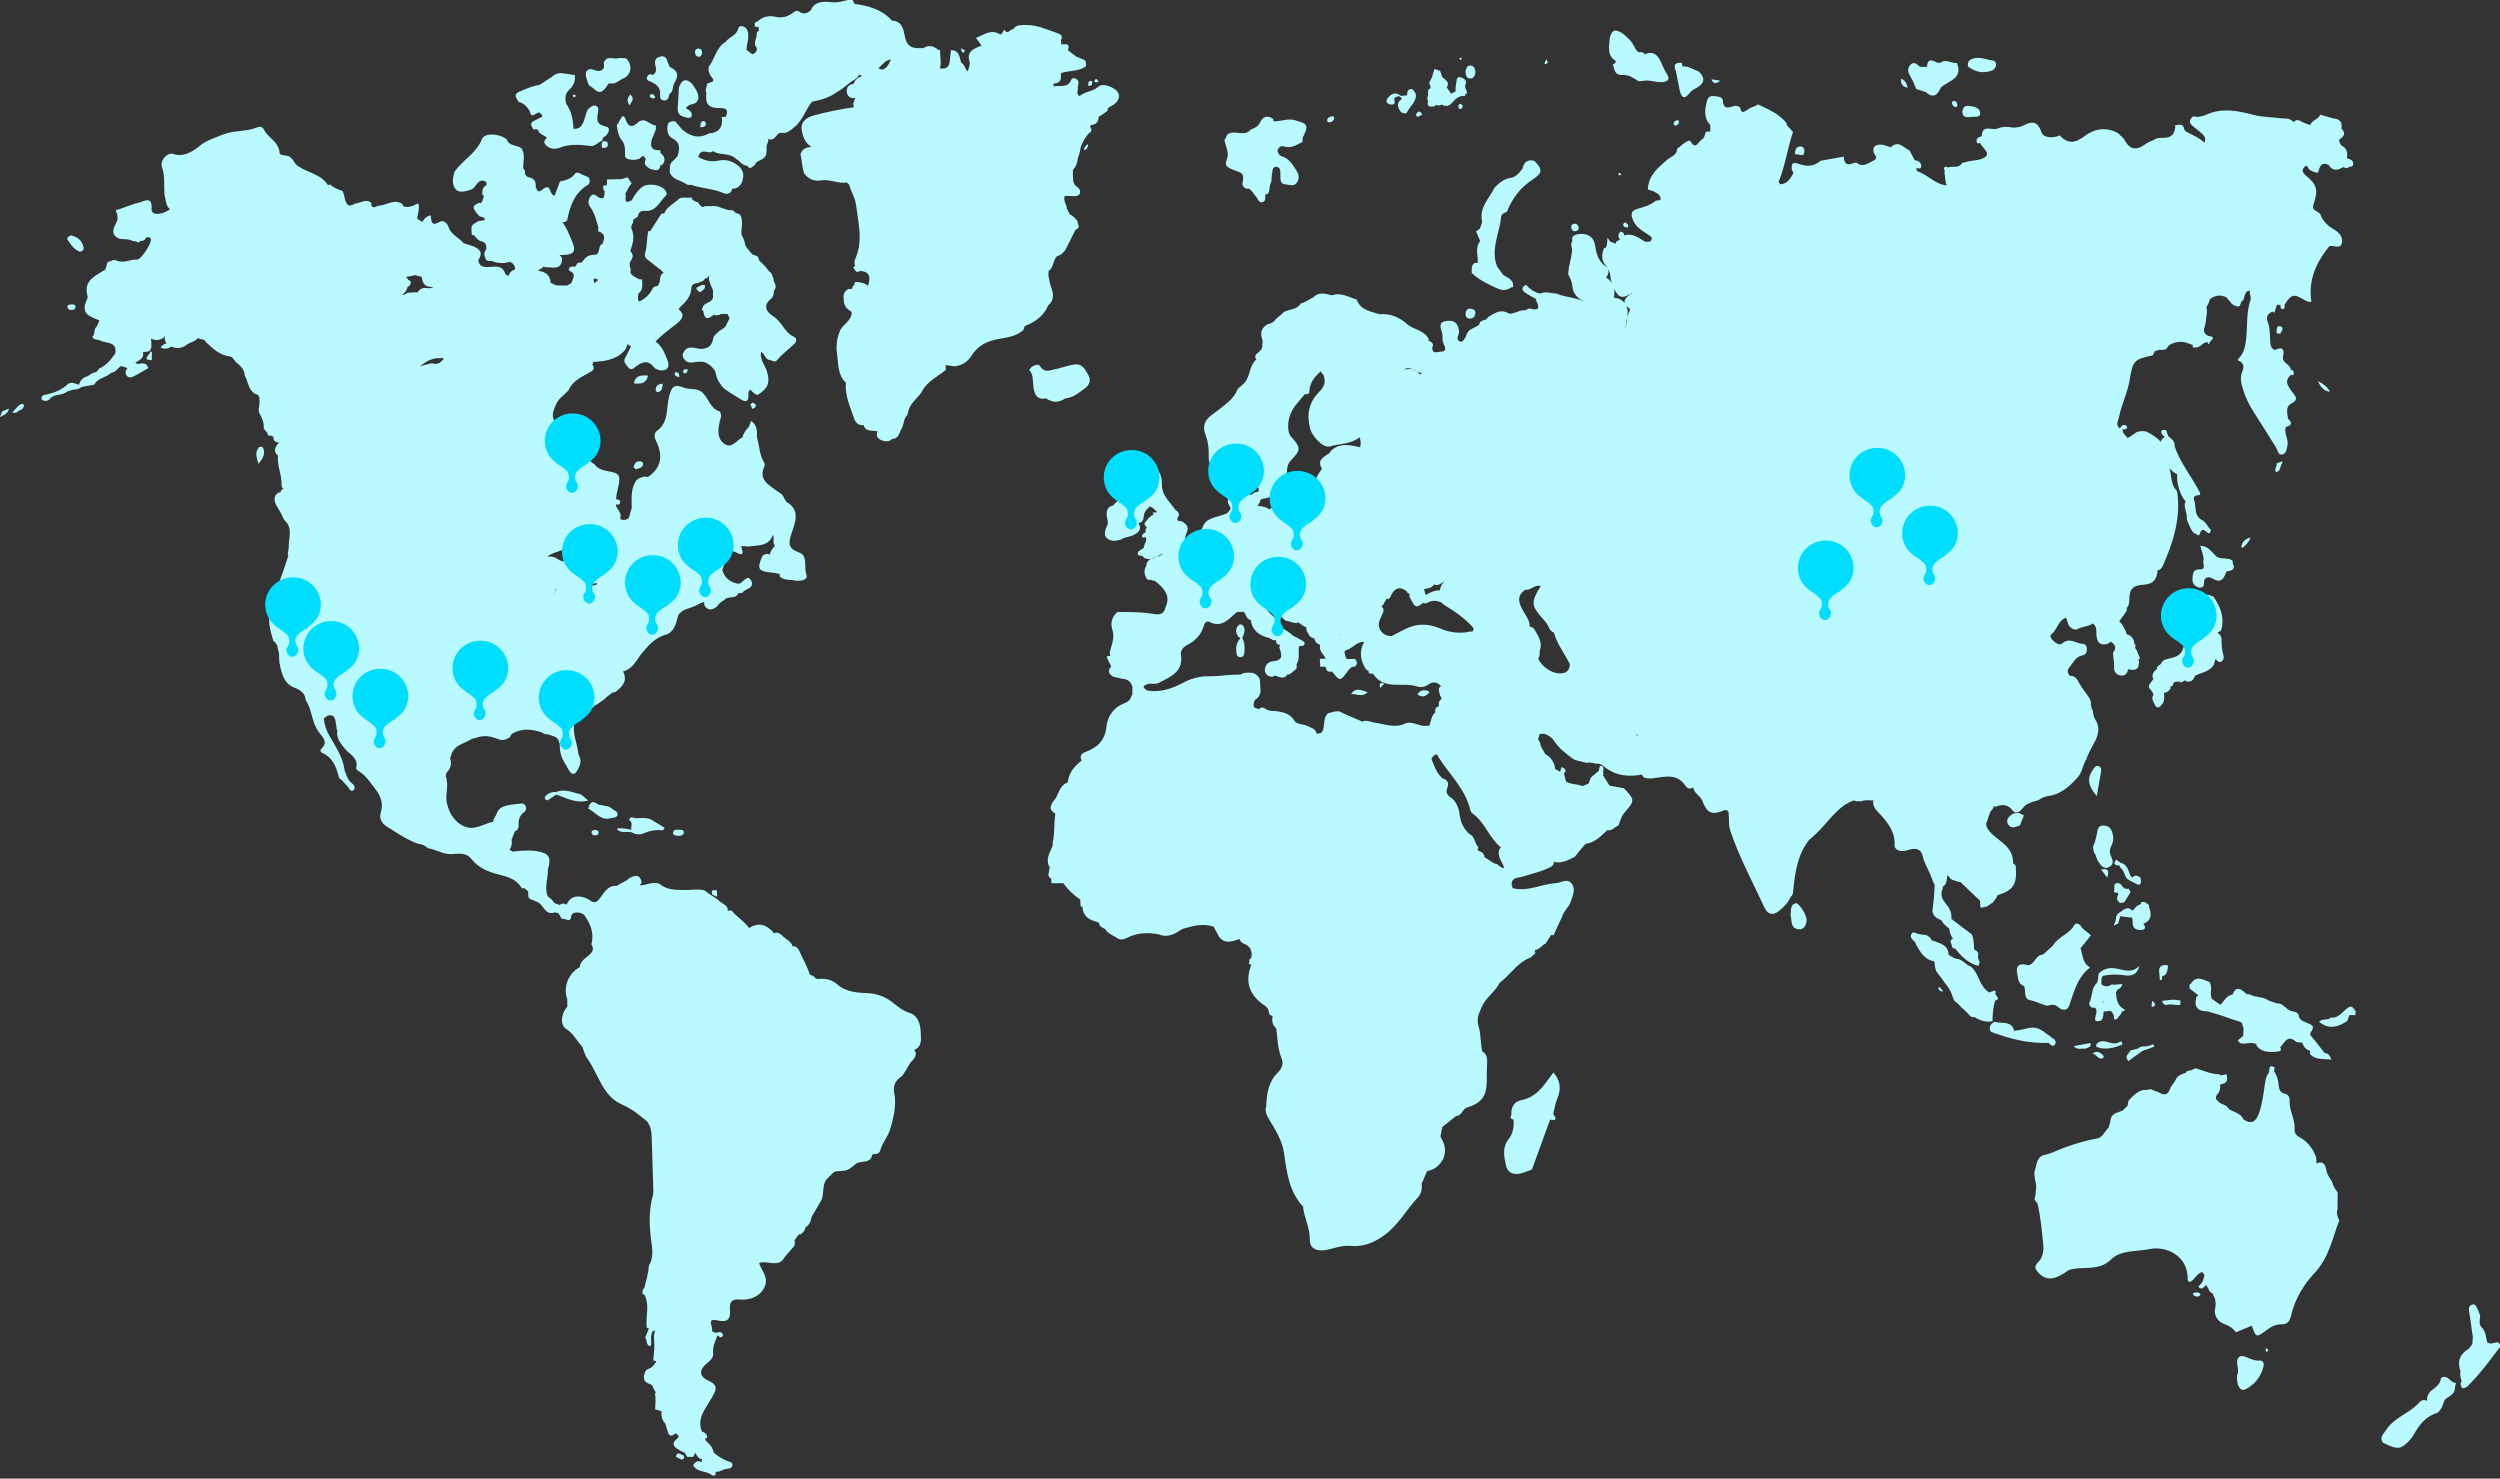 <?xml version="1.0" encoding="utf-8"?>
<!-- Generator: Adobe Illustrator 21.0.0, SVG Export Plug-In . SVG Version: 6.00 Build 0)  -->
<svg version="1.1" id="Layer_1" xmlns="http://www.w3.org/2000/svg" xmlns:xlink="http://www.w3.org/1999/xlink" x="0px" y="0px"
	 viewBox="0 0 1400 828" style="enable-background:new 0 0 1400 828;" xml:space="preserve">
<rect x="0" y="0" width="1400" height="828" fill="#333333" stroke="none"/>
<style type="text/css">
	.st0{fill-rule:evenodd;clip-rule:evenodd;fill:#B8FAFF;}
	.st1{fill:#00DEFF;}
</style>
<g>
	<g>
		<path class="st0" d="M1398.6,751.6c-1.9,0.3-3.9,1.5-5.8,0c-0.7-2.7-0.7-5.6-2.7-7.9c-2.3-2-1.3-4.5-1.2-6.9
			c-0.4-1.1-0.7-2.2-1.2-3.2c-0.8-1.4-1.3-3.8-3.5-3c-1.8,0.6-1.8,2.7-1.4,4.5c0.3,1.7,0.5,3.4,0.8,5.1c0.4,2.7,0.6,5.4,1.2,8.1
			c-0.1,1.5-0.2,3-0.3,4.4l0,0c-0.7,0.9-1.4,1.8-2.1,2.7c-4.6,2.8-6.5,6.5-4.7,11.9c0.4,1.2-0.3,2.6,0.2,3.9
			c0.2,0.8,0.4,1.6,0.6,2.4c-0.8,1.1-0.7,2.3,0.4,3.8c1.6,0,2.8-0.7,3.7-1.9l0,0c6.6-6.5,11.9-14,17.5-21.3
			C1400.2,753,1399.7,752.2,1398.6,751.6z"/>
		<path class="st0" d="M1309,677.1c0-3.1,0.1-6.1,0.1-9.2c-1.1-1.8-2.6-3.4-2.9-5.6c-1.4-2.5-3.2-4.6-3.6-7.7c-0.5-3-2.5-4.6-5.3-3
			c-0.1-1.2-0.2-2.4-0.3-3.6c-1.8-5-5-9-9.8-11.5c-1.8-1-2.4-2.7-2.2-4.4c0.3-5.5-3.2-10.3-2.8-15.8c0.1-1.7-0.9-3.4-2.3-3.7
			c-3.8-0.7-3.6-3.4-4-6.1c-0.3-2.3-1-4.5-2.4-6.5c0.1-0.8,0.2-1.5,0.3-2.3c-4-2-2.5,1.7-3.3,3.1c0,0,0,0,0,0
			c-1.6,1.8-1.8,4.2-2.2,6.5c-0.8,5.5-1.4,11-3.3,16.2c-1.6,4.5-4.1,6.4-8.6,3.4c-1.6-3.6-5.4-4-8.2-5.8c-1-2-3-2.5-4.8-3.3
			c0,0,0,0,0,0s0,0,0,0c-1.2-1.3-3.4-2-2.1-4.5c1.7-1.6,2.2-3.6,2-5.9l0.3-0.2l0,0c3.7-0.4,4.1-2.6,3.2-5.6c-1,0.2-2,0.4-3.1,0.6
			c-0.3-0.2-0.7-0.4-1-0.6c-4.6-0.1-8.6-2-12.8-3.3c-1,0-1.8,0.5-2.5,1c-1.2,0-2.4,0.4-3.5,1.1c0.1,0.1,0.3,0.2,0.4,0.3
			c-2,0.7-4.1,1.2-5.5,3.1c-0.8,2.1-2.7,3.7-3.5,5.8c-1.3,3.8-3.5,3.9-6.4,2.1c-0.5-0.2-1-0.5-1.6-0.6c-0.5-0.2-1-0.4-1.5-0.5
			c-0.9-0.8-1.9-0.8-3-0.3c-0.9,0-1.8,0.1-2.7,0.1c-3.4,0.9-5.7,3.4-8,5.8c-0.4,0.9-0.5,1.9-0.6,2.9c-0.8,0.8-1.6,1.7-2.5,2.5h0
			l-0.2,0.2c-0.9,0.4-1.7,0.7-2.6,1.1v0c-3.5,0.8-4.4,3.1-4.5,5.8c-0.2,0.5-0.4,1.1-0.6,1.6c-0.1,0.5-0.3,0.9-0.4,1.3
			c-2.2,2-3.1,5.4-6.5,6c-9,1.6-17.5,4.6-25.9,8.2c-1.4,0.5-2.8,0.9-4.3,1.2c-4,1.9-3.4,6.2-4.8,9.4c0.1,2.6,0.6,5.1,1.1,7.7
			c-0.2,2.6-0.3,5.2-1,7.7c0.6,0.7,1.1,1.5,1.7,2.2l0,0h0c1.8,7.5,2.4,15.1,3.2,22.8c0.4,3.7-0.2,7.5-3,10.2
			c-2.4,2.4-1.4,3.8,0.4,5.8c4.4,4.6,9,4.2,16.8-1.5c7.7-2.7,16.6,1.1,23.8-6c5.4-5.4,14.2-4.3,21.4-5.8c9.5-2,21.6,3.7,21.5,16.6
			c0,0.7,0,1.6,1.2,1.8c2.8-1.1,3.8-4.8,7-5.6l0,0c0.4,0.6,0.8,1.2,1.2,1.8v0c-0.5,2-0.8,4-2.7,5.6c-1.7,1.5,0.5,1.5,1.3,2
			c0.8-0.7,1.6-1.4,2.4-2.1l0,0c0.4,0.8,0.8,1.5,1.3,2.3l0,0l0,0c0.2,1.2,1.1,1.8,2.1,2.3c1.5,2.5,2.3,5,1.6,8.2
			c-0.9,4.2,1.2,7.6,5.2,9.1c2.7,1,4.8,2.3,6.4,4.6c3-1.2,5.9-2.5,8.9-3.7c0,0,0,0,0,0c0,0,0,0,0,0c2.4,6.7,2.5,6.7,7.8,2.8
			c2.7-2,5.4-3.7,8.9-3.6c3.2,0.1,4.6-1.7,5.3-4.9c2.1-9.3,7.2-17.5,13.3-24c8-8.6,9.8-19.3,13.7-29.3
			C1308.8,681.1,1308.3,679.2,1309,677.1z M1161.2,708.9c-0.4,0.1-0.7,0.2-1.1,0.2C1160.5,709,1160.9,709,1161.2,708.9z"/>
		<path class="st0" d="M799.6,56.2L799.6,56.2c0,0.8,0,1.5-0.1,2.3c0.1,0.7,0.8,0.8,1.1,1.2c0.8,0,1.6-0.1,2.5-0.1
			c0.3-0.3,0.8-0.4,1-0.8c0.7,0.2,1.5,0.2,2.3,0.2c0.3-0.2,0.6-0.3,0.9-0.5c3.3,2.1,5.3-0.1,7.3-2.5c0,0,0,0,0,0
			c1.7-1.6,3.6-2.5,6-2.3c0-0.4,0-0.7,0-1.1c0.3-0.1,0.6-0.2,0.9-0.3c0.3-1.7-1.7-3.1-0.8-4.9c1.2-2.7-1.4-3.6-2.7-4.1
			c-2.7-0.8-2.1,2-2.5,3.4c-0.5,1.4-0.3,3-0.4,4.5c-0.8,0.4-1.6,0.8-2.4,1.3v0c-0.8-1.2-1.6-2.3-2.5-3.5c2-3.2-1-4.3-2.6-5.9
			c-0.4-1.1-0.7-2.3-1.1-3.4c-1.1-0.4-2.1-0.7-3.2-1.1c-0.5,1.6-0.9,3.1-1.4,4.7c-0.4,0.7-0.7,1.5-1.1,2.2c-1.7,1.3,2.3,3.7-0.9,4.6
			c0,0,0,0,0,0l0,0c0,0,0,0,0,0c0,0,0,0,0,0c-0.1,0.4-0.1,0.9-0.2,1.3c0,0.8,0,1.5,0,2.3l0,0h0C799.3,54.5,799,55.3,799.6,56.2z"/>
		<path class="st0" d="M818.7,33c-0.2-0.3-0.4-0.7-0.6-0.7c-0.3,0-0.6,0.3-0.9,0.5c0.2,0.3,0.4,0.5,0.6,0.8
			C818.1,33.4,818.4,33.2,818.7,33z"/>
		<path class="st0" d="M1115.8,39.4c0.4-0.3,0.7-0.6,1.1-0.9c1.6-2,1-4.4-1-4.6c-4.2-0.5-8.5-3-12.8-0.2c-1.3,0.9-1,2.3-1.1,3.5
			C1106.3,40.5,1110.8,41.3,1115.8,39.4z"/>
		<path class="st0" d="M1367,771.7c-0.4,3.6-3.3,5.4-5.8,7.3c-1.1,1.2-1.9,2.5-2.1,4.2c0,0.3,0.1,0.6,0.3,0.8
			c-0.2,0.1-0.4,0.3-0.5,0.4c-0.4-0.2-0.8-0.3-1.3-0.4c-2.1,0-3,1.8-4.3,2.9c-5.3,5-12.8,7.3-17,13.8c-1.4,2.2-4,4.1-1.9,7.2
			c8.4,4.1,10.1,4,15.3-1.7c0.8-0.9,1.4-1.8,2-2.8c3.1-5.5,6.7-10.3,13.2-12.2c1.5-1.2,2.5-2.7,3.1-4.5c0,0,0,0,0,0l0,0
			c0.1-0.4,0.2-0.7,0.4-1c0.3-2.7,3-3.1,4.5-4.7c2.5-1.6,1.4-4.5,2.6-6.6C1372.2,774.8,1370.9,769.2,1367,771.7z"/>
		<path class="st0" d="M1294.3,591c3.3,2.7,7.2,1.8,11.3,2.4c-0.9-2.3-1.8-3.6-3.8-3.7c-2-2.6-4-5.2-6-7.7c-1-1.2-2.8-2.5-1.8-3.9
			c3.1-4-0.3-4.4-2.6-5.5c-0.9-0.4-1.8-0.8-2.6-1.3c-0.3-0.4-0.7-0.8-1.1-1.1c-0.1-0.2-0.2-0.4-0.3-0.7c-0.1-1.9-1.2-2.8-3-3h0l0,0
			c-0.8-0.2-1.6-0.4-2.4-0.7c0,0,0,0,0,0c-0.9-0.7-1.8-1.4-2.7-2.1c-1.1-1.3-2.6-1.9-4.3-1.8c-1.5-0.5-3.1-1.1-4.6-1.6c0,0,0,0,0,0
			h0c-3.1-2.4-7.4-1.5-10.6-3.5c-1,0.2-1.8-0.1-2.5-0.8c-2.7-2.6-5.3-3.7-7,0.9c-3.5,0.5-4.7,3.7-6.9,5.8c-1.6-1.1-3.2-2.2-4.8-3.4
			c-1.3-2.9,0.5-6.2-1.1-9.1c0,0,0.2-0.1,0.2-0.1c-3.7-1.3-7.5-4.2-10.8,0.7c0,0.1,0.1,0.1,0.1,0.2c0,0,0,0,0,0
			c-0.3,0-0.6,0.1-0.8,0.2c0,0.8,0,1.5-0.1,2.3c1.6,1.2,3.1,2.5,4.7,3.7c0,0.2,0.1,0.3,0.1,0.5c-0.3,0.2-0.6,0.3-0.9,0.5
			c-1.4,5.2,0.2,7.8,5.1,8.1c2,0.1,3.7,0.9,5.6,1.4c4.6,1.2,8.9,3.2,13.5,4.4c0.1,0,0.1,0.1,0.2,0.1c0.3,0.2,0.6,0.3,0.9,0.4
			c0.4,1.1,0.7,2.1,1.1,3.2c0,0,0,0,0,0c0,0,0,0,0,0c-0.1,1.4-0.1,2.9-0.2,4.3c-1,0.9-2.1,1.7-3.1,2.6c0.4,0.4,0.8,0.9,1.2,1.3
			c0,0,0,0,0,0c0,0,0,0,0,0c3,1.4,6.4-1.2,9.3,0.9v0l0,0c0.1,0.3,0.1,0.5,0.1,0.8c2.9,3.6,7,3.6,11,3.3c2.5-0.2,3.1-0.8,2.2-2.5
			c2.5-2.4,4-7.7,9.1-2.9h0c1.1,0.1,2.2,0.2,3.2,0.3c0.8,2.2,2.1,4,4.6,4.6l0.1-0.1C1293.3,589.4,1293.4,590.3,1294.3,591z"/>
		<path class="st0" d="M1315.8,563.8c-3.5,1.6-5.1,5.9-9.5,6.1c0,0,0,0,0,0h0c-0.3,0-0.7,0-1-0.1c-1.7,1.9-4.6,0.3-6.6,2.4
			c5.5,4.6,10.6,2.9,15.7-0.4c0.4-1.1,0.9-2.2,1.3-3.3l0,0c0.2,0,0.4-0.1,0.6-0.1c0.9,0,1.8,0.1,2.7,0.1c0.1-0.7,0.1-1.5,0.2-2.2
			C1318.2,565.4,1317.9,563.4,1315.8,563.8z"/>
		<path class="st0" d="M1265.4,761.9c-4.2,0.6-8.6-3.5-11-2.3c-3.7,1.9,0.4,7.6-1.7,10.6c-0.3,5.9,2,9.3,4.8,7.8
			c5.2-2.7,8.7-7.1,10.1-12.9C1268,763.2,1267,761.7,1265.4,761.9z"/>
		<path class="st0" d="M1268.7,755.8c0.1,0.5,0.4,1,0.6,1.5c0.3-0.4,0.6-0.8,1-1.3c-0.5-0.4-0.8-0.8-1.2-1.1
			C1269,755.1,1268.7,755.5,1268.7,755.8z"/>
		<path class="st0" d="M1274.6,264.4c2.9-0.6,2.1-3.7,3.5-5.2c0-0.3,0-0.6,0-0.9c-1.1,0.4-2.1,0.8-3.2,1.2
			C1275.4,261.2,1273.3,262.6,1274.6,264.4z"/>
		<path class="st0" d="M1304.9,219.3c0,0-0.1,0-0.1,0C1304.8,219.3,1304.8,219.4,1304.9,219.3
			C1304.8,219.4,1304.9,219.3,1304.9,219.3z"/>
		<path class="st0" d="M1298,213.4c1.9,4.2,4,5.6,6.8,6C1303.5,216.9,1301.7,215.3,1298,213.4z"/>
		<path class="st0" d="M744.7,68.5c1.2-0.2,2.1-0.9,2.5-2.1c0-1-0.6-1.4-1.5-1.2c-1.2,0.2-2.3,0.7-2.5,2
			C743.1,68.2,743.9,68.6,744.7,68.5z"/>
		<path class="st0" d="M793.8,65.5c0.9-0.4,1.7-0.8,2.6-1.3c-1.2-2.6-2.4-2-3.6,0.1C793.1,64.7,793.5,65.1,793.8,65.5z"/>
		<path class="st0" d="M539,29.3c0.8,0.5,1.1-0.5,1.3-1.1c-0.7-0.4-1.5-0.8-2.2-1.2C538.4,27.8,538.5,28.9,539,29.3z"/>
		<path class="st0" d="M778.6,58.5c3.7,0.5,1.9-2.3,2.3-3.7c-0.2,0.2-0.3,0.5-0.5,0.7c0.1-0.3,0.2-0.6,0.5-0.7
			c0.9-0.4,1.7-0.7,2.6-1.1c0,0,0,0,0,0c0,0.9,3,0.8,0.4,2.7c-1.7,1.3-1.1,4.3,0.5,6.1c0.9,1,3,1.5,3.6,0.3
			c1.6-3.5,5.6-5.9,4.8-10.4c-1-1-1.3-3.1-3.3-2.4c-1.5,0.5-1.5,2.1-1.5,3.4c-1.2,0.1-2.4,0.2-3.6,0.3c-0.1-0.3-0.3-0.4-0.5-0.4
			c-2.5-1.8-4.6-0.9-6.5,1.3C775.7,56.6,776.3,57.9,778.6,58.5z"/>
		<path class="st0" d="M1230.4,723.7c-0.8,0.1-1.5,0.2-2.3,0.4c-0.1,1.6,1.2,1.7,2.3,2.1c0.7-0.4,2-0.5,1.8-1.6
			C1232.1,724.2,1231,724,1230.4,723.7z"/>
		<path class="st0" d="M818.3,61c0.6-0.7,1.2-1.5,0.4-2.4c-0.2-0.3-1.1-0.4-1.4-0.3c-1,0.6-0.4,1.6-0.5,2.5
			C817.4,60.9,817.8,60.9,818.3,61z"/>
		<path class="st0" d="M904.7,34c0,0.4,0,0.7,0.1,1.1c-0.6,0.4-1.1,0.7-1.7,1.1c0.2,0.5,0.4,1,0.6,1.4l0,0v0c0.4,2.9,1.9,4.6,5,4.4
			c3.5-0.2,6.2,1.7,8.9,3.5c0.8-0.1,1.6-0.1,2.4-0.2c3.3-0.7,6.5,0.6,9.8,0.7c2.5,0.1,6-0.7,3.9-4.1c-1.6-2.5-2.6-5.1-3.8-7.6
			c-1.8-3.8-4.4-5.9-8.8-3.9c-0.9-1.3-2.1-1.4-3.4-1.1c0,0,0,0,0,0c-0.5-0.4-0.9-0.8-1.4-1.2c0,0,0,0,0,0c-1.1-1.8-1.9-3.9-3.3-5.4
			c-2.4-2.4-5-5.2-8.3-5.6c-1.9-0.2-3.2,3.1-3.3,4.9C901.1,26.4,899.9,31.1,904.7,34z"/>
		<path class="st0" d="M938.5,39.8c0.7,3.4,1.3,6.8,2,10.2c0.9,4.2,2.3,6.6,6,1.7c0.9-1.2,2.5-1.8,3.8-2.6l0,0
			c4.3-2.5,4.7-5.5,1.1-9c0,0,0,0,0,0l0,0c-3.1-1.1-5.8-3.2-9.3-2.9c-0.1-0.7-0.1-1.3-0.2-2c-3.2-0.3-4.7,0.7-3.9,3.4
			C938.1,39,938.2,39.4,938.5,39.8z"/>
		<path class="st0" d="M941.9,35.2C941.9,35.2,941.9,35.2,941.9,35.2C941.9,35.2,941.9,35.2,941.9,35.2
			C941.9,35.2,941.9,35.2,941.9,35.2z"/>
		<path class="st0" d="M865.6,35.9c0.4-0.2,1-0.5,1.1-0.8c0.1-0.4-0.3-0.9-0.7-1.9c-0.7,1.4-1,1.8-1.1,2.2
			C864.8,35.5,865.4,36,865.6,35.9z"/>
		<path class="st0" d="M296.6,62.1c1,5.2,3.6,0.6,5.4,0.9c0.6,0.5,1.1,1,1.7,1.5c-0.1,0.4-0.2,0.7-0.3,1c-1.5,0.8-3.1,1.5-4.6,2.3
			c-2.7,1.6-0.7,3.2,0,4.8c0.4-0.1,0.9-0.2,1.3-0.3c0,0,0,0,0,0c0,0,0,0,0,0c0.4,0.1,0.8,0.3,1.2,0.4c0.6,2.7,3.5,2.9,5,4.5
			c0,0,0,0,0,0v0c-1.4,1.1-2.1,2.5-0.8,3.9c2.2,2.5,5.6,2.6,8,1.6c5.6-2.2,11.2-1.7,16.8-1c0,0,0,0,0,0c3,0.5,4.6-2.1,7-3
			c0.1-0.5,0.2-1,0.2-1.5l0,0c3.2-1.5,5-5.6,1.9-6.3c-5.9-1.3-5.1-4.2-4.5-8.1c0.2-1.2,0.5-2.9-1.1-3.5c-1.7-0.7-2.9,0.6-4.1,1.5
			c-1.4,1.2-1.4,3.1-2,4.7c-1.1,3.1-1.8,7-6.6,6.6l0,0c-0.1-5-1.1-9.8-4-14c0,0,0,0,0,0c0,0,0,0,0,0c-0.9-3.2-0.6-5.9,2.1-8.3
			c2.2-2,3.1-4.8,2.7-7.8c-0.7-0.1-1.5-0.2-2.2-0.3c-2-0.3-3.9-0.6-5.9-0.8l0,0l0,0h0l0,0c-1.8,0.2-3.4,0.8-4.7,2.1
			c-2.4,1.5-4.7,3.1-7.1,4.6l0,0c-4,0.5-7.6,2.3-11.3,3.8c0,0,0,0,0,0c-3.6,1.8-1.3,3.7-0.2,5.7C293.5,57.8,295.1,59.8,296.6,62.1z"
			/>
		<path class="st0" d="M823.4,44c1.7,0,2.7-1.7,2.8-3.3c0.1-1.8-0.6-3.8-2.5-4c-2.2-0.3-2.7,1.7-3,3.5C820.8,42.1,821.2,44,823.4,44
			z"/>
		<path class="st0" d="M1104.2,65.4c1.8-0.1,5.1,0.6,4.7-2.4c-0.4-2.9-3.9-3.4-6.5-3.7c-2.4-0.3-3.4,1.3-3.5,3.6
			C1099.3,66.4,1102.2,65.6,1104.2,65.4z"/>
		<path class="st0" d="M1094.2,56.5c-1,0-1.2,0.8-1,1.6c0.3,0.9,0.8,1.7,1.9,1.9c1.1-0.1,1.1-0.9,0.9-1.7
			C1095.9,57.4,1095.4,56.5,1094.2,56.5z"/>
		<path class="st0" d="M44.3,140.8c1,0.4,2.9-0.4,2.5-2.3c-0.7-3.5-3-5.7-7-6.7c-0.9,0.2-2.7,1.3-2,2.4
			C39.5,136.8,41.3,139.5,44.3,140.8z"/>
		<path class="st0" d="M963.3,45.2c-1.6-0.3-3.3-0.6-4.9-0.8l0,0C959.5,47.2,961.2,47,963.3,45.2z"/>
		<path class="st0" d="M337.4,79.2c-0.6,1.2-0.6,2.5-0.1,3.7c1.5-0.1,3.3-0.1,3.1-2.2C340.3,78.8,338.7,79.1,337.4,79.2z"/>
		<path class="st0" d="M328.2,43.1C328.2,43.1,328.2,43.1,328.2,43.1c0.9,2.1,0.7,4.8,3.4,5.8c0,0,0,0,0,0h0
			c4.1,3.9,5.6,3.5,9.2-2.1l0,0c0.7,0,1.5-0.1,2.2-0.1c0.3,0,0.6,0,0.8,0c2.2-0.7,3.9-2.5,6.1-3.1c3-2.2,3.9-5,2.5-8.5
			c-0.8-1.4-1.5-2.9-3.5-2.5c-0.8-0.1-1.6-0.1-2.4-0.1c-2.7,1.1-6.7-1.9-8.4,2.6c0.1,0.8,0.1,1.5,0.2,2.3c-0.5,1.8-1.8,2.3-3.5,2.4
			c-1.2-0.4-2.4-0.7-3.6-1.1c0,0,0,0,0,0C328.3,38.6,327.8,40.5,328.2,43.1C328.2,43.1,328.2,43.1,328.2,43.1z"/>
		<path class="st0" d="M321,53.2c-0.5,0.5-0.2,1,0.4,1.2c0.3,0.1,0.6-0.2,1-0.4c-0.1-0.3-0.1-0.8-0.4-1C321.7,53,321.2,53,321,53.2z
			"/>
		<path class="st0" d="M1071.4,45.7c0.6,1.4,1.1,2.8,1.7,4.2c0.7,0.2,1.3,0.4,2,0.6l0,0c1.1,0.4,2.2,0.7,3.4,1.1c0,0,0,0,0,0
			c4.2,3.8,6.6,1.5,8.4-2.6c0,0,0,0,0,0c4.2-3.8,12.5-4.8,9-13.7c-3.1,0.3-6.2-2.6-9.3-0.1c-0.6,0-1.2-0.1-1.8-0.1
			c-2.8-1.6-5.4-2.4-5.7,2.3c-1.3,0-2.5,0.1-3.8,0.1c0,0,0,0,0,0c0,0,0,0,0,0c-1.6-1.3-3.3-3.3-5.3-1.4c-1.4,1.4-2,3.6-0.7,5.7
			C1069.9,43.1,1070.6,44.4,1071.4,45.7z"/>
		<path class="st0" d="M1068.3,49.1c-0.6-2.2-1.2-4.3-3.8-5C1064.4,46.8,1065.3,48.7,1068.3,49.1z"/>
		<path class="st0" d="M364,54.2c0.3,0.5,1.1,0.8,1.8,0.9c0.5,0.1,1-0.3,1.1-0.4c-0.5-1.6-1.1-2-1.9-2
			C364.1,52.8,363.5,53.4,364,54.2z"/>
		<path class="st0" d="M364.1,45.6L364.1,45.6c3.1,1.4,5.8,3.1,5.6,7c-0.1,1.6-0.2,3.3,1.8,3.6c2.6,0.4,3-1.7,3.4-3.6c0,0,0,0,0,0
			c2.3-1.3,1.6-3.8,2.5-5.7c0,0,0,0,0,0c3-4.7,2.3-7.2-2.4-9.5c-0.5-1.2-0.9-2.3-1.4-3.5c-0.7-2.5-2.5-2.7-4.5-2
			c-2.3,0.7-2.6,2.6-2.1,4.7c0.6,2.2,0.8,4.2-1.6,5.4c-1.2-0.8-2.2-0.5-2.8,0.7C361.6,44.3,362.6,45.1,364.1,45.6z"/>
		<path class="st0" d="M391.2,31.8c1.5,0.1,1.8-1.2,2-2.3c-0.1-1.3-0.6-2.3-2-2.3c-1.4,0-2.1,0.9-2,2.2
			C389.3,30.5,389.8,31.7,391.2,31.8z"/>
		<path class="st0" d="M378.5,815.8c1,0.5,2.1,1.1,3.1,1.6c1.5-0.3,1.9-1.1,1.2-2.4C381.3,814.9,379.3,812.2,378.5,815.8z"/>
		<path class="st0" d="M1275,186.7c0.7,0,1.3,0.1,2,0.1c0.8-1.5,2.4-3.6-0.2-4.1C1274.7,182.3,1274.8,184.9,1275,186.7z"/>
		<path class="st0" d="M1214.1,541.3c0.2-1-1.9-1.1-2.9-0.7c-2.7,0.9-2.1,3.2-1.9,5.3c0.1,0.9,0.1,1.9,0.2,2.9
			c0.9,0.2,1.5,0,1.1-1.1c0.1-0.4,0.2-1,0.3-1C1213.9,545.9,1213.6,543.2,1214.1,541.3z"/>
		<path class="st0" d="M1205.5,560.6c0,0-0.4,0.1-0.4,0.1c-0.1,1.1-0.1,2.1-0.2,3.2C1208,563.3,1206.8,562,1205.5,560.6z"/>
		<path class="st0" d="M1231.7,318.9c-3.7-0.3-3.7,2.7-3.9,4.9c-0.3,2.7,1.1,4.7,4,5.3c1.4-0.1,2.6-0.5,2.4-2.3
			c-0.2-3.8,2.8-4.1,4.7-2.9c5.2,3.1,6.5-0.1,7.9-3.9c2.7-0.4,5.4-0.8,3.5-4.7c0-0.4,0-0.8,0-1.2c-2.6-2.3-6.3-0.5-9-2.4l0,0
			c-2.7-2.3-4.5-5.9-9.1-6.1c0.6,3.3,2.3,5.9,1.7,8.8C1233.5,315.9,1235.7,318.9,1231.7,318.9z"/>
		<path class="st0" d="M1260.3,301c-3.3,0.9-4.8,2.7-5.2,5.4c0.3,0.1,0.8,0.4,0.9,0.3C1257.6,305.2,1259.4,303.7,1260.3,301z"/>
		<path class="st0" d="M687.5,87.6c-1.8,5.6-1.7,5.7,6,8.6c4.2,1.3,2.2,4.7,2.3,7.3c0.2,0.6,0.5,1,0.9,1.5c0.9,0.5,1.8,1,2.8,0.6
			c0.7,0.7,1.3,1.3,2,2c0.7,0.9,1.3,1.8,2,2.7c1,1.2,1.5,3.5,3.6,2.9c2-0.6,1.3-2.8,1.5-4.4c1.6,0.2,2-1,2.2-2.4
			c0.2-1.6,0.3-3.3,1.2-4.7c0.1-1.2,0-2.3,0.2-3.5c0.4-1.8,0.1-4.7,2.3-4.8c2.8-0.1,2.5,2.9,2.5,4.9c0.1,2.2-0.2,4.7,2.6,4.9
			c2.1,0.1,4.8,1.5,6.5-0.7c1.7-2.2,1.4-4.8-0.1-7c-2.1-3.2-4-6.7-8-7.9c-1.7-0.5-2.4-1.8-2.6-3.4c0.6-1.7,1.9-2.7,3.6-2.2
			c4.1,1.3,7.1-0.9,10.4-2.5c0-0.8,0-1.5,0.1-2.3c0,0,0,0,0,0c3.5-7.2,3-7.8-4.4-9.9c-4.2-1.2-8,0.9-12,0.6h0l0,0c0-0.4,0-0.8,0-1.1
			c-3.3-2.8-6.1-1.3-7.5,1.8c-1.2,2.6-3.2,3-5.2,4c-3.6,4.2-8.8,0.1-12.7,2.4c-0.7,0.6-1.1,1.3-1.1,2.2c0,0,0,0.1,0,0.1
			c-1.4,0.6-0.7,2-0.4,3.3C686.9,82.8,687.8,85.1,687.5,87.6z"/>
		<path class="st0" d="M611.7,45.6c-2.6-1.1-2,1-2.4,2.3C611.5,48.6,611.6,47.1,611.7,45.6z"/>
		<path class="st0" d="M615.2,45.6c-0.8-1.1-1.6-2.3-2.4,0C613.6,46.3,614.4,46.3,615.2,45.6z"/>
		<path class="st0" d="M827.5,147.2c-0.6,0-1.3,0.1-1.9,0.1c0,0,0,0,0,0c-1.8,1.5-1.4,3.7-1.4,5.6c4.2,4,9.4,6.4,14.5,8.7
			c2.4,1.1,5.2,1.2,7.6-0.7c0.3,0,0.7,0,1-0.1c0.6-4.2-2.9-5.2-5.5-6.8c-1.1-1.6-2.3-3.2-3.4-4.7l0,0c0,0,0,0,0,0
			c-3.8-9.6,1.3-18.5,2.2-27.7c0.2-1.8,1.7-2.4,3.2-2.9c3-7.6,7.7-13.8,14.7-18.3c5.4-3.5,5.4-5.8,0.7-10.3c-3.8-1-5.8,0.7-6.6,4.3
			c0,0,0,0,0,0h0c-1.7,2.4-3.8,4.8-6.6,5.2c-4,0.6-6.4,2.9-9,5.4c-2.9,6-8.6,10.9-7.1,18.7c0.3,1.3-0.8,2.9-1.2,4.4
			c-0.7,0.5-1.4,1-2.1,1.5c0.8,1.8,1.6,3.6,2.3,5.4C825.8,138.9,827.9,143.2,827.5,147.2z"/>
		<path class="st0" d="M881.9,129.5c1.2,0,2.1-0.6,2.2-2c-0.2-1.3-1-2.2-2.2-2.2c-1.2-0.1-2.1,0.7-2,2.1
			C880,128.6,880.6,129.5,881.9,129.5z"/>
		<path class="st0" d="M909.7,124.7c-0.3,0.1-0.8,0.9-0.7,1.3c0.3,1.4,1.6,1.3,2.7,1.4c0-0.5,0.1-0.9,0.1-1.4
			C911.2,125.6,910.8,124.4,909.7,124.7z"/>
		<path class="st0" d="M906.2,97.5c0.3,0.4,0.7,0.6,1,0.9c0.2-0.3,0.4-0.6,0.7-1c-0.4-0.2-0.8-0.5-1.2-0.7
			C906.7,96.7,906.2,97.4,906.2,97.5z"/>
		<path class="st0" d="M938.1,70.4c1.2-0.3,2-0.9,2.1-1.9c0.2-0.9-0.4-1.4-1.3-1.1c-0.9,0.3-1.7,1-1.7,2
			C937.2,69.8,937.8,70.1,938.1,70.4z"/>
		<path class="st0" d="M1010.4,84c-0.1-1.2-1.1-2.1-2.5-2c-2.6,0.3-2.5,2.5-2.8,4.4C1007.1,85.8,1010.7,89.1,1010.4,84z"/>
		<path class="st0" d="M1005.2,86.4C1005.2,86.4,1005.2,86.4,1005.2,86.4L1005.2,86.4C1005.2,86.4,1005.2,86.4,1005.2,86.4z"/>
		<path class="st0" d="M0,233.6c1.8-1.1,4.2-1.6,5.1-4.8c-1.8,0.7-2.8,1.2-3.9,1.6C0.8,231.5,0.4,232.5,0,233.6z"/>
		<path class="st0" d="M12.7,226.2c-2.4,0.1-3.3,2.3-4.8,3.6c-0.4,0.4-0.6,0.9-1,1.4c0.8,0,1.5-0.1,2.3-0.1c1.2-1.6,4.2-1.4,4.2-4.2
			C13.4,226.7,12.9,226.2,12.7,226.2z"/>
		<path class="st0" d="M39.6,170.5c-0.9,0.1-2.1,0.3-1.8,1.6c0.3,1.3,1.5,1.6,2.7,1.5c1.1-0.1,1.7-0.7,1.8-1.9
			C41.9,170.1,40.6,170.5,39.6,170.5z"/>
		<polygon class="st0" points="370,84.1 370,84.1 370,84.1 		"/>
		<path class="st0" d="M350.2,66.5c-0.8-1.9-1.7-1.9-2.6,0l0,0c-0.7,1.2-1.4,2.5-2.2,3.7c0.4,3.4,1.1,6.6,3.5,9.3
			c1.4,2.6,1.1,5.4,1.1,8.2c0.4,0.4,0.8,0.8,1.1,1.2c2.4,0.8,4.7,0.9,7.1-0.1c0.4-0.4,0.8-0.8,1.2-1.2c1.6-0.6,1.7,1,2.3,1.7
			c-1.7,2.8,0.5,4,2.4,5.3c2.5,0.6,5.2,2,5.8-2.2c0,0,0,0,0,0c0,0,0,0,0,0c0,0,0,0,0,0c0,0,0,0,0,0c0,0,0,0,0,0c0,0,0,0,0,0
			c0.3,0,0.7,0,1-0.1c1.6-1.9,1.7-3.9-0.1-5.8c0,0,0,0,0,0c0,0,0,0,0,0c-0.4-0.3-0.7-0.7-1.1-1h0c0.1-0.5,0.1-0.9,0.1-1.4
			c-4.6,0.4-6-1.8-4.8-6c0,0,0,0,0,0c0.8-1.9,1.5-3.8,2.3-5.6h0c0-0.7,0-1.5,0-2.2c-3.5-0.2-6.3-5.4-10.4-1.4
			C353.4,72.1,351.5,70.3,350.2,66.5z"/>
		<path class="st0" d="M378.2,100.4C378.2,100.4,378.2,100.4,378.2,100.4C378.2,100.4,378.2,100.4,378.2,100.4L378.2,100.4z"/>
		<path class="st0" d="M385.1,66c0.9,0.2,2.2-0.2,2.3-1.2c0.2-2.2-1.5-3.3-3.3-4.1h0l0,0c0.7-1.3,1.9-2.1,3.4-2.3
			c2.8-0.5,4-2.6,3.5-5.1c-0.5-2.4-2.2-4.5-3.6-6.6c0,0,0,0,0,0c-3.7-3.3-5.8-1.6-7.2,2.3c-0.2,3.9-0.5,7.8-0.7,11.8
			C379.3,64.8,382.4,65.3,385.1,66z"/>
		<path class="st0" d="M392.2,71.3L392.2,71.3c1.5-0.2,3.3-0.1,3-2.4c0-0.4-0.7-1.1-1.1-1.1C391.9,68,392.4,69.9,392.2,71.3z"/>
		<path class="st0" d="M352.6,59c2.2-3.8,2.2-3.8,0.5-6.1C351.5,54.6,350.6,56.3,352.6,59z"/>
		<path class="st0" d="M1212.9,562.9c2.7-1.1,5.4,0.3,8.1-0.2c0-0.8,0.1-1.5,0.1-2.3c-3.5-1.1-6.9-0.3-10.3,0.1
			C1210.9,561.8,1211.8,562.5,1212.9,562.9z"/>
		<path class="st0" d="M1188.5,585c0-1.9-0.8-2.3-2.3-1l-0.1-0.1c-3.4,1.5-6.6-1.6-10-0.6c-0.9,0.2-1.5,0.8-2.1,1.4
			c-0.2,0.6-0.2,1.1,0.1,1.6C1179.1,588.2,1183.8,586.8,1188.5,585z"/>
		<path class="st0" d="M1200,588.4c1.2-0.4,2.4-0.8,3.6-1.2c0.9-0.4,1.8-0.7,2.8-1.1c-0.2-0.4-0.3-0.9-0.5-1.3
			c-1.1,0.4-2.3,0.7-3.4,1.1l0,0c-1.7,0.3-3.6-0.4-5,1.2h0h0c-1.4,0.4-2.9,0.8-4.3,1.1c-1.1,1.8-3.8,3.3-1.3,6
			C1194.5,592.2,1197.3,590.3,1200,588.4z"/>
		<path class="st0" d="M1167.4,587.3c0.3-0.1,0.6-0.2,0.9-0.2c1.2-0.7,3.1-0.8,2.3-3c-3,0.5-6,1.1-9.3,1.7
			C1163.3,588.3,1165.5,586.9,1167.4,587.3z"/>
		<path class="st0" d="M1171.7,590c2.4,0.2,3.3,3.9,6.1,2.5c0.2-0.1,0.3-1.2,0.1-1.4C1176.1,589.3,1174.2,588.1,1171.7,590z"/>
		<path class="st0" d="M1222.1,381.8c0.5-0.3,1-0.5,1.5-0.8c0.3,0.3,0.7,0.6,1.2,0.7c2.3,0.2,3.6-0.9,4.3-3l0.2-0.3
			c3.5-1.8,7.8-2.2,10.3-5.8c0.4-1.2,0.7-2.3,1.1-3.5c1,0.6,1.7,2.4,3.3,1.3c1.3-0.8,1.5-2.2,1.1-3.5c-0.8-2.7-1.1-5.5-1-8.4
			c0-1.6-0.4-2.9-1.8-3.7c-0.1,0-0.2-0.1-0.3-0.1c0-0.2,0-0.4,0-0.6c1.3-0.4,2.1-1.2,2.2-2.6c1.4-6.6-1.1-12.1-4.6-17.3
			c-4.6-2.3-6.7-1.4-7.3,3.3c-0.2,1.3-0.2,2.6-0.3,3.9c1.8,3.4,0.1,7.6,2.5,10.9c-0.3,0.5-0.5,1-0.4,1.7l-0.4-0.2
			c-0.8,0.6-1.1,1.5-0.9,2.5c0.1,0.1,0.1,0.2,0.2,0.2c-0.1,0-0.1,0.1-0.2,0.1c-0.3,0.5-0.7,1-0.9,1.5c0,0-0.1,0.1-0.1,0.1
			c-2.4-0.4-4.7-0.7-7.1,0.1c-2.1,2.1-1.6,5.5-3.7,7.6c-2.4,2.7-6,2.4-9,3.7c-0.5,0.3-1,0.6-1.3,1.1c-0.2,0.4-0.4,0.7-0.6,1.1
			c-1.1,0.8-2.5,1.4-2.2,2.9c-0.1,0.1-0.3,0.1-0.4,0.2c-1.5,1.1-2.2,2.5-2.1,4.3c0.1,0.4,0.3,0.6,0.6,0.9c-3.4,4.3-3.3,4.4-1.1,6.8
			c0,0,0,0,0,0c0.4,0.7,0.8,1.4,1.1,2.1c-1.1,1.5-0.7,3,0.1,4.5l0,0c1,2.3,2.2,4.2,4.5,1l0.1,0c1.7-2,1.2-4.3,1.1-6.6
			c0.1,0,0.2,0.1,0.3,0.1c1.5-0.2,2.5-1.2,3.3-2.3c0-0.4,0.1-0.8,0.1-1.2c0.4-0.2,0.8-0.3,1.2-0.5c0.3-2.7,2.4-2.2,4-2.3
			c0,0,0,0.1,0.1,0.1C1221.3,382.3,1221.7,382.3,1222.1,381.8z"/>
		<path class="st0" d="M1191,546.3c3.8,0.2,6.1-1.4,7-5.4c-3.8,4.1-8.3,2.5-12.2,1.6c-4.2-0.9-7.6-0.3-10.5,2.7
			c-0.6,2.1,0.1,4.5-1.9,6.2c-0.4,0.7-0.8,1.3-1.2,2c-0.5,2.4-1.1,4.7-1.6,7c-0.5,0.7-0.7,1.4-0.6,2.2c0.2,0.5,0.5,0.9,0.9,1.3
			c0.7,0.5,1.5,0.5,2.3,0.4c2.2,2.4-0.7,5,0.3,7.4c4.9,1,4.1-2.8,4.6-5.5c1.5,1,3.2-1.1,4.6,0.5c0,0,0,0,0,0
			c0.4,0.7,0.7,1.4,1.1,2.1c0,0,0,0,0,0c0,0,0,0,0,0c0,0.6,0,1.3,0.1,1.9c0.3,0.1,0.7,0.1,1.1,0.2c0.5-0.2,0.8-0.5,1-1
			c0.8-1.1,2.1-2,2.3-3.5c0.5-0.1,1-0.2,1.4-0.3c0-0.3,0-0.6-0.1-0.9c-4-2-4.4-5.8-4.7-9.6c0.4-0.3,0.6-0.7,0.7-1.2
			c1.4-0.7,2.6-1.6,2.9-3.3c-1.6,0.1-3.2,0.2-4.9,0.4c-0.1,0-0.1-0.1-0.2-0.1c-0.2-0.1-0.5-0.2-0.7-0.2c-2,1.4-3.9,1.6-5.9,0
			c0.1-1.6-0.4-3.3,0.9-4.7C1182.1,545.5,1186.5,545.6,1191,546.3z M1177.9,560.6C1178,560.6,1178,560.6,1177.9,560.6L1177.9,560.6
			c0.1,0.1,0.1,0.1,0.1,0.1c0,0,0,0,0,0c0.1,0.1,0.1,0.2,0.2,0.2c-0.1-0.1-0.1-0.1-0.2-0.2c0,0.3,0,0.6,0,0.9
			c-0.2-0.3-0.3-0.5-0.4-0.8C1177.7,560.7,1177.8,560.6,1177.9,560.6z"/>
		<path class="st0" d="M820.7,175.5c0,1.5,0.4,2.8,2.1,2.9c2.1,0.2,3.2-1.1,3.4-3c0.2-1.7-1.1-2.4-2.5-2.5
			C821.8,172.6,820.9,173.7,820.7,175.5z"/>
		<path class="st0" d="M84,197.5c-0.6,1.6-4.6,4.1,1,4.2c0-1.4,0-2.9,0.1-4.3c0,0,0,0,0,0C84.6,196.5,84.2,196.5,84,197.5z"/>
		<path class="st0" d="M1147.2,584C1147.2,584,1147.2,584,1147.2,584c0.9,0.9,2,2.3,3.2,1.3c1.4-1.2,0.7-2.7-0.6-3.9
			c-0.2,0.1-0.4,0.1-0.5,0.2c-0.7-1.3-2-1.8-3.1-2.6c-0.9-0.7-1.7-1.4-2.8-1.9c-5-3.6-10,0-15,0c-0.3,0.2-0.5,0.4-0.8,0.7
			c0,0,0,0,0,0c0.2-0.3,0.3-0.6,0.3-1c-2-5.5-7.2-3.3-10.9-4.6c-2.4,1.2-3.5,3-2.1,5.6C1125.4,581.7,1136,584.5,1147.2,584z"/>
		<path class="st0" d="M1182.8,466c-0.9-2.8-2.5-3.7-5-3.7c-3,0-3.1,2.3-3.5,4.4c-0.3,1.7-0.8,3.4-1.2,5c-0.3,0.8-0.7,1.5-1,2.3
			c0.3,1.4,0,3.1,1.2,4.3c0.5,1.3,0.9,2.7,1.6,4c1.6,2.1,3,5,6.4,3.1c3.2-1.8,1.4-4.4,0.6-6.6c-0.7-1.8-0.4-3.4,0.4-5
			C1183.6,471.3,1183.7,468.8,1182.8,466z"/>
		<path class="st0" d="M1183.8,518.3c0.8-0.4,1.6-0.8,2.4-1.1c0.4-1.4,0.7-2.7,1.1-4.1l0,0l0,0c2.2,0.3,4.5,0.5,6.7,0.8
			c0.1,0.7,0.2,1.4,0.3,2.2c-0.3,3.5,1.7,4.9,4.8,4.7c2.7-0.2,2.4-1.8,1.2-3.5c4.6-1.8,4.7-5.2,3.2-9.2c-0.1-0.3,0-0.8-0.1-1.2
			c-1.3-1.1-2.4-2.5-4.4-1.5c-0.1,0.3-0.1,0.7-0.2,1c-2.1,0.5-3.3,2.1-4.5,3.7h0h0c-3.3-3.5-5.5,0.1-8,1.3c-2,1.5-0.9,4.2-2.3,5.9
			C1183.8,517.7,1183.8,518,1183.8,518.3z"/>
		<path class="st0" d="M1133.5,552.2C1133.5,552.2,1133.5,552.2,1133.5,552.2c1.2,2.7-0.7,7.2,3.7,8c2.9,0.5,5.2,2,7.9,2.6
			c1.4,0.9,2.8-0.1,4.1-0.1c2.4-0.4,3.6,2.1,5.6,2.6c3.2,0.7,3.8-1.6,4.5-3.8c2.5-7.2,4.5-14.8,11.2-19.7c-4.3-2.3-4.1-6.9-5.4-10.8
			c1.9-2.4,3.9-4.7,5.8-7.2c-1.8-2-4.3-2.9-5.6-5.2c-0.7-1.2-2.9-2-3.5-0.8c-2.8,5.3-9.3,6.7-12.2,11.8c0,0,0,0,0,0
			c-1.9,1.7-3.7,3.4-5.6,5l0,0c-4.2,0-4.4,5.7-8.4,5.9c-4.6-1.3-6.8,0.1-6,4.4C1130.2,547.7,1130,551.1,1133.5,552.2z"/>
		<path class="st0" d="M1076.7,479.4c1,4.4,3.6,8.1,5,12.2c0.6,1.3,1,2.8,1.7,3.9c-0.1,4.9-0.6,9.7-1.2,14.5c0,1.6,0.8,2.9,2.1,3.9
			c1,0.5,2,1,2.9,1.5c0.8,1.7,2.2,2.8,3.6,4c0.2,0.2,0.5,0.3,0.7,0.5c0.4,2,0.8,4,2.1,5.6v0c0,0.1,0,0.2,0,0.2c-2.3,1-0.8,2.6-0.5,4
			c0,0.6,0.3,1,0.8,1.3c0.4,0.1,0.7,0.2,1.1,0.3c3.4,4.4,7.2,8,12.7,9.6c1.5-1.5,0.6-3,0-4.4c0-0.9,0.1-1.9,0.1-2.8l0,0
			c-0.5-0.9-1.1-1.7-2.2-1.7c-0.3-2.9-0.2-5.9-1.3-8.7c-1.6-1.2-3.1-2.4-4.7-3.5c0,0,0,0,0,0c-2.3-1.8-4.6-3.5-6.9-5.3
			c0-0.2,0.1-0.3,0.1-0.5c0.2-3.3-1.5-6-3.4-8.3c-2.3-2.7-2.8-5.2-1.4-8.3c0-0.3-0.1-0.6-0.1-0.9c0.2-0.1,0.4-0.2,0.6-0.3
			c0.5-0.4,0.8-0.8,1.1-1.4c0.7-1.4,0.6-2.9,0.9-4.4c0.1-0.1,0.2-0.2,0.4-0.3c0.3,0.5,0.7,1.1,1,1.6c0.4,0.4,0.9,0.8,1.4,1
			c1.5,0.5,3.1,1.1,4.6,1.3c3.6,3.5,7.3,6.9,10.9,10.4c0.1,1.2,0.1,2.3,0.2,3.5c0.5,0.5,1,0.5,1.6,0.2c0.1-0.1,0.3-0.2,0.4-0.3
			c2.1,0.6,3.1-1.8,4.9-2.2c0.6-1.5,2.4-2.3,2.5-4.2c9.3-2.9,11.3-6.2,10.4-16.7c-0.5-0.4-1-0.8-1.5-1.3c0-0.4,0-0.8,0-1.2h0
			c-0.2-4.9-3.1-8.1-6.6-10.9c-5.8-4.5-8.2-6.7-8.5-10c1.2-2.4,1.4-5.4,3-7.5c0.7-0.7,1.3-1.5,1.2-2.5c0.4,0.4,0.9,0.6,1.4,0.4
			c3.7-1.5,6.8-1.2,9.4,2.3c1.2,1.5,3.1,1.1,4.5-0.3c1.2-1.2,2.1-2.7,3.7-3.5c0.5-0.2,1-0.3,1.5-0.6c1.6-1,3.7-0.9,5.3-1.9
			c1.4-1.1,3.1-1.7,4.8-1.9c7.2-1,12-5.5,16.6-10.6c2.6-2.9,2.6-6.8,4.7-9.8c1.1-3.7,3.2-6.9,4.9-10.3c2-3.9,2.8-8,0.3-11.9
			c-1-1.5-1.4-3.1-1.4-4.8c-0.6-1.1-1-2.3-1.2-3.5c0-0.8,0-1.6,0-2.4c-0.1,0-0.2,0-0.4,0c0-0.3,0-0.6-0.1-1c-2-3.3-4.6-6.1-6.4-9.6
			c-1-2-2.6-3.7-4.9-3.4l0,0c-1.1-1.5-1.8-2.9-0.3-4.7c2.2-2.6,3.5-6.1,7.4-6.8c1.8-0.3,2.5-1.7,2.5-3.4c0-1.5-0.8-3-2.2-3
			c-3.8-0.1-7.4-3.9-11.5-0.4c-1.7,1.5-3.7-0.1-5.2-1.4c-1.1-0.9-2.1-2.8-1.1-3.5c3.4-2.6,3.7-7.7,8.2-9.4c1.1,1.9,0.9,4.3,2.8,5.6
			c1,0.7,2,1.3,3.3,1c2.7-1.8,6.4-1.4,9-3.4c0.1,0.1,0.2,0.2,0.3,0.4c2.2,1.7,1.5,4.1,1.7,6.3c0.3,4,2.2,6,6.4,4.7
			c0.6-0.3,1.1-0.8,1.6-1.2c2.1,1.4,3.7,3.1,1.3,6.2c-0.1,2.7,0.9,5.3,0.6,8.1c-0.2,2,0.8,3.9,2.9,4.5c2.1,0.7,3.8-0.1,4.7-2.2
			c0.1-0.3,0.1-0.6,0-0.9c0.2,0,0.4-0.1,0.5-0.2c5.3,1.3,6.3-1.5,5.6-5.9h0l0,0c0.3,0.1,0.6,0.1,0.9,0.1c-0.2-0.5-0.4-1-0.6-1.5
			c-0.4-1.1-0.9-2.2-1.3-3.3c-0.4-0.6-0.8-1.1-1.1-1.7c0.1-0.1,0.2-0.1,0.2-0.2c0.4-0.6,0.3-1.1-0.2-1.5l-0.2,0.2
			c-0.1-3-1.5-5.1-4.5-5.9l0,0c-0.1-1.1-0.5-2.1-1-2.8c-0.4-1-1.1-1.8-1.5-2.7c-0.3-0.5-0.7-0.9-1.1-1.2c-0.1-0.1-0.3-0.2-0.4-0.3
			c1.2-2.5,3.7-4.3,4.4-7.1c-0.1-0.1-0.2-0.2-0.4-0.3c1.2-1.2,1.6-2.7,1.6-4.5c0-6.5,1.9-8.4,8.3-8.8c4.9-0.3,7.1-2.7,7.6-8.1
			c1.5-0.1,2.4-1.3,3-2.7c5.6-12.7,9.8-25.8,8.1-40c0-0.6-0.2-1.2-0.4-1.8c-3.7-3.5-2.7-8.6-4.2-12.9c0,0.1,0.1,0.1,0.1,0.2
			c0.9,1.3,2.2,2.3,3.5,3.1c0.3,0.2,0.6,0.3,0.9,0.4c-0.7,4.5,1.7,12.3,4.8,15.3c-0.2,0.2-0.4,0.5-0.6,0.8c-0.5,3,1.5,5.8,1.1,8.8
			c0.1,0.6,0.2,1.1,0.5,1.6c1,2.2,1.7,4.7,3.6,6.5c0.3,0.1,0.5,0.2,0.8,0.3c0.8,0.2,1.8,1.7,2.3,0.3c1.2-4.1,2.9-2.2,4.7-0.6
			c0.3,0,0.6,0,0.8,0c2.1-2.2-1-3-1.2-4.5c-1-1.2-1.9-2.5-3.4-3.1c-4.5-2.8-2.5-7.9-4.2-11.6c0.1-0.4,0.1-0.7,0-1.1h0c0,0,0,0,0,0
			c0.5-0.3,1-0.6,1.6-0.9c1.2-0.1,2.7,0,1.7-1.9c-4.5-8.6-10.8-16.2-14-25.5c0.3-2.8-1.7-4.3-3.6-5.8c-0.4-1.1-0.8-2.3-1.2-3.4
			c-1.5,0-3.4-0.4-2.4,2.2c0.5,0.5,0.8,1.4,1.7,1.4c-0.8,0.9-2,1.7-2.3,3c-2.2-2.5-5-4.2-8-5.7c-1.9-0.5-3.8-0.3-5.7,0.4
			c-1.2,0.9-2.3,1.7-3.6,2.5c-0.4,0.2-0.8,0.4-1.2,0.7c-1.1-1.5-3-2.6-2.8-4.9c0.9,0,1.9,0.3,2.4-0.7c0.2-0.4-0.1-1.2-0.4-1.4
			c-1.4-0.7-2.5-0.2-3.2,1.1c-0.2,0.2-0.3,0.3-0.5,0.5c-0.1-0.1-0.1-0.1-0.2-0.2c-2.2-2.1-0.5-4.3-0.1-6.4c1.4-7,4.8-13.4,5.9-20.5
			c1.8-10.8,2.4-11.6,12.9-13.8c0.2-0.2,0.3-0.4,0.5-0.7c0.2-0.8,0.5-1.4,0.9-1.7c0.8-0.2,1.5-0.5,2.3-0.7c1.7-0.1,3.5,0.3,4.3-1
			c0.4-0.6,0.7-1.1,1.2-1.6c3.4-2,6.8-2.5,10.6-1.1c0.9,0.4,1.8,0.8,2.8,1c-0.6,1.1-0.4,1.7,2.2,1.3c2.3-0.3,3.5-3,6-2.9l0,0
			c0.1,0.3,0.1,0.7,0.2,1l0.4-0.1h0.4c-0.6-1.4,5.1-3.7-0.6-4.4c-1.4-0.5-2.4-1.7-2.5-2.9c0-0.3,0.1-0.7,0.1-1c0-0.1,0-0.1,0-0.2
			c0.8-2,1-4.1,1.2-6.3c0.3-1.6,0.5-3.2,0.3-4.8c-0.1-0.2-0.1-0.4-0.1-0.6c0-0.2,0-0.3,0-0.5c1-1.2,1.3-2.9,1.9-4.3
			c2.9-2.2,5.9-2.6,9.2-1c0.8,1,1.5,1.8,2.1,2.4c0.8,1.6,2.5,2.4,4,2.7c1.6,0.3,1.8-1.1,2-2.3c0.5-0.5,1-1,1.6-1.6
			c0.1-1.4,0.6-2.6,1.2-3.9c0.5-0.6,1.2-1,2.2-1c0,0.4,0,0.8,0,1.1c0.1,1.3,0.8,2.6,0.4,4c-2.4,7-1.7,14.4-2.4,21.5
			c-0.5,4.7-1.3,8.6-4.7,11.8c0.1,0.2,0.2,0.5,0.2,0.7c3.2,1.1,3.4,3.6,2.3,6.1c-1.5,3.5-0.6,6.7,0.4,10.1c1.4,4.7,3.6,8.9,6.2,13
			c4.1,6.5,8.3,12.9,12.3,19.5c1,1.6,1.1,4.4,3.5,3.9c2.2-0.4,2.5-3.1,2.9-5.2c0.7-3.5-2.2-6.7-0.9-10.2c3.1-0.8,4-2.2,1.2-4.6
			c0,0,0,0,0,0c-0.4-3-1.5-6.8,1.7-8.4c4.7-2.5,2.4-4.2,0.4-6.9c-2.1-2.8-4.5-6-0.4-9.3c0.8,0.4,1.6,0.2,1.6-0.6
			c0-1.1-0.4-2.2-1.8-2.3c0,0,0,0,0,0c0,0,0,0,0,0c-0.1-3.2-5.1-3.6-4.3-7.4c1-4.5-0.6-5.5-4.6-3.6h0c-2.5-1-2.5-3.3-2.6-5.3
			c-0.2-3.3-0.1-6.6-1.1-9.7c-1.1-2.5-1.1-4.8,1.8-6.2c0.1-0.1,0.2-0.2,0.3-0.4c0.4,0.2,0.9,0.5,1.3,0.7c0.5-1.5,1-2.9,1.5-4.4
			c0.7,0,1.3,0,2,0c0,0.9-0.1,2.4,1,2.4c1.6,0.1,1.3-1.5,1.3-2.6l0,0c3.7-5.7,5.1-6.1,10.8-2.7c1.3,0.8,2.6,1.5,4.2,1.2
			c-1.9-12,2.6-22,10-31.1c2.3-0.9,6.1,1.9,7-1.7c1-3.8-2-6.5-5-8.1c-2.8-1.6-4.7-3.7-6.3-6.3c-0.2-0.5-0.4-1-0.6-1.6
			c-1-2.2-5.4-2-3.9-5.8c0,0,0,0,0,0c2.7-8.3,2-10.9-4.4-16.2c-1.5-1.3-2.4-2.7-1-4.4c2-2.5,2.2,0.6,3.1,1.2c1.5,0.9,3,1.7,4.8,1.7
			c0.9-3,1.5-6.3,5.9-4.4c2.3,3.8,5.3,3,8.4,1.2c0,0,0,0,0,0c1.1,0.9,2.2,0.8,3.3-0.1c1.3,0,2.2-0.4,2.1-1.9
			c-0.1-1.9-1.6-2.3-3.1-2.7c-0.1-0.2-0.2-0.4-0.4-0.5c0.5-3-0.1-5.4-3.1-6.8c0,0,0,0,0,0c-0.7-1.1-1.5-2.1-1.2-3.4
			c2.6-1.6,3.9-3.4,1.2-6.1l0,0c0.7-3.8-1.2-5.5-4.7-5.7v0c-2.4-0.7-4.7-1.4-7.1-2.1c-1.1,2.7-4.7,3-5.7,5.8
			c-1.1-0.4-2.3-0.8-3.4-1.2c-1.9-0.7-3.8-2.9-5.9-0.4c0,0,0,0,0,0l0,0c-1.9-2.5-4.8-1.9-7.3-2.2c-4.9-0.6-10-0.6-14.8-1.8
			c-8.9-2.3-17.7-4.3-26.7-0.2c-2.2,1-4.8,1.6-7.4,0.9c-4.2,3.7-0.2,5.3,1.9,7.2c2.3,2.2,6.1,3.8,4.4,7.6c-3-2.9-6.9-4.3-10.4-6.3
			c-0.4-0.4-0.8-0.9-1.1-1.4c0-2-1.3-3-5.1-1.9c0.1,0.4,0.3,0.7,0.4,1.1c-0.1,0-0.1,0.1-0.2,0.1c-0.4,3.7-2.2,5.6-6.3,5.7
			c-1.8,0-4-0.2-5.7,1.2c0,0,0,0,0.1,0l-0.1,0c0,0,0,0,0,0c-1.8,0.7-3.5,1.4-5.1,2.6c-4.6,3.4-8.4,2.6-11-2.2
			c-0.7-1.2-1.5-2.3-2.7-3c-0.4-0.4-0.7-0.8-1.1-1.2c-6.6-3.7-13.3-2.6-18.8,1.6c-5.3,4-9.4,4.6-13.9-0.4c-3.8,1.8-9.2,1.3-10.2-1.5
			c-2.8-8.6-7.3-5.3-12.1-3.2l0,0c-1.2,0.1-2.4,0.3-3.6,0.4c-3-0.6-6.1-0.8-9,0.5l0,0c-3,1.3-8.6-2.8-8.8,4.3
			c-1.4,0.5-3.1,0.7-2.9,2.8c0.1,1.2,0.9,1.5,2,0.9c0,0,0,0,0,0c1.1,3.2,8.4,6.8-0.5,9.4c-1.9,0.3-3.8,0.6-5.7,0.9c0,0,0,0,0,0
			c-1.3,0.3-2.6,0.6-3.9,0.9c-1.7,3.2-4.9,1.8-7.5,2.4c-0.2,0.1-0.3,0.2-0.4,0.3c-0.5-0.5-1.2-0.8-1.7-0.4c-1,0.8-0.6,1.6,0,2.3
			c-0.2,0.3-0.3,0.7-0.3,1.1c0.6,2.3,0.3,4.7,1.2,6.9c-6.5-0.5-10.7-6.2-16.7-8c-0.1-0.6-0.1-1.2-0.2-1.8c1.1,0.3,2.6,0.9,2.7-0.8
			c0.1-2.2-1.7-3.3-3.8-3.5v0c0-0.4-0.2-0.7-0.4-1c-0.8-1.5-1.5-2.9-2.3-4.4c-3.4-1.6-6.3-6-10.6-1.8c0,0,0,0,0,0
			c-1.8-0.5-3.7-1.5-5.5-1.5c-2.3,0-4.8,0.5-4.1,4.1c0.3,1.6,3.1,3.4,0,4.8c-3,1.4-5.9,4.2-9.5,1.2c-0.5,0-1,0.1-1.5,0.1
			c-1.4,0.7-2.5,0.9-3.3,0.8c-0.3-0.1-0.7-0.3-1-0.4c-0.9-0.6-1.3-2-1.4-3.9c-4.3,0.8-8.6,1.5-12.9,2.3c-3.5,3.1-7.5,3.4-11.6,2
			c-2.7-0.9-5.1-1.8-4.6,2.7c0.3,0.8,0.6,1.5,0.9,2.3c0,0,0,0,0,0c0,0,0,0,0,0c-1.7,3-3.3,6-7.3,6.2c-0.3-0.4-0.6-0.8-1-1.2
			c0,0,0,0,0,0l0,0c3.7-9.1,5-18.8,8.1-28.1c-1.2-1.3-2.3-2.5-3.5-3.8c0-0.4,0-0.7-0.1-1.1c0,0,0,0,0,0c-4.2-5.3-10.2-7.8-16-10.5
			c0,0-0.1,0-0.1,0c-1.4,1.1-3.2,1.4-4.7,2.2c-0.9,0.6-1.7,1.2-2.6,1.7c0,0,0,0,0,0c-2.9,1.4-1.8-2.4-3.4-2.7v0l0,0
			c-0.7-0.2-1.5-0.6-2.2-0.4c-3.1,0.7-6.3,2.7-6.7-3.1c-0.2-2.1-3.3-2.2-5.4-2.4c-2.2-0.2-3.2,1.3-3.6,3.1c-1.1,4.6-1.8,9.2,2,13.1
			c0,1.2,0,2.4,0,3.6c0,0,0,0,0,0c0,0,0,0,0,0c-0.8,0.1-1.6,0.1-2.5,0.2c-0.2,0.7-0.4,1.4-0.7,2.1c-0.1,0.4-0.3,0.8-0.4,1.2
			c0,0,0,0,0,0c-0.5,0.4-0.9,0.8-1.4,1.2c0,0,0,0,0,0c-1.9,1.4-3.2,5.8-6.2,0.7c-0.6-1-4.1,1.3-6.2,3.5c-0.9,0.1-1.4,1.1-1.5,2.5
			c0,0,0,0,0,0c-1.1,2.3-3.5,3-5.2,4.4c-5.2,4.5-10.7,8.9-10.9,16.7c1.1,0.4,2.2,0.7,3.3,1.1h0c0.8,0.5,1.7,0.9,2.5,1.4h0
			c0.8,1,1.8,2,1.1,3.5c-0.8,0.1-1.5,0.2-2.3,0.2c-3,2.6-6.8,3.6-10.5,4.7c-3.4,1-3.8,2.6-2.5,6c2,5.2,6.8,6.8,10.5,9.8
			c0.4,3-1.8,2.5-3.4,2.6c-0.2-0.1-0.5-0.2-0.7-0.3c-3.4-2.2-6.7-4.6-11.2-3.3c-0.1-1.4-1-2-2.3-2.1c-0.9,1.4-1.7,2.9,0,4.4
			c-0.8,0.4-1.6,0.9-2.3,1.3c0,0.4,0,0.8,0,1.1c0,0,0.3,0.3,0.3,0.3c0,0,0,0,0,0c-0.1-0.1-0.2-0.2-0.3-0.3c-1.1-0.4-2.2-0.8-3.3-1.2
			c-0.5-0.8-1-1.5-1.5-2.3c-0.2,2.1,0,3.9-0.9,5.7l0,0c-0.3,0.1-0.7,0.1-1,0.1c-1.4,3.7-1.8,7.4,1.5,10.5c0.2,0.2,0.4,0.4,0.6,0.6
			c-0.2-0.2-0.3-0.3-0.6-0.4c-5.1-3-5.9-8-6.7-13c-0.5-1-0.8-2.3-1.5-3.1c-2.1-2.3-5-2.7-8-2.2c-1.5,0.2-3.4,1-3.2,2.8
			c0,0.4,0.1,0.8,0.1,1.1c-0.5,0.7-0.7,1.5-0.5,2.5c0.2,0.9,0.3,1.8,0.4,2.7c-0.3,2.6-0.9,5.2-1.4,7.8c0,0.1,0,0.1-0.1,0.2
			c-0.2,0.6-0.3,1.1-0.3,1.7c-0.2,1.2-0.3,2.4-0.4,3.6c1,2,2.1,4,2.3,6.4c0.3,4,2.4,6.7,6,8.4c0,0,0.2,0.2,0.2,0.2
			c-4.8-2.1-10.2-2.1-15-4.2c-3.1-0.1-6.3-1.4-9.1,0c-3.1-0.6-5.7-2.3-8-4.9c-2.9,1.4-2.5,3.1-0.2,4.6c1.8,1.2,3.8,2.2,5.7,3.3
			c0,0.3,0,0.7,0.2,1c2.3,4.3,1.1,5.7-3.5,4.4c-0.5-0.1-1.1,0.1-1.6,0.4c-0.4,0.2-0.8,0.4-1.1,0.6c-0.6,0-1.2,0-1.8,0
			c-2.6,0.6-5.9,2.5-7.6,1.6c-4.7-2.6-7.6,0.2-11,1.9c-0.6,0.6-1.1,1.2-1.7,1.7c-0.7,0.2-1.4,0.3-2,0.6c-0.5,0.2-0.9,0.6-1.3,1
			c0,0.5-0.2,0.9-0.4,1.3c-0.6,0.4-1.2,0.7-1.8,1.1c-0.8,0.4-1.5,0.8-2.3,1.2c-2.2,0.8-2.8,2.8-3.5,4.7c-0.9,1.1-1.6,3.2-3.4,2.2
			c-2-1.1-0.6-3-0.3-4.6c0,0,0,0,0,0l0,0l0.1,0c-0.2-5.1-2.2-7.3-6.7-6.8c-5.2,0.5-3.7,3.7-2.8,6.7c0.4,1.5,0.1,3.1,0.3,4.6
			c0.2,0.6,0.3,1.1,0.7,1.5c0,0,0.1,0.1,0.1,0.1c0,0-0.1,0.1-0.1,0.1c-0.2,0.2-0.1,0.5,0.3,0.8c0.9,2,0.5,3.4-1.9,3.4
			c-1.9,0-4.8,1.8-5-2.2c1.2-2,0-3-1.7-3.8c0,0-0.1,0-0.1,0c-0.1-0.1-0.2-0.1-0.3-0.2c0.3-0.6,0.2-1.3-0.4-1.8
			c-2.7-4.2-8-4.3-11.5-7.4c-4.3-3.8-9.4-6.1-15.3-5.5c-5-1.6-10.7-2.1-12.9-8.2c0,0,0,0,0,0c-4.6-1.4-8.9-4.3-14-2.4
			c-3.6-0.9-7.3-2.2-10.4,1.2c0,0,0,0,0,0c0,0,0,0,0,0l-0.1-0.1c-0.5,0.3-1,0.6-1.5,0.9c-0.5,0.3-1,0.6-1.5,0.9
			c-1.3,0.6-2.5,1.4-3.9,1.7c-2.1,3.5-6.3,3.1-9.3,4.7c-0.8,0.6-1.5,1.3-2.2,2c-1.4,1-2.6,2.1-3.6,3.4c-1,0.7-2.1,1.3-3.5,1.5
			c-3.1,1.8-4.2,4.5-3.1,7.9c0.2,0.7,0.4,1.3,0.4,1.9c-0.2,0.9-0.3,1.9-0.2,2.9c-0.4,1.4-1.4,2.7-3.1,3.7c-1,1-1.1,2-0.4,3.2
			c0.1,0.1,0.2,0.2,0.3,0.2l0,0c-0.2,0.1-0.5,0.2-0.7,0.4c-3.8,3.8-2.7,10.3-7.3,13.7c-0.8,1-2.2,1.5-2.8,2.8
			c-2.2,5.5-7.2,8.5-11.5,12c-6.8,4.5-8.4,7.6-6.1,13.8c1.4,3.8,1.7,7.5,1.6,11.4c-0.2,6.3,4.5,9.8,10.6,8c3.6-1,6.8-2.5,9.3-5.1
			c-0.3,2.8,1.5,5.3,2.4,8c0.9,1.6,2.3,2.7,3.9,3.4c0,0.1,0,0.1,0.1,0.2c0.1,0.6,0.2,1.1,0.5,1.6c0.4,0.7,0.8,1.4,1.2,1.9
			c0,0.6-0.1,1.2-0.1,1.8c-1.6,0.1-2.9,0.7-4,1.8c-0.4,0-0.9,0-1.3-0.1c-0.2,0-0.5,0.1-0.7,0.2c0-0.2,0.1-0.4,0.1-0.7
			c2.6-3.1,0.8-6.2-0.2-9.2c-0.6-1.8-2.1-2.7-4.1-2.3c-5.8,1.3-8.6,7.8-5.9,13.6c0,0,0,0,0,0.1c-0.2,0-0.3,0-0.5,0
			c-1.1,1.6-0.6,3.1,0.3,4.5l0,0c0.4,0.7,0.6,1.2,0.7,1.7c-0.6,1-1.4,1.9-2.3,2.7c-0.2,0.1-0.4,0.2-0.7,0.2
			c-4.6,2.1-10.8,1.7-12.8,7.6c-1.6,4.6-4.8,6.7-9.2,7.7c-1-1.7-0.3-3.3,0.4-4.9c0.9-2.2,0.7-4.1-1.6-5.4c-0.9-1.3-2.4-0.7-3.6-1.4
			c0-0.4-0.1-0.8-0.1-1.2c1.8-2.1,0.7-3.5-1.1-4.7v0c-3-4.3-7.5-8.2-7.5-13.5c0-4.3-0.6-7-3.5-10.2c-1.8-2-2.4-5.2-5.9-3.5
			c-3.6,1.7-9,3.5-7.8,8c1.8,6.8,1,10.7-6.2,12.3c-0.2,0.1-0.4,0.7-0.5,1c-1.2,1.2-2.4,2.3-3.5,3.5c-2.6,0.6-3.6,2.1-3.6,4.9
			c0,2.3,1.5,4.5,0.1,6.8l0,0c-2.2,4.4-1,7.2,3.2,8c1.6,0.3,3.1-0.4,4.6-0.5c1.8-1.5,4.2-1.4,6.3-2.3c3.3-1.4,6-3.2,3.6-7.2
			c2.4,0.1,2.8-2,3-3.6c0.2-2.3,1.4-3.9,3.1-5.2c0.1-0.2,0.2-0.4,0.2-0.5c0.5,0.3,1.1,0.5,1.6,0.8c0,0,0,0,0,0
			c0.8,0.7,1.6,1.5,2.4,2.2l-0.1,0.5c-0.7,0-1.4,0-2.2,0c0.2,0.4,0.4,0.8,0.6,1.2c-1.2,0.4-2.1,1.2-2.9,2c-0.4,0.5-0.9,1.1-1.3,1.6
			c-1.5,1.1-1,2.2,0.1,3.3l0,0c0,0,0,0,0,0c0.1,0.1,0.2,0.2,0.3,0.2c0,0-0.1,0.1-0.1,0.1c-0.4,0.5-0.6,1-0.7,1.7c0,0.4,0,0.7,0,1.1
			c-1.1,0.4-2.2,0.9-1.8,2.8c0.7,0,1.3-0.1,2-0.1c0.8,2.1-1.1,3.8-1.1,5.8c-1.1,0.7-2.2,1.5-3.2,2.2c-1,2.6,1,2.1,2.3,2.4
			c0.4,0.4,0.8,0.8,1.2,1.2c1.3,0.6,2.5,0.7,3.6,0.5c1-0.5,2-0.8,3.1-1.1c1.3-0.7,2.6-1.5,3.8-2c-0.9,1.1-2.3,1.6-3.8,2
			c-1,0.5-2,0.9-3.1,1.1c-1.1,0.6-2,1.4-2.5,2.9c0,0.4-0.1,0.8-0.1,1.1c0,0,0,0,0,0c-1.6,2.4-1,4.7,0.2,7.1c0.8,0.6,1.6,0.9,2.5,0.6
			c0.7,0.4,1.4,0.6,2.2,0.6c6.9,5.5,8.4,9.3,5.8,15.1l0,0c-1,4.4-4.5,3.8-7.4,3.3c-6.5-1.1-13-0.9-19.4-1c-3,2.7-4.1,5.8-2.9,9.8
			c1.1,3.4,0.4,6.8-0.7,10.1c-0.3,1.6-1.2,3.2-0.3,4.7c-0.6,0-1.3,0.1-1.9,0.1c0,0.4,0,0.7,0,1.1c0.8,1.6,1.5,3.1,2.3,4.7
			c-2.2,2.5-1.4,4.4,1.3,5.8c1.6,0.4,3.1,0.7,4.7,1.1c3.1,0.1,5.2,1.6,5.9,4.7l0,0h0c0,1.1-0.1,2.3-0.1,3.4c0,0.3,0.1,0.5,0.1,0.8
			c-0.2,0.3-0.4,0.6-0.6,0.8c-0.5,2.1-1.9,3.3-3.9,4c-6,2.3-9.5,7.3-10.1,13.2c-0.8,7.8-5.1,11.6-11.7,14.1
			c-2.4,0.9-3.5,2.5-2.1,4.7c-3.3,2.8-6.5,5.8-7.5,10.4c0,0,0,0,0,0c-0.1,0.7-0.3,1.3-0.4,2c-5.2,1.8-4.9,7.8-8.4,10.9
			c-0.5,1.5-1.7,2.8-0.8,4.5c0.4,0.4,0.7,0.8,1.1,1.2c0.3,0.4,0.7,0.6,1.1,0.6c0,0.2,0,0.4,0.1,0.6c-0.9,5.3-0.2,10.7-1.5,15.9
			c0,0.5,0,1,0.1,1.4c-1.3,3.8-4.2,7.3-2.1,11.8c0.8,0.9-0.1,1.8,0,2.7c0,0.3,0,0.6-0.1,0.9c-0.9,1.5,0.3,2.4,1.1,3.4l0.3,0
			c0,0.8,0,1.6,0,2.5c2.2,0,4.5,0,6.7,0c2.6,3.7,5.8,6.7,9.5,9.2c0,1.1,0.1,2.3,0.1,3.4c0.4,0.4,0.8,0.8,1.2,1.1
			c0,0.4,0.1,0.9,0.1,1.3h0c1,4.1,4.1,5.7,7.8,6.6c0.4,0.2,0.8,0.4,1.2,0.6c0.3,2.1,2,2.7,3.6,3.5l0,0v0c1.3,2.4,3.8,3.3,6,4.6l0,0
			l0,0c2.1,1.8,4.3,1.3,6.4,0.2c5.7-2.9,11.7-3,17.8-1.8c0,0,0,0,0,0c5,2.1,9-0.5,13-3.1c5.7-1.6,11.5-3.4,17.5-1.2c0,0,0,0,0,0
			c0.4,0.8,0.8,1.6,1.3,2.4c0.6,1.1,1.1,2.1,1.7,3.2c0,0,0,0,0,0c3.5,4.6,7.6,2.3,11.6,1.3v0c0.2,1.3,1.1,2.1,2.2,2.5
			c3.7,1.4,4.9,4.1,4.3,7.8c0,0,0,0.1,0,0.1c-0.5,0.2-0.8,0.8-1.1,1.3c-0.1,0.8-0.2,1.6-0.3,2.4c0.5,0,1,0,1.4,0.1
			c-4,10.1-0.9,17.7,8,23.4c0.4,0.4,0.7,0.9,1.1,1.3c0,0,0,0,0,0c0.1,0.4,0.3,0.7,0.5,1c0,0,0,0,0,0c0,0,0,0,0,0
			c0.1,0.7,0.3,1.5,0.4,2.2c0.6,0.4,1.3,0.8,1.9,1.2c0,0,0,0,0,0c0,0,0,0,0,0c-0.6,2.6-0.1,4.9,2,6.7l0,0c0.8,5.5,0.7,11.2,2.9,16.5
			c1.2,2.9,0.6,5.7-1.8,8c-5.4,5.2-6.5,12-6.7,19.1c-0.9,2.8,0.2,5,1.7,7.5c3.6,5.9,7.4,12.1,8.3,18.9c1.5,10.8,2.9,21.5,10.7,29.9
			c0-0.2,0-0.4,0.1-0.6l0,0c0.1,0,0.2,0.1,0.3,0.1c-0.2,0.2-0.3,0.4-0.5,0.5c0.7,6.2,3.9,11.8,3.8,18.4c-0.1,5.2,4.2,6.8,9.6,5.7
			c4.3-0.9,8.5-2.6,13.1-2.2c7.1,0.7,13.3-1.8,18.9-5.9c7.9-5.6,12.4-14.3,18.9-21.2c1.8-1.9,2.6-4.8,2.1-7.7c1-2.4,2.1-4.7,3.1-7.1
			c4.1-0.7,6.9-3.1,8.9-6.6c1.9-4.1,1.3-8-1-11.8c0,0,0,0,0,0c-0.1-0.4-0.3-0.8-0.4-1.1c0.3-1.7,0.7-3.5,1-5.2c0,0,0,0,0,0l0,0
			c2.6-2,5.2-4.1,7.7-6.1c1.9-0.2,3-1.4,3.9-3h0c0.5-0.5,1.1-1.1,1.6-1.6c0,0,0,0,0,0h0c8.5-2.4,11.6-6.3,11.7-14.7
			c0-3.7,0-7.3,0.2-11c0.1-2.5-0.4-4.6-2.7-5.9c-1.1-4.5-0.7-9.4-2-13.7c-1.5-4.9,0.2-7.9,2-11.8c2.2-4.8,6.6-7.5,9.1-11.8
			c0,0,0,0,0,0c0.3-0.3,0.4-0.6,0.5-1c6-4.5,10-11.5,17.4-14.3c0.8-0.7,1.6-1.4,2.4-2c0.4-0.6,0.4-1.1-0.1-1.6
			c0.1-0.2,0.2-0.4,0.4-0.7c0.4,0,0.7-0.1,1.1-0.2c0.5-0.2,1-0.5,1.4-0.9c0.8-0.6,1.6-1.2,2.2-1.9c0.3-0.1,0.6-0.3,0.9-0.3
			c1.1-1.7,2.1-3.3,3.2-5c0.5,0,0.9,0.1,1.4,0.1c1.6-3.5,3.2-7,4.8-10.4c0.3-0.4,0.4-0.8,0.2-1.1c0.1-0.1,0.3-0.2,0.4-0.3
			c1.1-2.5,3.3-4.3,4.2-6.9c1.1-3.3,2.9-6.9,0.7-10c-2.5-3.5-6.1-0.6-9.2-0.4c-8.1,0.5-15.8,5-24.2,2.7c0-0.1,0.1-0.2,0.1-0.5
			c0-0.3-0.1-0.7-0.4-1c-0.4-2.6,1-3.5,2.5-4.2c1.2-0.1,2.6-0.4,4.4-0.9c4.1-1.5,8.5-2.2,12.5-4.1c1.8-0.9,4.2-1.2,4.2-4
			c-0.1-0.2-0.1-0.4-0.2-0.5c-0.1-0.1-0.1-0.2-0.2-0.2c0,0,0,0,0,0c0,0,0,0,0,0c0,0,0,0,0,0c0,0,0-0.1,0-0.1
			c0.1,0.1,0.2,0.3,0.2,0.4c0.2,0.2,0.4,0.4,0.6,0.6c4.2,0.7,7.8-1.2,11.3-3c2-2.5,4-5.1,6.2-7.3v0c5.1-0.6,8.4-4.3,12-7.6
			c2.7,0.6,4.2-1.9,6.3-2.7c1-2.6,1.5-5.1,3.6-7.5c5.7-6.4,5.5-6.9-0.7-13.4c0,0-0.1,0.1-0.1,0.1c-2.6-0.5-5.2-1-7.8-1.4
			c-1.2-1.9-2.5-3.9-3.7-5.8h0l0,0c0.1-0.4,0.1-0.8,0.2-1.3c-0.4-1.4,1-3.6-1.3-4.1c-0.9-0.2-1,1.7-1.2,2.8c0,0,0,0,0,0
			c-1.5,1.3-3,2.6-4.5,3.8c-0.4,1.1-0.9,2.2-1.3,3.4c-1.1,0.5-2.3,0.9-3.4,1.4c-3-1.3-6.4-0.8-9.2-2.5c0,0,0,0,0,0
			c-0.4-1.6-0.8-3.1-1.2-4.7l0,0c0.4-0.4,0.7-0.7,1.1-1.1c-0.4-1.3-1.1-2.1-2.5-2.3c-0.2,0.9-0.5,1.7-0.7,2.6
			c-0.9-0.5-1.9-1.1-2.8-1.6c-0.4-3.7-2.2-6.5-5.5-8.3v0c-0.9-1.5-1.7-3.1-2.6-4.6c-0.1-1.3-0.4-2.6-1.5-3.5c0,0,0,0,0,0s0,0,0,0
			c0.3-1,0.6-2.1,0.9-3.1c0.9-0.2,1.7-0.2,2.5-0.2c2.3,0.7,4.3,1.9,5.7,4.1c2.6,4,6.2,6.7,9.9,9.5c0.7,0.6,1.5,1,2.3,1.2
			c1.1,0.4,2.2,0.6,3.3,0.8c1.4,0.6,2.9,0.8,4.4,0.5c1.2,0.1,2.4,0.3,3.5,0.7c2.7-0.5,4.1,1.4,6,2.7c6,4.2,12.8,4.7,19.8,3.3
			c0,0.7,0.5,1.2,1.1,1.7c1.5,0.7,3.1,0.5,4.6,0.5c6.7-0.8,13.7-3.3,18.7,4.3c1,1.5,2.7,1.8,4.3,0.7c0.2,3.3,3.7,4.4,4.9,7.3
			c2.9,7.5,5.4,8.4,12.8,5.4c2.9,0.1,1.8,2.4,2.2,3.9c0.1,2.5-0.1,5,0.7,7.4c5,15.1,12.6,28.9,19.2,43.3c1.9,4.1,5.1,4.6,8.4,1.7
			c2.5-2.1,4.9-4.4,6.2-7.5c0,0,0-0.1,0-0.2c1.1-0.4,1.4-1.8,1.5-3.3c1-10.1,2.3-20,8.8-28.4c1.4-1.3,2.9-2.5,4.3-3.9
			c6.7-6.4,11.7-15.1,20.8-18.4c1.3,0.7,2.9,0.5,4.3,0.5c2.2-1,4.5-0.4,6.7-0.5c-0.6,2.7,0.9,4.7,2.5,6.4c5.1,5.4,9.9,10.9,9.4,19.1
			c-0.1,0.9,0.8,1.7,1.6,2.3c2.5,1.1,4.8,0.4,7.3-0.4C1073.5,474.8,1075.9,475.9,1076.7,479.4z M908.3,187.1c0.6-0.7,1-1.4,1.4-2.1
			c1-2.3,0.9-4.9,1.6-7.3c0-0.4,0.1-0.8,0.1-1.3c0.2-2,0-3.7-0.6-5.2c0.5,0.6,1.1,1.2,1.9,1.8c0,0.2,0,0.3,0.1,0.5
			c0,0.1,0,0.1,0,0.2c-0.8,0.9-0.9,2.2-1.3,3.3c-0.1,0.2-0.1,0.4-0.2,0.6c-0.2,2.5-0.5,5.1-1.6,7.3
			C909.3,185.8,908.9,186.5,908.3,187.1C908.2,187.3,908.4,187,908.3,187.1z M788.9,351.4c-3.3,1.4-6.4,3.2-9.6,4.8
			c-2.5,0-4.8-0.8-6.5-3.6c-0.9-1.9-0.9-3.9,0-5.8c0.4-0.8,0.8-1.6,1.1-2.4c0.8-1.7,1.6-3.4-0.3-4.8c0.3-0.3,0.5-0.5,0.8-0.8
			c0.4-0.4,0.7-0.9,0.8-1.4c0.5-0.6,0.9-1.3,1.1-2.1c2,0.9,2.4-1.5,3.1-2.7c2.1-3.5,4.7-4.2,8-1.7c0.2,0.1,0.4,0.1,0.5,0.2
			c0,0.2,0,0.3-0.1,0.5c0.6,0.4,1.1,0.8,1.7,1.2c0,0,0,0,0,0l0,0c-0.1,0.4-0.2,0.7-0.3,1c3.2,6.7,3.6,7,8,3.7c0,0.1,0.1,0.1,0.1,0.2
			c0.8,0.4,1.6,0.3,2.3-0.3c2.7-1.4,5-1.1,7.6,0c0.7,0.8,1.6,1.5,2.7,2.1c5.7,3.4,10.9,7.3,15.3,12.2c0,0.6-0.2,1.2-0.5,1.9
			c-1.2,0.1-2.5,0.1-3.6,0.5c-5.1,0.6-9.9-0.1-14.7-2.2C800.8,349.6,794.8,348.9,788.9,351.4z M875.6,376.9
			c-5.2,1.2-11.7-2.8-14.2-8c0.7-1.3,1-2.7,0.8-4.4c1.9-5-1-8.7-3.3-12.6c-0.7-0.5-1.4-0.9-2.2-0.9c0-4.2-3.1-7.2-4.7-10.7
			c-2-4.3-1.8-7.2,1.9-9.9c0-0.1,0-0.1,0.1-0.2c3,0.8,5.6-3.2,8.8-2c-5.6,9.1-5.5,10.9,1.6,18.8c1.2,1.3,2.2,2.6,2.9,4.3
			c0.6,1.4,1.5,2.5,2.9,3c1.8,6.4,5.9,11.7,8.9,17.5C879.2,374.3,878,376.3,875.6,376.9z M798.3,333.2c-0.3-1.1-0.5-2.2-0.8-3.3
			c1.2-0.2,2.3-0.5,3.5-0.8c0.9-0.4,1.6-1,2-1.8c2.8,1.2,4.6-1.2,6.7-2.4c-2.1,1.3-2.9,3.5-3.5,5.8
			C803.3,330.4,800.8,331.9,798.3,333.2z M749.9,355.5c-0.1,0-0.2-0.1-0.3-0.1c0.2,0,0.4-0.1,0.5-0.1c0,0,0,0,0,0
			c-0.2-0.3,0-0.4,0.1-0.3c0,0.1,0.1,0.2,0.1,0.3c0,0,0,0-0.1,0c-0.1,0-0.1,0.1-0.2,0.1C750.2,355.3,750.1,355.4,749.9,355.5z
			 M773.9,225.4L773.9,225.4C773.9,225.4,773.9,225.4,773.9,225.4C773.9,225.4,773.9,225.4,773.9,225.4
			C773.9,225.4,773.9,225.4,773.9,225.4z M817,408.8C817,408.8,817,408.8,817,408.8C817,408.8,817.1,408.8,817,408.8
			c0.1,0,0.1,0,0.1,0C817.1,408.8,817.1,408.8,817,408.8C817,408.8,817.1,408.8,817,408.8L817,408.8z M818.3,408.7
			C818.3,408.7,818.3,408.7,818.3,408.7L818.3,408.7C818.3,408.6,818.4,408.6,818.3,408.7C818.3,408.7,818.3,408.7,818.3,408.7z
			 M813.2,263.2C813.2,263.2,813.2,263.2,813.2,263.2c-0.1,0-0.1,0-0.2,0C813.1,263.2,813.1,263.2,813.2,263.2z M809.8,324.8
			c0.2-0.1,0.3-0.1,0.5-0.2C810.1,324.7,809.9,324.7,809.8,324.8z M796.1,209.5c-0.7,0.1-1.3-0.1-1.8-0.7c-0.2-0.3-0.5-0.5-0.7-0.7
			c-0.9-0.4-1.8-0.9-2.7-1.3c-1.6-0.3-3.2,0-4.6,0.1c1.6-1.1,3.2-0.8,4.6-0.1c0.9,0.2,1.8,0.6,2.7,1.3c0.7,0.3,1.4,0.6,2.2,0.7
			C795.9,209.1,796,209.3,796.1,209.5z M745.9,659.6C745.9,659.6,745.9,659.6,745.9,659.6L745.9,659.6L745.9,659.6
			C745.9,659.6,745.9,659.6,745.9,659.6C745.9,659.6,745.9,659.6,745.9,659.6z M659.4,496.2C659.4,496.2,659.4,496.2,659.4,496.2
			C659.4,496.2,659.4,496.2,659.4,496.2C659.4,496.2,659.4,496.2,659.4,496.2C659.4,496.2,659.4,496.2,659.4,496.2z M1158.7,395.7
			C1158.7,395.7,1158.7,395.7,1158.7,395.7C1158.7,395.7,1158.7,395.7,1158.7,395.7C1158.7,395.7,1158.7,395.7,1158.7,395.7z
			 M712,277c0.3-0.1,0.6-0.3,1-0.5c3-0.8,5-2.2,6.3-4.1c1.3-1.6,1.9-3.5,1.5-6.1c-0.3-2.1-0.1-4.2,0.6-6.3c0.4-0.9,1-1.7,1.7-2.4
			c5.4-5.6,5.5-6.9,0.1-12.8c-1.2-1.3-1.5-2.6-1.7-4.1c-0.6-4.9,0.8-9.1,3.5-13.1c1.9-2.3,3.8-4.7,5.8-7c0,0,0,0,0,0l0,0
			c0.2,0.1,0.4,0.2,0.6,0.3c0.8-0.1,1.8-0.5,1.8-1.2c0.1-5.2,2.8-8.7,6.5-11.8c0.3,1.2,1.5,1.8,1.8,2.9c0,0.5,0.1,1,0.2,1.4
			c0.6,3-1.1,5.4-2.9,7.2c-5.9,6-7.2,12.7-5.1,20.7c1,4,7.1,11,11,9.9c5.5-1.6,11.8-1.2,16.6-5.1c0.9,1.8,0.8,3.7,0.4,5.6
			c-5.9-1.4-11.7-2.8-16.7,2.3c-0.1,0.3-0.2,0.5-0.3,0.8c-3.1,2.2-7.5,3.7-4.4,9c-4.6,5.9-5.7,10.9-3.3,14.9
			c0.1,0.3,0.2,0.6,0.4,0.9c0.1,0.1,0.1,0.1,0.2,0.1c-1.6,1.5-3.5,1.9-5.6,1c-8.5-3.2-14.9,1.2-21.2,5.8c-1.9-1.5-4.1-1.9-6.5-1.9
			c0.4-0.8,0.8-1.5,1.2-2.3C706,277.8,710.9,280.3,712,277z M643.2,382.9c2.4-0.1,4.8,0.5,6.9-1.1c0,0,0,0,0,0
			c6.4-3.2,12.7-6.3,11.2-15.4c-0.3-2.1,1.4-4.1,3.3-5.1c4.8-2.3,8.1-5.9,9.6-11c0.4-1.6,1.7-2.7,2.9-2.1c6.8,3.6,10.7-1.2,15-5
			c1.2-1.2,2.9,0,4.2-0.8c0,0.1,0.1,0.2,0.1,0.3c1.5,1.2,1.4,3.7,3.6,4.4c0.8,0.1,0.6,0.6,0.5,0.9c1.2,5.6,5.2,8.1,10.4,9.3
			c0.8,0.4,1.5,0.9,2.3,1.3c0.5-0.1,0.9-0.1,1.4-0.2c0,0.1-0.1,0.2-0.1,0.3c0.2,1.6,0.9,2.7,2.5,2.3c-0.3,0.5-0.5,1-0.6,1.6
			c1.3,3.8,2.6,7.2-3.6,7.7c-2.4,0.2-4.5,2.1-4.5,5.1c0.3,2.5,2,3.4,4.2,3.7c0.5-0.3,1-0.6,1.5-0.8c2.5,0.8,5.1,2.5,7-0.7
			c0.1,0.1,0.2,0.1,0.4,0.2c1.9-0.5,3-2.2,4.6-3.2c0.1-0.7,0.1-1.5,0.2-2.2l-0.2-0.3c2.1-3.2,0.9-6.8,1.4-10.2h0
			c1.1-0.3,2.6,0.2,3.1-1.1c0.4-1.1-0.7-1.7-1.5-2.2c-1.7-1-3.4-1.8-5.1-2.7c-3-3.3-8.4-4.1-9.4-9.3c-2.8-2.8-6.5-5-5.9-9.6
			c0,0,0.1-0.1,0.1-0.1c3.1,4.3,7.5,7.1,11.2,10.7c2.4,0.1,4.9,2,7.3,1c0.1,0.1,0.1,0.2,0.2,0.2c1.3,1,2.6,2,4.2,2.5
			c-0.4,1.9,1,3.4,1.9,5c0.8,0.6,1.6,1.3,2.6,1.2c0,0.2,0.1,0.5,0.1,0.7c0.4,1.3,1.2,2.2,2.5,2.7c0.1,0,0.3,0,0.4,0.1
			c0,0.3,0.1,0.5,0.1,0.8h0c-0.5,3.1,2.2,4.7,3.2,7h0c-1.1,0.1-2.2,0.1-3.3,0.2c0.1,1.5,0.2,2.9,0.2,4.4c1,0,2,0,3,0
			c0.4,1.9,1.1,3.4,3.6,2.6c4.5,5.7,4.5,5.7,9-0.3c0.5-0.7,1.2-1.4,1.8-2c0.5-0.1,1-0.3,1.5-0.4c0.2,0,0.4,0,0.6,0
			c1.5-1.4,1.3-2.8,0-4.3c-1.4,0-2.8,0.1-4.2,0.1c-0.2-0.1-0.5-0.2-0.7-0.3c-0.3-1.1-0.7-2.2-1-3.2c0.1-0.4,0.2-0.9,0.3-1.3
			c0,0,0,0,0,0c0,0,0,0,0,0c4-0.7,6.4-5.2,10.8-4.8c-2.9,4.4-2.5,10.5,1.2,15.7c0.4,0.1,0.8,0.3,1.2,0.4c-0.2,1.2,0.3,2,2.5,1.6
			c0,0.1,0.1,0.2,0.1,0.3c6.2,9.2,16.4,4.3,24.5,6.9c1.8,0.6,3.8,0.5,5.6-0.6c0.7-0.4-0.2,0.1,0.5-0.3c2.9-2,5.3-1.7,7.4,0.8
			c-2.4,1.2-0.7,3.4-0.6,5.3c0.4,0.5,0.7,1,0.9,1.5c-0.3,0.4-0.6,0.8-0.9,1.2c-0.4,0.4-0.6,0.8-0.7,1.3c0,0.6,0,1.3,0.1,1.9
			c-0.4,0.2-0.8,0.4-1.3,0.5c-0.6,0.7-0.9,1.4-0.8,2.3c0.1,0.2,0.1,0.3,0.2,0.5c-2.3,1.8-2.5,4.7-3.3,7.3c0,0.1,0,0.1,0,0.2
			c-0.6,0.1-1.2,0.1-1.9,0.2c-4.1,0.4-8-3-11.8-1.3c-6.1,2.8-11.6,0.2-17.4-0.6c-2.1-0.3-4-1.4-6.2-0.7c-0.1,0.1-0.1,0.2-0.2,0.3
			c-3.7-1.6-7.4-3.2-11.1-4.8c-2.7-2.1-5.5-0.6-8.2,0c-3.4,2.7-1.4,7.3-3.5,10.5c-0.9,0.9-2,1-3.2,0.9c0-0.1,0-0.1,0.1-0.2
			c-0.6-2.8-3.2-3-5.2-4.1c-2.2-1.1-5-0.6-6.9-2.5c-2.2-4-6-5.2-10.2-5.7c-2.1-0.3-4.3,0.1-6.1-1.3c-1.1-0.8-2.2-1.1-3.4-0.3
			c0,0.2-0.1,0.4-0.1,0.5c-0.9-0.3-1.9-0.6-2.8-0.9c-0.2-0.5-0.4-1-0.7-1.5c0.1-0.1,0.2-0.2,0.3-0.4c-0.1-1.6,0.6-2.6,1.9-3.3
			c1.3-1.3,2-2.9,1.9-4.7c-0.3-2-0.1-4-0.4-6c-1.1-2.4-3-3.7-5.7-3.7c-1.9,0-3.8,0-5.1,1.1c-5.8-0.2-11.7,1-17.5,0.9
			c-4.7-0.1-9.8,1.1-13.9,3.3c-6.7,3.5-13.3,6-20.9,4.7l0,0C638.3,384,641.6,383.7,643.2,382.9z M836.9,483.6
			c-1.9-1.2-3.7-2.4-5.6-3.6c0-1.2-0.6-2.1-1.6-2.8c-0.7-0.3-1.3-0.6-2-0.9c-0.1-0.2-0.2-0.5-0.3-0.7c0.5-0.4,0.6-0.9,0.2-1.5
			c-1.9-2.1-1.6-5.7-4.7-7c-3-2.8-4.8-6.1-5.4-10.3c-0.4-3.3-1.4-6.7-3.9-9.3c0,0,0,0,0,0c-2.1-1.4-4.3-2.9-3.2-6
			c1.3-3,0.3-4.8-2.7-5.7c-3.3-2.9-4.5-6.9-6.1-10.8c0,0,0,0,0,0c0.7-1.5,1.7-2.4,3.1-2.6c0.2,0.4,0.4,0.7,0.5,1.1
			c6.2,9.9,15.2,18,18.1,29.8c0.2,0.9,0.7,1.9,1.5,2.4c5.7,4,8.1,10.7,12.6,15.7c1,1.1,1.7,2.3,3.1,3c-3,3.8,0.2,7.3,1.6,10.9
			c0.1,0.3,0.2,0.5,0.3,0.7C840.3,486.5,838.9,483.4,836.9,483.6z M904.8,163.3c1.6,2.9,3.7,3.8,6.7,2.1c0.5-0.3,1.1-0.5,1.6-0.7
			c0.3-0.2,0.5-0.4,0.8-0.5c0.1,0.1,0.3,0.1,0.4,0.2c-0.4,0.1-0.8,0.2-1.3,0.4c-2.6,1.8-3.6,3.3-3.2,5c-1.3-1.8-3.3-2.9-5.7-3
			c-0.1-0.2-0.2-0.4-0.3-0.6c0.4-1.5,0.4-3,0.1-4.5C904.2,162.2,904.5,162.8,904.8,163.3z M917,410.8c0,0.3,0,0.6,0,0.9
			c-0.3,0.1-0.6,0.2-0.8,0.4c0.1-0.3,0.3-0.6,0.6-0.9C916.8,411.1,916.9,411,917,410.8z M926.4,107c-0.2,0.1-0.4,0.2-0.6,0.2
			C926,107.1,926.2,107,926.4,107z M899.8,154.9c1-1.5,1.3-3.3,0.5-4.5c0.9,1.2,1.4,2.7,1.5,4.3c0.1,1.3,0.4,2.6,0.9,3.8
			c-0.8-1.2-2-2.3-3.4-3.2C899.4,155.2,899.6,155.1,899.8,154.9z"/>
		<path class="st0" d="M800.6,387.5c-2.7-1.7-5-1.2-6.9,1.3C796.5,390.9,798.7,390,800.6,387.5z"/>
		<path class="st0" d="M775.1,383c-0.8-0.9-1.6-0.8-2.4,0c0,0.8,0,1.5,0.1,2.3C773.6,384.5,774.4,383.7,775.1,383z"/>
		<path class="st0" d="M609.3,80.7c-1.4,0.7-2.1,1.9-2.3,3.4C608.8,83.7,609.3,82.4,609.3,80.7z"/>
		<path class="st0" d="M575.2,182c1.1-0.3,2.1-0.9,3.1-1.5c4.2-2.4,7.1-5.6,8.7-9.5c2.7-2.1,3.2-5.5,2.1-8.7
			c-0.4-1.1-0.7-2.3-1.1-3.5c-0.1-0.8-0.3-1.6-0.5-2.4c-0.2-0.8-0.3-1.5-0.4-2.3c0,0,0,0,0,0c0,0,0,0,0,0c0-0.8,0.1-1.6,0.1-2.3
			c2.9-2,2.4-6,4.7-8.3c0.8-0.3,1.5-0.7,2.3-1c0,0,0,0,0,0c0,0,0,0,0,0c0.8-0.8,1.5-1.5,2.3-2.3c1.9-3.9,3.9-7.7,5.8-11.6
			c3.1-0.9,1.2-3,1.1-4.7c0,0,0,0,0,0c-1.1-1.7-2.6-3-4.4-3.9c0,0,0,0,0,0c-0.5-1-1-2.1-1.5-3.1c-0.1-2.4-2.3-4.5-1.2-7.2
			c0,0,0,0,0,0c0,0,0,0,0,0l0,0c1.6,0,3.2,0.1,4.7,0.1c4.9,0.5,4.4-3.7,2.6-4.8c-3.3-2-2.5-4.6-2.8-7.1c0-1,0-1.9,0.1-2.9
			c1.9-1.8,2.4-4.2,2.8-6.7c0-0.1,0-0.2,0.1-0.3c0.7-1.8,1.1-3.7,1.4-5.6c1-2.7,2.4-5.2,4.3-7.5c1.2-0.9,2.5-1.8,1.1-3.5
			c0-0.4,0-0.8,0.1-1.3c2.8-0.3,4.6-1.5,4.5-4.6c0.7-0.5,1.4-1,2.2-1.4c0,0,0,0,0,0c0,0,0,0,0,0c0.9-0.7,1.9-1.4,2.8-2.1
			c0-2.3,2.2-2.4,3.5-3.4c4.2-3.2,3.9-7.1-0.8-9.5c-2.5-1.3-6-2.2-7.8-0.6c-3.1,2.9-7.5,2.6-10.5,5.3c-2.3-1.2-0.6-3.2-1.1-4.8
			c0,0,0,0,0,0c0,0,0,0,0,0c0.3-1.7,1.1-3.4-0.6-4.7c-1-0.8-2.6-0.7-3,0.4c-2,5-6.5,2.8-9.9,3.7c0-0.5,0-1,0-1.6
			c2.9-0.1,4.4-1.5,4.1-4.5h0c0-0.5,0.1-0.9,0.1-1.4c4.6-1.5,9.7-0.8,13.9-3.7c0.2-1.9,0.2-3.7-2.2-4.2v0c-1.1-0.5-2.2-0.9-3.3-1.4
			c-1.5-1.2-3.1-2.3-4.6-3.5c0,0,0,0,0,0c1.5-4.1-1.3-3.3-3.6-3.2c-0.1-0.8-0.2-1.6-0.3-2.4c0,0,0,0,0,0c1.5-2.2-0.2-3.3-1.8-3.9
			c-5.8-1.9-11.4-4.7-17.7-4.6c-2.6,0-5.5-0.3-7.3,2.4c-1.6-0.2-3,3.4-4.8,0.3c-1,0.7-1.4,3.2-2.7,2.4c-5.2-3-9,0.6-13.3,2.1
			c1.1,1.4,2.1,2.9,3.2,4.3c0,0,0,0,0,0c0,0,0,0,0,0c-4.2,1.7-8.9,3.2-6.6,9.5c0,0,0,0,0,0c0,0,0,0,0,0c-0.2,1.7-0.3,3.5-1.4,4.9
			c0,0,0,0,0,0c0,0,0,0,0,0c-1.3-1.5-1.5-3.7-3.4-4.8c0,0,0,0,0,0c-1.1-3-0.9-7.1-5.8-7c-0.2,1.9-0.4,3.8-0.6,5.7
			c-0.2,3.6-1.9,5.2-5.6,4.4c0,0,0,0,0,0c0,0,0,0,0,0c1.1-3.4-0.1-6.8,0.2-10.2c-0.4,0-0.8-0.1-1.2-0.1l0,0v0
			c-2.5-2.3-5.2-2.8-8.2-1v0l0,0c-5.1,0.3-9.2,0.2-10.4-6.7c-0.6-3.1-1.5-8.6-7.1-8.6c-5.6-6.2-13.1-8.4-21-9.4l0,0v0
			c-0.4-0.7-0.8-1.4-1.2-2.2c-0.7,0-1.5-0.1-2.2-0.1c-3.2,0.7-6.1,1.8-9.9,1.3c-3.4-0.4-9.1-0.8-11.2,4.5l0,0
			c-1.7,1.4-3.4,2.5-5.7,1.3c-1.2-0.8-2.4-1.4-3.7-0.3v0l0,0c-3.1,2.4-6.3,3.7-10.5,2.7c-3.1-0.7-6.6-0.4-9.3,2.1v0l0,0
			c-0.7,0.4-1.5,0.9-2.2,1.3c0,0.7,0,1.5,0,2.2c0.7,0,1.4,0,2.1,0.1c0.1,0.7,0.1,1.4,0.2,2.1c-0.6,0.2-1,0.7-1.2,1.4
			c0,0.4,0,0.8-0.1,1.1c-0.2,2.3-1.9,4.7,0,7c0.1,0.3,0.2,0.7,0.2,1.1c-0.4,1.3-1.2,2.2-2.6,2.6c-1.1-0.9-2.2-1.7-3.3-2.5
			c0,0,0,0,0,0c0.2-3.2,1.5-6.4,0.9-9.7c-0.3-1.6-1.2-2.9-2.7-3.4c-1.2-0.4-2.4-0.2-2.8,1.2c-0.9,3.9-5.1,4.7-7.1,7.5
			c-5.3,3.2-6,9.5-9.4,13.9c-0.5,2.8,0.7,4.9,2.5,6.9c0,0.4-0.1,0.9-0.1,1.3c-1.1,0.4-2.3,0.8-3.4,1.3c0,1.9-1.3,3.7-0.2,5.6
			c-0.3,0.4-0.4,0.8-0.2,1.2c-0.5,4.5,1.7,6.9,7.2,6.8c4.3-0.1,5.4,1.1,3.7,4.9c0,0,0,0,0,0l0,0c-0.7,0-1.5,0.1-2.2,0.1
			c0.8,5.5-1.4,8.8-7.2,9.2c-4.9,2.9-9.3,1.9-13.3-0.9c-0.6-0.5-1.2-1-1.8-1.4c-1.3-1.5-2.5-3-3.8-4.5c-2,0-4.1,0-4.3,2.7
			c-0.3,2.6,0.2,5.5,2.5,6.7c4.9,2.5,4.4,6.1,3.1,10.2c-0.7,0.8-1.5,1.6-2.2,2.3c-2.6,1.8-2,4.5-2.1,7l0,0c0.8,1.5,1.9,2.7,3.5,3.5
			c2.1,0.9,4.2,1.8,6.1,3c0.8,0.3,1.6,0.4,2.3,0.1c0.3,0.1,0.7,0.3,1,0.4c5.7,1.8,11.7,1.9,17.3,4.4c1.8,0.8,4.4,0.3,4.7-2.7
			c0.2,0.1,0.4,0.2,0.7,0.2c3.7-0.5,5.1-3.3,5.5-6.5c0.4-3.3-1.5-5.8-4.3-7.5c-2.9-1.8-6-2.5-9.4-1.8c-3.7,0.8-7.2,0.3-10.6-1.5
			c-0.2-0.1-0.5-0.2-0.8-0.4c0.4-2.5,1.9-3.6,4.5-3c1.4,0.3,2.7,0.6,3.8-0.5c0,0,0-0.1,0.1-0.1c0.1,0.2,0.2,0.4,0.3,0.6
			c3.9,2,8.8,0.5,12.3,3.9c2.3,1.2,3.6,4.1,6.7,3.9c-0.1,0.4,0,0.7,0.5,1c1.5,0.8,2.3-0.9,3.5-1.4c0.2-0.8,0.6-1.4,1.2-1.8
			c0.3-0.1,0.5-0.3,0.8-0.4c0.1-0.1,0.2-0.1,0.4-0.2c0.1-0.1,0.2-0.1,0.3-0.2c0.5-0.3,1.1-0.6,1.6-0.8c0.7-0.5,1.3-1.1,1.7-1.9
			c0.7-1.5,0.4-3.2,0.5-4.8c-0.2-1.6,1.5-3,0.8-4.6c1.9,1.1,3.3,0.1,4.5-1.4c0.9-1.2,1.8-2.1,3.3-1.9c3,0.4,4.8-1.5,6.9-3.2
			c4.8-3.8,6.3-9.9,10-14.3c4.9-0.8,9.6-2.3,13.7-5.2c2.6-1.4,4.8-3.4,7.1-5.1c1.8-1.7,4.7-2.3,5.5-5c0.1,0.1,0.1,0.1,0.2,0.2
			c0.5,0.4,1.1,0.7,1.6,0.8c-2.1,0.5-3.7,1.6-4.6,3.8c-0.1,0.2-0.3,0.4-0.4,0.6c-2.5,0.3-3.8,1.8-3.7,4.2c0.1,2.4,1.6,3.8,4.2,3.8
			c0.2,0,0.4-0.1,0.6-0.2c-0.5,1.7-1.8,3.4-0.7,5.2c0,0,0,0,0,0c-7.7,1.2-15.3,2.6-22.8,4.7c-4.2,1.2-7.3,3.8-6.5,8.2
			c0.6,3.5,1.9,7.3,5.4,9.3c-0.4,0.1-0.8,0.1-1.2,0.2c-2.5,0.4-4.3,1.5-4.9,4.1c0.8,3.5,0.9,7.2,2,10.6c2.4,3.1,5.4,4.6,9.5,3.9
			c4.9-0.8,9.6,2,14.5,1.2c0.2,0.2,0.5,0.5,0.7,0.8c0.2,0.1,0.3,0.2,0.5,0.3c0.9,3.9,3.4,7.2,3.9,11.6c1.3,10.3,4.1,20.3-0.6,30.4
			c-0.5,1-0.2,2.3-0.1,3.4c0,0.1,0.1,0.3,0.1,0.4c-0.3,0.2-0.6,0.3-1,0.5c0.6,1.2,1.7,3.1,2.7,2.6c0.5-0.2,1-0.4,1.4-0.5
			c0.3,0.1,0.6,0.1,0.9,0.2c2.6,0.3,4.1,1.6,4.1,4.4c-0.3,1.2-0.3,2.6-0.8,3.7c-1.9-1.6-4.4-2-6.9-2.1c-0.2,0.2-0.4,0.3-0.6,0.5
			c-0.1,0.4-0.2,0.7-0.2,1.1c-0.8,0.6-1.1,1.6-1.5,2.5c-0.1-0.1-0.3-0.2-0.4-0.2c-0.6-0.1-1.2,0-1.7,0.2c-2,1.3-2.8,3.2-2.3,5.6
			c0,2.5,0.8,4.6,3,6.1c1.8,0.8,1.7,1.9,1,3.6c-1.3,3.1-4.4,4.6-5.9,7.5c-1.9,4.1-2.5,8.9-1.9,13c0.8,5.4,0.2,11.7,4.7,16.2
			c0.1,0,0.2,0.1,0.3,0.1c-0.7,7.2,2.4,13.7,4.6,20.2c0.8,2.3,2.3,4,5.1,3.8c0.1,0,0.2-0.1,0.3-0.1c0.9,4.2,5,2.7,7.7,3.6
			c0,0,0,0,0,0c-1.2,3.1,0.6,4.6,3.7,5.4c1.7,0.2,3.4,0.2,4.6-1.3c0.4,0,0.8,0,1.1,0c2-0.7,2.8-2.5,3.4-4.3c0.3-0.8,0.8-1.6,1.2-2.3
			c0.8-2.2,0.8-4.8,2.6-6.6c0.3-0.5,0.4-1,0.5-1.5c0.8-5.1,5.3-7.8,7.8-11.7c0.1-0.1,0.1-0.3,0.1-0.4c0,0,0.1,0,0.1-0.1
			c3-5.3,8.4-7.9,12.9-11.4c0.3-0.2,0.3-0.7,0.3-1.1c0-0.5-0.1-1-0.3-1.4c0.1-0.2,0.3-0.3,0.5-0.4c1.8,0.1,3.5,0.7,5.3,0.6
			c3.9-0.7,6.9-2.7,8.9-6c3.6-5.7,8.8-8.2,15.3-9.3c4.7-0.8,9.6-1.5,13.5-4.8c0.4-0.6,0.7-1.3,0.7-1.9
			C574.1,182.4,574.6,182.2,575.2,182z M491.7,38.3c0.4-0.4,0.9-0.8,1.4-1.2c1.7-1.7,3.3-3.7,6-3.7c0,0.1-0.1,0.2-0.1,0.2
			c-0.1,0.1-0.2,0.2-0.3,0.3c-1.2,2.3-2.2,4.7-5.1,5.1C493,38.5,492.3,38.3,491.7,38.3z M591.7,110c0.1-0.1,0.1-0.1,0.2-0.2
			c0,0.1,0,0.3,0,0.4C591.8,110.1,591.7,110.1,591.7,110z M454.2,6C454.2,6,454.2,6,454.2,6c0,0-0.2-0.2-0.2-0.2
			C454.1,5.9,454.1,5.9,454.2,6z"/>
		<path class="st0" d="M1117.2,560.4C1117.2,560.5,1117.2,560.5,1117.2,560.4C1117.2,560.4,1117.2,560.4,1117.2,560.4
			c4.1-1.3-0.9-3.2,0.4-4.7c-0.1-0.4-0.2-0.7-0.4-1.1c-1.1,0.4-2.2,0.8-3.3,1.2c-0.5-0.4-1-0.9-1.6-1.3c-4.1-3.6-4.4-9.8-8.7-13.3
			c-2.7-0.8-4.2-3.5-6.9-4.1c-0.9-0.1-1.6-0.3-2.4-0.6c-0.5-0.3-1-0.5-1.5-0.8c-0.5-0.3-1.1-0.7-1.6-1.1c-0.2-5.7-4.9-6.2-8.8-7.9
			c-0.2,0-0.3,0.1-0.5,0.2c-0.5-1.3-1.2-2.1-2.1-2.6c-0.7-0.6-1.6-0.9-2.6-0.8c-1-0.2-2-0.3-3-0.5c-1.2-0.3-2.7-1.6-3.7-0.1
			c-1.1,1.6,0.1,3,1.2,4c0.2,0.2,0.4,0.4,0.7,0.6c0.2,0.5,0.4,1.1,0.7,1.7c2.2,3.8,4.4,7.7,9.2,9c0.3,0,0.5,0,0.8,0.1
			c0.1,0.2,0.1,0.4,0.2,0.6c0.3,1.6,0.2,3.4,1,4.9c0.8,1.5,2,2.6,2.9,3.9c1,1.7,2.3,3.1,3.4,4.7c0.3,0.4,0.6,0.8,0.8,1.2
			c1.3,1.9,1.9,4.1,2.7,6.2c0.3,0.5,0.6,0.9,1,1.2c1,0.8,2,1.6,2.8,2.6c0.3,0.4,0.7,0.7,1.1,1.1c1.4,1.2,2.7,2.4,3.8,3.8
			c0.8,0.9,1.7,1.3,2.8,1c3.1,2,6.5,3.1,10.2,2.4C1115.8,568,1116.2,564.2,1117.2,560.4z"/>
		<path class="st0" d="M1187.4,483.1c-0.8-0.6-1.5-1.2-2.3-1.7c-2.5,3,0,3.1,2,3.4c0,0,0,0,0,0c0,0.3,0,0.6,0.1,0.9
			c2.5,1.6,2.3,5,4.4,6.8c0.9,0.5,1.8,1,2.7,1.5c0.7,0.3,1.3,0.6,2,0.9c1.6,1.2,2.3,0.5,2.7-1.1c-0.1-0.8-0.2-1.5-0.3-2.3
			c-1.5-1-3.1-1.9-4.6,0c-0.3-0.3-0.7-0.7-1-1l0,0C1191.8,487.6,1191.4,484,1187.4,483.1z"/>
		<path class="st0" d="M1133.4,456.7c-2.9-2.1-5.7-2-8.2,0.6c-1.4,1.4-1.6,3.1-0.4,4.7c1.9,2.4,4.1,0.9,6.3,0.3
			C1131.9,460.4,1132.6,458.5,1133.4,456.7z"/>
		<path class="st0" d="M1183.8,499.6c1,0.1,2,0.3,2.6,0.9c0,0.1-0.1,0.1-0.1,0.2c-0.5,1.2-1.2,2.3-0.4,3.6c0.4,0.5,0.8,0.9,1.2,1.4
			c0.8-0.1,1.6-0.2,2.4-0.4c0,0,0,0,0,0c0,0,0,0,0,0c0.1-0.1,0.2-0.3,0.3-0.4c1.1-1.7,2.2-3.5,3.3-5.2c-0.4-0.7-0.7-1.4-1.1-2.1
			c-1.6,0.6-2.6-0.3-3.6-1.3c-0.6-1.4-2-2-3.1-1.7c-1.9,0.5-1.1,2.4-1.3,3.7C1183.9,498.8,1183.9,499.2,1183.8,499.6z"/>
		<path class="st0" d="M1176.6,486.9c1.1,1.5,2.2,3,3.4,4.5C1181.4,487.4,1180.5,486.2,1176.6,486.9z"/>
		<path class="st0" d="M756.6,388.7C756.6,388.7,756.5,388.7,756.6,388.7L756.6,388.7C756.6,388.7,756.6,388.7,756.6,388.7z"/>
		<path class="st0" d="M765.9,387.6c-3.7-1.1-6.8-2.9-9.3,1.1C759.5,388.3,762.6,390.8,765.9,387.6z"/>
		<path class="st0" d="M727.4,268.3c0.9-0.5,1.3-1.4,1.2-2.4c-0.1-0.9-0.7-1.5-1.5-1c-0.5,0.3-0.8,1.2-0.9,1.9
			C726.1,267.5,726.3,268.4,727.4,268.3z"/>
		<path class="st0" d="M509.3,567.2c-3.3-1-5.8-2.9-8.4-5c-4.3-3.6-9-5.7-14.7-6c-6.1-0.3-12.3-0.5-17.4-5c-2.6-2.3-6.1-3.4-9.8-3
			c-1.1,0.1-2.2,0.1-2.8-0.9c-0.5-0.6-1.1-1-1.8-1.2c-0.3-0.1-0.6-0.1-0.8-0.1c-1.6-4.9-4.2-9.4-6.3-14.1c-0.9-1.2-1.8-2.3-3.5-1.9
			c0,0-0.1,0.1-0.1,0.1c0,0,0,0,0-0.1c0-0.3-0.1-0.6-0.1-0.8c-1.1-2.4-3.7-3.3-5.4-5.1c-1.5-1.5-3.1-2.4-5-1.4
			c0-0.2-0.1-0.5-0.2-0.7c-4.4-4.7-8.6-5.4-13.5-2.3c-2.6-3.7-6.6-6-9.5-9.4c-0.6-0.7-1.7-0.6-2.5-0.1c0.5-3.4-3-3.9-4.7-5.7
			c-2.5-2.2-5.6-3.6-8.1-5.8c-3.6-1.1-7.3-0.2-11-0.3c-5-0.1-10.1,0.2-14.3-3.4c-3.9-1.7-7.6,1-11.4,0.8c0.6-0.4,1.1-0.9,1.3-1.8
			c-1-4.8-3.9-3.8-6.9-2.2c-1.9,1.8-4.3,2.6-6.5,3.9c-0.1,0.1-0.1,0.2-0.2,0.4c-6.1-0.5-7.7,4.8-10.8,8.2c-2.5,2.3-4.2-0.2-6.1-1.1
			c-5.5-2.3-9.3-1.3-11.6,3.4c-1.1-0.8-2.2-0.8-3.4-0.1c-0.1,0.1-0.2,0.2-0.3,0.3c-1-0.3-1.9-0.7-2.9-1c-0.6-0.7-1.1-1.4-1.7-2.1
			c-0.7-0.6-1.4-1.2-2.1-1.7c0,0,0,0,0,0c-2.2-5,0.2-9.9,0-14.9c2.1-7.2,0.7-9.4-6.7-10.5c-4.5-0.7-8.8-0.1-13.2,0.3h0
			c-0.5-0.4-1-0.7-1.5-1.1c1.1-1.7,1.5-3.6,1.1-5.6c0.6-1.5,1.2-3.1,1.8-4.6c0,0,0,0,0,0s0,0,0,0c2.1-0.8,2.2-2.6,2.1-4.3
			c-0.1-3,1.2-5.2,3.6-6.9c1.1-1.9,0.7-3.4-1.2-4.5c-10.9,1.1-13.1,1.4-15.1,6.7c-0.7,1-1.2,2.1-1.6,3.4c-0.1,0.1-0.1,0.3-0.2,0.4
			c-1-0.1-1.9,0.3-2.9,0.7c-3.7,1.4-8.1,3.3-11.5,2.2c-6.2-2-9.9-7.2-11.3-13.8c-1-4.9,1.4-9.9-0.6-14.7c0.1-0.7,0.3-1.4,0.4-2
			c1.1-1.1,1.9-2.4,2.4-4.1c0.1-1.4,0.3-2.8-0.4-4c0.1-0.1,0.1-0.3,0.2-0.4c0.2-0.5,0.4-1.1,0.5-1.6c1.7-5.7,7.4-6.2,11.5-8.9
			c0.8-0.2,1.5-0.5,2.3-0.6c3.4-1.2,6.7-1.3,10.1-0.1c0.5,0.2,1,0.3,1.6,0.5c0.9,0.5,1.7,0.7,2.4,0.7c0.7,0.2,1.5,0.1,2.4-0.2
			c1.5-0.5,2.9-1.2,3.2-2.7c0.1-0.1,0.2-0.2,0.4-0.3c0.5-0.3,1-0.6,1.4-0.9c5.3-2.5,10.4-1.7,15.3-0.1c1,0.7,2,1.3,3.4,1.1
			c1.2,0.4,2.4,0.8,3.6,1.2c2.3,0.7,3.2,3.2,3.2,5.7c0,4,1.5,7.5,3.7,10.7c0.4,0.7,0.7,1.4,1.1,2.1c0.1,0.1,0.1,0.3,0.2,0.4l0.2,0.2
			c1.6,2.5,3.1,2.6,4.6-0.1v0c1.8-2.9,2.6-5.9,0.6-9c-0.3-3.3-1.3-6.5-2-9.7c0-0.1,0-0.2-0.1-0.4c-0.5-2.9-0.6-5.3-0.2-7.4
			c0.4-1.1,0.9-2.2,1.7-3.3c0.7-1.1,1.6-2.1,2.5-2.9c1.2-0.9,2.6-1.7,4.3-2.4h0h0c0.8-0.1,1.6-0.1,2.3-0.2c0.1-0.3,0.2-0.7,0.4-1
			c0.7-0.2,1.3-0.5,1.9-0.9c1.2-0.9,2.5-1.7,3.7-2.6c1.4-1.6,3.2-2.6,4.8-3.9c0.7,0.1,1.4,0,2.1-0.7l0,0c4.8-3.8,5.7-6.7,3.6-11.1
			c0.9,0,1.7-0.5,2.5-0.9c3.2-1.8,5-4.9,7-7.8c4.1-5.2,8.3-10.4,15.3-12c4.3-2.2,5-6.6,6.1-10.6c2.1-3.6,6.2-3.7,9.5-5.3
			c1.5-0.7,2.8-1.7,4.5-2c0.2-0.1,0.3-0.1,0.5-0.2c0,0,0.1,0.1,0.1,0.1c-0.1,0.6-0.1,1.3,0.2,2c1.9,3,4.2,2.3,6.6,0.7
			c0.9-1,1.7-2.2,2.9-3c0.4-0.3,0.9-0.5,1.4-0.8c1.3-1.6,3.2-1.5,5.1-1.7c1.1-0.2,2.1-0.8,2.7-1.7c0.1-0.2,0.1-0.4,0.2-0.6
			c0.7,0,1.4,0,2.1,0c0.9-1.4,2.4-1.9,3.7-2.6c2.2-1.2,2.3-3,1-4.9c-1.4-1.9-2.7-0.5-3.9,0.5c-1,0.9-1.9,2-3.5,1.7
			c-4.4-0.9-7.3-3.5-8.4-7.6c0.5-1.4,0.7-3,2-4.1c2-6.2-0.2-8.8-6.8-8.1c0.6-0.6,1.2-1.2,1.4-1.9c2.4,0.6,4.8,0.6,7.3,0.5
			c0.1,0,0.1,0,0.2,0c0.4,1.1,1.2,2,1.4,3.2c1.7-0.8,8.1,5.6,5-2.9c1.3-0.1,2.5-0.1,3.8,0.2c5.3-0.9,11.6,0.2,14-6.5
			c0,0,0.1,0,0.1,0c0.9,1.9-0.4,4.3,1.1,6.1c0,0,0,0,0,0c-1.5,1.3-2.4,3-3,4.9c-0.8-0.4-1.7-0.5-2.6-0.2c-0.6,0.2-1.1,0.6-1.5,1.1
			c-3.1,6.9-2.3,8.5,5,9.1c1.8,0.2,3.4,0.4,5,1c-0.3,0.2-0.4,0.6-0.2,1.3c2.7,2.5,6.3,1.4,9.4,2.4c0.4,0,0.9-0.1,1.3-0.1
			c0,0,0,0,0,0c0,0,0,0,0,0c2.4,0,5.1-1,4.2-3.4c-1.6-4.2,1.1-10.6-4.1-12.4c-6.3-2.3-6-5.1-4.3-10.5c1.9-6,5.5-13.2-2.9-17.9
			c-0.4-0.8-0.9-1.5-1.3-2.3l0,0v0c-0.7-2-2.5-2.8-4.1-3.9c-4.6-3.4-10.3-6.3-6.8-13.8c0.3-0.6,0.1-1.6-0.3-2.2
			c-2.6-4.3-2.5-9.3-3.9-13.9h0c0.1-3.5,0.1-7-3.3-9.2c-0.4,1.1-0.8,2.2-1.2,3.3l0,0c-1.6,1.7-3,3.5-3.6,5.9
			c-3.3,1.6-6,6.5-10.1,3.7c-4.3-3-3.6-8.1-2.6-12.8c0.2-0.9,0.7-1.9,0.7-2.8c0-0.9-0.3-2.4-0.8-2.6c-5.7-1.7-6.2-8.2-10.4-11.2l0,0
			l0,0c-2.9-1.9-6.4-0.9-9.6-2.1c-5.5-2.2-6.8-0.7-8.3,4.9c-1.7,6.6,0,14.4-6.8,19.3c-1.7,1.2-1.5,3.6-0.6,5.4
			c4.3,8.6,3,15.5-4.6,20.5c-0.7-0.3-1.4-0.4-2.2-0.3c-1.8,0.7-3.8,1-4.7,3c-0.2,0.4-0.4,0.9-0.6,1.3c-0.1,0.1-0.2,0.2-0.3,0.4
			c-1.5,4.2-1.2,8.5-1.1,12.7c-0.1,0.4-0.2,0.8-0.3,1.1c-0.2,0.5-0.4,1.1-0.5,1.6c-0.2,1.3-0.5,2.5-1.2,3.4c-1.5,0.9-3,1.1-4.5,0.2
			c0.1-0.4,0.1-0.8,0.2-1.2c0.6-2.8-2.6-4.4-2.6-7c1,0.3,2,0.4,2.3-0.7c0.5-1.7-0.9-1.9-2.2-2.2c0.1-0.6,0.2-1.3,0.2-1.9
			c0.2-1.7,0.8-3.4,1.1-5.1c1.3-6.4,0.6-7.5-5.7-8.6c-3-0.5-5.7-1.3-7.6-3.8c-3.8-2.4-6.2-6.4-9.9-8.8c-5.3-3.4-12.3-5.1-11.3-13.7
			c0-0.1,0-0.2,0.1-0.3c0,0-0.1,0-0.3-0.2c-3.4-3.5-1.8-7-0.2-10.7c1.5-3.4,4.6-5.2,6.9-7.7c2.1-5,6.6-7.2,10.9-9.6
			c2.2-1.3,4.7-2.1,2.4-5.2c0.1,0,0.2,0,0.3-0.1c0.1,0,0.2-0.2,0.2-0.5c0-0.2,0-0.4-0.1-0.6c6.4-0.4,12.7-1,17.5-6.1
			c1-1.1,1.8-2.4,1.8-4c0.6,0.6,1.3,1.1,2.2,1.3c-0.1,0.2-0.2,0.4-0.4,0.6c0,0,0,0,0,0c0,0,0,0,0,0c-1,1.9-1.8,3.8-2.9,5.7
			c-1.5,2.5,0.5,4.1,1.7,5.6c1.5,1.9,3.1,0.5,4.4-0.7c0,0,0,0,0,0c3.6-2.7,7-3.5,10.1,0.8c0.5,0.7,1.7,0.9,2.5,1.3c0,0,0,0,0,0
			c0.4,0.1,0.9,0.1,1.3,0.2c4.5,0.2,4.7-2.9,3.6-5.7c-1.5-3.8-3-8-6.7-10.4c3.6-3.9,7.8-6.8,11.8-10c2.6-2.1,5.3-4.7,1.3-7.9
			c0-0.3,0.1-0.6,0.2-0.9c3.2-3.1,6.6-6.1,6.8-11.2c0.1-2.3,1.9-2.6,3.6-2.8c1.3-0.7,3.3-0.8,3.8-2.3c1.5-0.3,2.4-1.4,3.1-2.5
			c-0.5,0.8-0.7,1.8-0.7,2.8c0.6,2.1,1.4,4.2,2.3,6.1c0,1.3,0,2.5,0,3.8c-0.4,3.5-5.1,2.7-5.8,5.9c-0.4,0.4-0.5,0.9-0.2,1.4
			c0.1,0.1,0.3,0.2,0.5,0.3c0.9,4.9,2,5.3,6.2,2.1c0.1,0.1,0.2,0.2,0.2,0.3c0.8,0.3,1.5,0.1,2.3,0c0.5-0.2,0.9-0.4,1.4-0.6
			c1.1,0,2.2,0,3.3,0c0.1,0,0.2,0,0.3,0.1c0.4,0.8,0.8,1.6,1.1,2.3c-0.8,1.5-1.5,3-2.3,4.6c0,0,0,0,0,0s0,0,0,0c0,0,0,0.1,0,0.1
			c-0.6,0.5-1.2,1-1.9,1.5c-0.5,0.2-0.9,0.5-1.4,0.8c-1.4,1.4-3.3,2.6-3.6,4.4c-0.7,4.5-3.4,5.6-6.7,5.8c-1-0.1-2.1-0.2-3.2-0.5
			c-2.5-0.5-4.6-0.6-6.3,1.7c-1,1.4-1.2,2.8-0.2,4.3c1.5,2.4,3.8,2.3,6.2,1.9c1.9-0.3,3.7-0.4,5.4,0c2.4,1,4.4,2.6,5.9,5
			c0.1,0.4,0.2,0.8,0.3,1.2c0.5,2.6,1.5,4.6,2.8,6.3c1.1,1.8,2.8,3.1,4.8,4.3c2,1.3,4.1,2.5,6.2,3.9c3.9,2.5,4.8,0.6,4.5-3
			c0.3-0.8,0-2.1,1.2-2.2c1.2,1.2,2.3,2.5,3.9,2.9c6-3.7,7.2-7,5.3-13.3c-1.1-3.4-4-6.5-3.3-10.9c2.4,1.4,2.3,4.4,4.9,4.6
			c1.3,0.2,2.9,1.5,3.9,0.3c3-3.7,6.8-6.3,10.1-9.6c1.1-1.1,1.1-3-0.3-3.6c-5.5-2.4-6.9-8.7-11.9-11.7c-4-2.5-5.7-6-1-9.8
			c1.3-1.1,1.4-2.7,1.5-4.3l0,0c1.7-1.9,0.9-3.7-0.1-5.6l0,0c0-1-0.3-1.8-0.7-2.6c-0.2-1-0.6-1.9-1.5-2.5c-0.2-0.1-0.3-0.2-0.5-0.3
			c0,0,0,0,0,0c-1.5-2.3-3.4-4.2-5.4-6c-0.2-0.4-0.3-0.9-0.4-1.4c-0.2-0.9-1.3-1.4-2.3-1.6c-0.3-0.1-0.5-0.1-0.8-0.2
			c-1.6-1.5-3-3.2-4.2-5.1c-0.1-0.4-0.2-0.8-0.3-1.3c-0.4-1.7-1-3.4-1.9-4.8c-0.4-3.9,1.3-7.8-0.9-11.4c-0.9-0.4-1.8-0.7-2.8-1.1
			c-0.1-0.2-0.2-0.4-0.4-0.7c-0.4-0.3-1-0.5-1.5-0.6c-0.7,0-1.4,0-2.1-0.1c-2-0.7-4.1-1.4-6.1-2.1c-1.1-0.1-2.1-0.2-3.2,0
			c-0.7-0.1-1.4-0.1-2.1-0.1c-0.6,0-1.1,0.1-1.7,0.2c-0.3,0.2-0.6,0.3-0.9,0.4c-1.1-0.7-2.3-1.4-2.7-2.9c-0.3,0-0.7,0-1,0
			c0,0,0,0,0,0c-0.8-0.5-1.6-0.9-2.3-1.4c0-0.3-0.1-0.7-0.1-1c-0.8,0-1.6-0.1-2.4,0c-1-0.1-2,0-3.1,0c-1,0.2-1.9,0.5-2.5,1.3
			c-0.4,0.3-0.8,0.7-1.2,1c-2.5,1.9-5.2,3.6-6.4,6.7c-0.6-0.4-1.2-0.3-1.8,0.4c-2,3.1-3.9,6.2-5.9,9.3v0l0,0c-0.4,0-0.8,0-1.1,0l0,0
			c-1,3.9-0.5,7.9-1.7,11.8c-0.5,1.6-0.3,3.5,1.7,4.5c2,1.6,3.9,3.1,5.9,4.7c1.2,0.5,1.8,1.6,2.7,2.4c-3,1.2-1.3,4.9-3.1,6.8
			c-0.1,0-0.1,0.2-0.1,0.6c0,0,0,0,0,0c-1.1-0.1-2,0.3-2.8,1c-1.7,3.6-4.3,6.3-8,7.7c-0.4-1-0.4-2.1-0.4-3.1
			c0.1-0.5,0.3-1.1,0.4-1.6c2.7-2,1.9-5,1.9-7.8c-0.4,0-0.8,0-1.2,0.1c0,0,0,0,0,0c0,0,0,0,0,0c0,0,0,0,0,0c0,0,0,0,0,0
			c-2-0.8-3.8-1.8-5.2-3.3c-0.1-0.8-0.1-1.6,0-2.4c-0.5-1.7-1-3.3,0.2-5c1.3-1.8,1.3-3.6-0.4-5.2c0,0,0,0,0,0
			c1.4-4.1,2.6-8.2,0.7-12.5c-0.6-1.4,0.4-2.5,0.9-3.7c0-0.4,0-0.9,0-1.3c0.9-0.6,1.8-1.2,2.6-1.9c0.4-2.2,1.4-3.3,4-3.1
			c6.4,0.5,8.3-5.4,11.9-8.8c0.4-0.3,0.3-1.6-0.1-2.1c-2.1-3.9-10.5-5.1-13.9-2.1c-2.2,2-3.9,4.3-5.2,7c0,0,0,0,0,0
			c-5.4,3-2.8-2.1-3.7-3.6h0c0.8-1.5,1.7-3,2.5-4.6c0.4-0.4,0.7-0.7,1.1-1.1c-0.8-1.2-1.5-2.3-2.3-3.5c-1.2,0.3-2.3,0.7-3.5,1v0
			c-2.7,0.1-5.3,0.1-8,0.2c0,0.7-0.1,1.5-0.1,2.2c-0.1,0.4-0.1,0.8-0.2,1.1c-0.6,0.1-1.3,0.1-1.9,0.2c-0.1,1.2,0,2.3,0.9,3.2
			c-0.5,1.7,0.4,5.1-3.2,3.4c-1.7-0.8-2.9-3-4.8-0.6c-1.4,1.8-1.5,4.1-0.1,6c2.6,3.5,3.4,7.7,4.6,11.7c0,0-0.1,0-0.1,0.1
			c-0.3,0.6-0.3,1.2,0.1,1.8l0,0c4.1,1.2,3.3,4,2.3,6.9c-3.1,1-0.8,6.4-4.8,6.2c-3.6-0.1-5.2,1.9-6.9,4.3c-0.8,0.1-1.5,0.1-2.3,0.2
			c-0.4,0.7-0.8,1.4-1.3,2.1c-0.7,0-1.5,0-2.2,0c-1.1,0.4-1.8,1-1.2,2.3c4.4,1.7,2,4.5,1.1,7c-0.8,0.4-1.6,0.9-2.3,1.3
			c-0.4,0-0.7,0-1.1,0c-1.7,0-3.4,0-5-0.1c-1-0.4-2.1-0.9-3.1-1.4c-0.3-4.1-2.3-6-7-6.8c0-0.1,0-0.2-0.1-0.2c0,0,0,0,0,0
			c0,0,0.1,0,0.1,0c1-0.7,2.2-1.1,3-2c0.1-0.1,0.1-0.2,0.2-0.3c0.2,0.2,0.5,0.4,0.7,0.6c3.8-0.4,9.3,2.3,9.5-5
			c-0.3-0.8-0.9-1.4-1.5-1.9c0.6,0,1.3,0.1,1.9,0c6.4-0.2,7.6-2,5.1-7.9c-1.6-3.6-2.8-7.4-5.4-10.5c0.5,0.1,1,0.1,1.5-0.1
			c0.5-0.3,1-0.6,1.3-1.1c1.5-8.2,4.3-15.6,12.1-20c0.7-1.5,0.7-2.9-0.5-4.2l-0.1,0.1c-1.1-0.5-2.2-0.9-3.3-1.4l0,0l0,0
			c-1.1-0.8-3-1.5-3.7-0.6c-2.1,3-5.1,3.8-8.4,4.5c-0.4,0.1-0.6,1.3-0.9,2c-0.8,2-1.6,4-2.3,6c-2.3-0.6-2.1-3.1-3.3-4.5c0,0,0,0,0,0
			c-2.6-1.1-3.7,2.5-6.1,2c-0.4-0.8-0.8-1.5-1.2-2.3h0c0.4-3.4-1.1-5.2-4.4-5.6c-0.5-0.5-1-0.9-1.5-1.4c0,0,0,0,0,0v0
			c0.1-1.3,0-2.6-1.1-3.6c0-3.8,1.3-7.7-1-11.2c0,0,0,0,0,0c-2.5-2-6.8-0.9-8.2-4.9l0-0.1c-4.4-3.4-12.5-3.7-13.9-0.1
			c-2.8,7.2-9.3,10.9-13.9,16.4l0,0c-0.5,0.8-1.3,1.5-1.6,2.4c-1,3.2-1.2,7,0.8,9.3c2,2.3,5.8,1.1,8.6,0.2c2.5-0.8,3.1-4.5,6-5.1
			c1.5,0.2,3.1,0.3,2.6,2.6c0,0,0,0,0,0l0,0c-2.3,1.2-2.4,3.3-2.2,5.6c0.3,0.1,0.6,0.2,0.9,0.4c-0.4,1.1-0.7,2.2-1.1,3.3
			c0,0,0,0,0,0c-0.3,0.3-0.7,0.6-1,0.9c-0.1-0.1-0.3-0.2-0.4-0.4c-4.1,1.6-4.3,2.6-1.1,6.5c0.4,0.4,0.8,0.8,1.2,1.2
			c1.1,0.4,2.6,0.1,2.9,1.9c-1.7,0.8-3.8,0.1-5.1,1.7h0c0,0,0,0,0,0c-3.7,1.3-2.1,4.4-2.3,6.9c0.4,0,0.8-0.1,1.2-0.1c0,0,0,0,0,0
			c0,0,0,0,0,0c1.2,1.4,2.2,3.1,4.2,3.5c2.6,0.6,3,2.5,2.7,4.7c-1.7,1.9-1,3.8,0,5.8c0.9,0.7,2,0.6,3,0.5c2.9,1.2,6.1,1.6,9.1,0.8
			c0.3-0.1,0.7-0.2,1-0.3c1.6,0.5,2.8,1.6,3.2,4.2c-0.2,0.1-0.5,0.2-0.7,0.3c-1.4,0.5-2.4,1.5-3,3c-0.1,0.1-0.2,0.3-0.2,0.5
			c-0.6-0.3-1.2-0.8-1.7-1.2c-0.4-1.1-0.9-2.3-1.9-3.1c-2.1-1.4-4.4-0.9-6.7-0.8c-2.8,0.2-6.1,0.3-6.5-3.9c2.7-3.8,1-6.1-2.7-7.6
			c-1.8-0.7-3.7-1.2-5.5-1.8c-2.5-2.9-6.4-4.5-8.2-8.2c-0.7-2.9-3-5.1-5.4-3.7c-5,2.9-4.4-1.1-4.9-3.7c-2.5,0.5-3.7,2.1-4.7,3.7
			c-1-0.6-1.9-1.3-2.9-1.9c0.4-2,0.9-4.1,1-6.1c0.3-3.7-1.7-1.7-3.1-1.1c-1.9,0.5-3.8,1.3-5.8,0.1c-0.1-0.3-0.2-0.6-0.3-1
			c0,0,0,0,0,0c-4.6-3.2-8.8,0.7-13.2,0.9c-1.6,0.1-3.6,2.5-4.4-1h0l0,0c0,0,0.4-0.3,0.4-0.3c-3.2-3.1-6.3,0-9.4,0.1
			c-1,0.8-2.2,1.1-3.5,1.1c-1.8-1.5-2.2-3.6-2.6-5.8c0,0,0,0,0,0l0,0c-0.3-0.8-0.6-1.6-0.8-2.3c-2.5-1-5-1.7-7-3.7
			c-0.4,0.1-0.8,0.3-1.2,0.4c-3.9-6.3-11.5-6.9-16.9-10.8l0,0c-2.5-1.6-2.9-5.7-6.7-5.7c0,0,0,0,0,0v0c-1.3-0.4-3.4-0.3-3.5-1.6
			c-0.4-6.4-6.9-8.6-9.1-13.6c0,0,0,0,0,0c-1.3-1.5-2.7-1-4.2-0.4c-6.1,2.3-12.7,1.3-19.1,4c-4.5,1.9-9.2,3.2-12.9,6.6l0,0
			c-4.3,3.1-8.5,5.9-14.4,4c-3.2-1-7.4,3.7-6.2,7.2c1.8,5.2,1.1,10.3,1.4,15.5c0.9,2.8,0.5,6.1,3.1,8.3c-5.1,3.6-10.6,3.4-10.3-0.2
			c0.5-7.5-4-4.3-6.8-3.6c-3.9,0.9-7.6,2.5-11.3,3.8c-0.6,0.1-1.3,0.3-1.9,0.4c0.1,0.9,0.4,1.6,0.8,2.3c0,0.2,0,0.4,0,0.7
			c0.6,2.1-0.3,3.7-1.2,5.4c-1.6,3.1-1.6,6,2.2,7.6c2.2,0.6,4.6,0,6.8,1c0.5,0.2,1.1,0.4,1.7,0.5c0.4,0.1,0.8,0.1,1.2,0.1
			c0.4,0.2,0.7,0.5,1.1,0.7c0.4-0.3,0.7-0.6,1.1-0.9c0.6-0.1,1.2-0.2,1.8-0.3c0.7-0.4,1.2-1,1.4-1.7c1-0.1,2.2-0.4,2.6,0.5
			c1.1,2.1-5.3,12.1-7.8,11.9c-3-0.2-5.6,1.3-8.5,1.1c-2,0.3-3.8-1.9-5.9-0.3c-0.7,0.2-1.4,0.4-2,0.6c-0.4,1.4-0.7,2.7-1.1,4.1
			c-5.5,3.6-12.7,6-10,15.1c0.2,0.8-0.5,1.8-0.8,2.7c-3.1,7.4,2.6,8.7,7.4,10.7c-0.5,1.2-1,2.3-1.5,3.5c-2,1.4-0.6,4.3-2.5,5.7
			c0.8,2.1,3,1.3,4.2,2c3.2,1.9,9.9,0.2,8.7,7.3c-2.4,3.4-4.9,6.7-8.9,8.4c-0.6,0.7-1.1,1.3-1.7,2l0,0c-1.8,0.3-3.3,1.2-4.7,2.3
			c-2.6,0.7-4.4,2.1-5,4.9l0,0c-2.2-0.7-4.6-2-6.5-0.2c-3.9,3.7-8.7,5-13.7,6.1c-0.8,0.9-1.5,2,0,2.8c1.9,0.9,3.3-0.1,4.5-1.5h0
			c2.6-2.2,6.5-1.1,9.1-3.5c1.2-0.4,2.5-0.7,3.7-1.1c0,0,0,0,0,0c1.6,0.1,3-0.3,4.3-1.4c2.4-0.4,4.8-0.9,7.1-1.3
			c2.1-3.9,6.8-3.9,9.6-6.7c0,0,0,0,0,0c2.6-0.1,3.5-2.9,5.6-3.7c1.1,0.4,2.3,0.7,3.4,1.1l0,0c-1.2,1.5-1.5,3.2-0.1,4.6
			c1.4,1.3,3,0.4,4.3-0.3c2.6-1.3,5-2.8,7.5-4.3c-1-3.4-3.6-2.6-6-2.3c-0.5-0.1-0.9-0.4-1.3-0.7c0.1,0,0.1-0.1,0.2-0.1
			c2.1-1.4,4.8-2.4,4.1-5.6c0.1-0.1,0.2-0.2,0.3-0.3c4.2,0,4.9-1.1,4.2-7.2c0.1-0.1,0.2-0.1,0.4-0.2c2.2,1.3,4.4,0.7,6.6-0.5
			c0.4-0.3,0.6-0.7,0.9-1.2c0,0,0.1,0,0.1,0.1c-0.2,0.4-0.3,0.9-0.3,1.4c0,1.1,0.4,2,1,2.8c-1.3,0.2-2.4,1-3.3,2.2
			c2.3,1.4,4.2,0.6,6.1-0.4c1,0.4,2.1,0.8,3.3,0.8c1.7,0,3.2-0.5,4.6-1.4c2-1.8,5.1-2,6.9-4.2c1.3,0.9,3.7,0.4,4.4,2.2
			c3.9,3.7,7.7,7.4,13.4,8.1c1.2,0.1,1.9,1.2,2.6,2.1c0.3,0.4,0.6,0.9,1,1.2c2.4,2,4.7,4,4.8,7.4c2.1,3.6,1.8,8.8,6.8,10.7
			c0.2,0,0.3-0.1,0.5-0.1c0.3,0.6,0.6,1.2,0.9,1.7c0,1.3,0.1,2.5,0.1,3.8c-0.4,1.8-0.9,3.6,0.1,5.4c0,0,0,0,0,0c0,0,0,0,0,0
			c1.5,2.6,2.5,5.3,2.2,8.4c0.2,0.2,0.4,0.3,0.6,0.3c0.1,0.4,0.2,0.7,0.5,0.9c1.3,0.3,0.8,3.5,2.9,2.4c0.1,0.1,0.3,0.3,0.4,0.4
			c0.4,0.2,0.7,0.3,1.1,0.3c-0.4,2.3,1.2,3.2,3.4,3.5c-0.3,0.1-0.5,0.2-0.7,0.3c-2.1,2.3-2.8,4.6-0.2,6.9c-0.6,5.7,2.3,11,2,16.7
			c0,0.7,0.4,1.4,1.1,1.8c-0.1,0-0.1,0-0.2,0c-0.9,0.5-1.4,1.2-1.6,2.1c-0.3-0.1-0.6-0.1-1,0c-3.2,2.1-2.4,4.9-1,7.6
			c1.2,2.2,2.7,4.2,3.6,6.6c0.2,0.5,0.5,1,0.9,1.5c4.8,4.5,2,10,2.2,15.2c0,1.5-0.9,3.2-0.2,4.6c-0.2,0.4-0.4,0.9-0.5,1.4
			c-2.8,9.2-6.9,18-8.5,27.6c-3.3,6.2-1.2,12.3,0.5,18.4c1.1,0.9,1.8,1.8,2.3,2.9c0.3,1.5,0.6,3,1,4.4c0.1,1.7,0,3.5,0.2,5.2
			c0.1,0.4,0.3,0.8,0.4,1.2c0,0.2-0.1,0.3-0.1,0.5c1.3,5.1,2.4,10.1,8.4,12.3c2.9,1.1,5.8,3,6,6.9c0.8,1.1,1.4,2.3,1.9,3.6
			c1.7,4.6,2.3,9.7,5.2,13.9c2.1,3,6,5.8,1.5,9.9c-0.6,0.6-0.2,1.8,0.4,2c6.2,2.6,8.2,8,9.6,13.9c0.1,0.6,1.1,1,1.7,1.5
			c1,1.2,2,2.4,3.1,3.4c1,1,1.4,3.5,3.3,2.2c1.6-1.2,0.3-3.1-0.8-3.9c-2.5-1.7-2.8-4.5-4-6.8c-0.9-7.6-5.2-13.8-8.8-20.1
			c-1.7-3.1-2.7-6.1-2.9-9.3c0.4-0.3,0.8-0.7,1.2-1.1c1.3-0.9,2.5-0.9,3.7-0.5c0.8,0.7,1.3,1.6,1.6,2.7c0,1,0.2,1.9,0.5,2.9
			c0,0.6,0.1,1.3,0.1,1.9c0.1,0.2,0.2,0.3,0.4,0.5c0,0.5,0,0.9-0.1,1.4c-0.1,3.8,2.2,6.3,4.4,9.1c2.5,3.2,7.7,5,6.3,10.7
			c-0.2,0.9,1,1.6,1.8,2.1c3.7,2.3,5.9,5.9,8.5,9.2c3.2,4,5.2,8.4,3.4,13.9c-0.9,2.9,0.5,5.8,3.2,7.5c5.7,3.6,11.2,7.4,17.6,9.8
			c2.2,0.1,4.1,1,5.7,2.5c4.4,0.7,8.3,3.4,12.9,3.3c4.1-0.1,8.3-1.3,11.6,2.9c3.8,4.9,9.4,7.1,15.4,8.6c4.9,1.2,9.8,2.7,12.6,7.5
			c0.5,0.3,1,0.3,1.4,0c0.7,0.6,1.5,1.2,2.2,1.9c0.2,1.9-0.6,4.2,2.4,4.7c0,0,0,0,0,0c0,0,0,0,0,0c1.1,0.5,2.3,1,3.4,1.5
			c3,2,3.9,7.4,9.2,5.5c0.7,0.2,1.4,0.4,2.1,0.6h0l0,0c0.6,1,1.1,2.1,1.7,3.1c1.7-0.9,5.2,3.1,5.3-2l0,0c0.5-0.5,0.9-1,1.4-1.4
			c2.1-0.5,4.1-0.2,5.8,1.1c0,0,0,0,0,0l0,0c3.6,4.9,5.8,10.3,4.1,16.5c2.2,3.4-0.3,5.3-2.5,7c-2,1.6-3.8,3.1-4,5.8
			c-6.3,3.3-9.5,11.3-7,17.9c0,1.4,0,2.9,0,4.3c-3.5,3.7-4.2,10.3-0.5,12.5c4,2.5,5.8,6.6,8.8,9.7c1,2.3,1.5,4.9,3,6.9
			c6.3,8.7,8.3,20.9,19.5,25.7c5.3,2.3,9.6,5.8,13.9,9.4c0,0,0,0,0,0h0c2.1,2.7,2.5,5.9,2.6,9.3c0.3,9.8,0.6,19.5,0.9,29.3
			c0,0.7,0,1.4-0.1,2.1l0,0c-2.2,7.8-2.3,15.7-1.4,23.8c0.6,5.4,2.2,11-1,16.2c-0.2,4.4-1.6,8.5-2.6,12.7c-1.3,0.9-0.9,2.2-0.9,3.4
			c0.3,0,0.7,0.1,1,0.1c3.1,6,0.6,12.4,1.3,18.6c0.4,0.1,0.8,0.3,1.2,0.4c-0.7,1.8-1.4,3.6-2.1,5.3c1.5,1.2,0.1,4.5,3.2,4.6
			c0.6-2.8-0.6-5.8,1.1-8.4c0,0,0.1,0,0.1,0c0.5,0,0.9-0.1,1.3-0.4c-1.6,3.6,0,7.6-0.7,11.3c0.1,1.6-0.4,3.2-0.3,4.8
			c-1.3,1.4,3,0.4,1,2.2c-0.9,1.1-1.6,2.4-3,2.9c-1,0.4-2,0.8-2.6,1.8c-0.4,1.1-0.8,2.1-0.8,3.3c0,0.6,0.1,1.2,0.4,1.7
			c0.9,2.3,4.6,1.4,4.9,4.4c0.4,0.7,0.9,1.5,1.3,2.2h0c-0.1,0.4-0.3,0.8-0.4,1.3c0.1,0.4,0.2,0.8,0.3,1.2h0c0,1.2,0,2.4,0,3.5
			c0,0,0,0,0,0c0,0,0,0,0,0c-0.1,1.2-0.1,2.4-0.2,3.6c1.2,0.4,2.4,0.7,3.6,1.1l0,0c-0.2,1.9,0,3.8,1,5.5c0.4,0.5,0.7,1,1.1,1.4
			c0.5,1.6,0.9,3.1,1.4,4.7c1,3.2,2.7,2,4.5,0.7c0,0,0,0,0,0l0,0c0.6,0.5,1.1,1.1,1.7,1.6c-0.2,0.3-0.4,0.6-0.5,1
			c-4.1,3.2-3.2,5.3,3.7,8.3c0,0,0,0,0,0.1c0,0,0,0,0.1,0c0.4,0.7,0.9,1.5,1.3,2.2c1.1,0,2.2,0.1,3.4,0.1c0.4-0.8,0.7-1.5,1.1-2.3
			l0,0c0.1,0,0.1,0,0.1,0c0.9,1.6,1.7,3.3,3.8,3.5c0,0,0,0,0,0c-0.2,0.6-0.3,1.2-0.2,1.8c-2.1-1.3-3.6-0.4-4.8,1.7
			c2.3,4.1,7.4,2.8,10.5,5.5c0.7,0.6,2.9,0.3,1.9-2c2.5,0.6,4.3-1.6,6.6-1.6c1.5,0,2.9-0.6,3-2.2c0.1-1.4-1.5-1.6-2.5-2
			c-2.9-1.2-5.6-2.6-7.9-4.8h0h0c-0.5-1.7-1.1-3.3-2.4-4.6c0,0,0,0,0,0c-0.8-0.8-1.6-1.7-2.4-2.5h0c0-0.3,0-0.5-0.1-0.8
			c0.3-0.2,0.7-0.3,1.1-0.3c0-0.4,0-0.7,0-1.1c-0.3-1.4-1.3-1.9-2.5-2.4c-0.1,0-0.2,0-0.3,0c-3.3-7.6,2.2-13.2,5.5-19.2
			c2.3-4.1,3.9-6.8-1.9-9.4c-5.5-2.5-5.4-6.2-0.7-9.9c1.8-1.5,3.6-3.1,3.3-5.7c-0.4-3.7,1.4-6.7,2.4-9.9c0.7,0.5,1.3,1.5,2.4,1
			c0.8-0.4,0.9-1.2,0.4-1.9c-1-1.4-2.3-0.6-3.6-0.4c0,0,0,0,0,0c-0.8-0.3-1.6-0.6-2.4-0.9l0,0c1.4-1.9-3.6-7.5,3-6.1
			c5.9,1.3,7.6-0.5,7.2-5.9c-0.3-4.2,0.7-6.2,5.8-5.8c6.9,0.6,12.4-3,14-8.1c1.5-4.7-2.1-8.2-3.5-12.3c0,0,0,0,0,0
			c4.2-1.6,8.8,1.8,12.8-1.2h0c0.5-0.7,1.1-1.4,1.6-2.2v0l0,0c1.5-1.7,2.9-3.4,4.4-5.1c0.2-0.2,0.4-0.3,0.5-0.5
			c0.9-1,0.8-2.3,0.6-3.7c0,0,0,0,0,0l0.2-0.4c0.7-1,1.5-2,2.2-3c0.4,0,0.8,0,1.2,0c1.1-1.1,2.3-2,2.4-3.8c2.1-1.3,3.2-3.3,3.4-5.7
			c1.9-3.2,3.7-6.4,5.6-9.6c1.9-4.1-0.1-9.3,3.9-12.7c1.1-1,2.1-2.1,3.2-3.1c0,0,0.1,0,0.1,0c0.4-0.1,0.8-0.2,1.2-0.4
			c1.5,0.1,3-0.4,4.5-0.3c1.6-0.2,3-1.1,4.2-2.1c1.3-0.8,2.2-2.2,3.8-2.5c0.5-0.1,1.1-0.2,1.6-0.3c2.8-0.3,5.6-0.7,5.9-3.9
			c0.3-0.2,0.5-0.4,0.8-0.6c0,0,0,0,0.1,0c1.8,0.3,3.3-0.5,3.7-2.1c1.1-4.1,4.1-7.3,5.4-11.3c1.9-6.1,3.3-12.2,2.8-18.6
			c-1.2-4.5-0.9-8.4,3.4-11.2c1.2-0.8,1.6-2.1,2.4-3.2c1.1-1.5,1.8-3.2,2.8-4.7c1.5-1.3,2.8-2.7,3.1-4.8c0-0.9-0.3-1.7-1-2.3
			c5.1-2.1,3.7-6.8,3.7-10.7C515.2,572.3,513.5,568.5,509.3,567.2z M231.2,154.3c0.4,0,0.7,0,1-0.2c0.2,0,0.5,0,0.7,0c0,0,0,0,0,0
			c1,1,3.4-0.2,3.5,2.2c0.2,1.8,1.1,3.2,2.8,4c1.1,0.3,2.2,0.4,3.3,0.5c0,0.1,0,0.1,0,0.2c-1.1,0.3-2.2,0.6-3.3,0.3
			c-1.6-0.3-3.1,0.1-4.3,1.1c-0.4,0.4-0.7,0.8-1,1.3c-1.7,0-3.4,0.1-5,0.2c-1.2,0.1-2.4,1.5-3.6,1.2c0.1-0.1,0.2-0.2,0.3-0.3
			c1-0.9,2-1.9,2.4-3.2c0.1-0.3,0.1-0.6,0.2-0.9c1-0.4,1.7-1.1,1.8-2.4c0.1-1-0.6-1.3-1.3-1.5c0,0,0,0,0,0c-0.2-0.5-0.5-0.8-0.9-1.2
			c-0.1-0.1-0.2-0.1-0.2-0.2c0-0.2,0.1-0.4,0.2-0.5C228.9,154.7,230.1,154.8,231.2,154.3z M320.5,310.6c-2,4-4.7,5.1-8.8,2.1
			c-1.6-1.2-3.5-1-5.2-1c3-2.6,7.5-2.6,10.7-5.1C316.8,309.2,317.6,310.7,320.5,310.6z M255.6,251C255.6,251,255.6,251,255.6,251
			C255.6,251,255.6,251,255.6,251L255.6,251c-0.1,0-0.3,0-0.4,0c0-0.1,0-0.2,0-0.4C255.3,250.8,255.4,250.9,255.6,251z M248.5,201.3
			C248.5,201.4,248.5,201.4,248.5,201.3c-0.5,0.3-1,0.6-1.4,1c-0.3,0.3-0.6,0.6-0.9,1c-0.8,0.1-1.6,0.3-2.3,0.6
			c-0.7-0.2-1.5-0.4-2.2-0.5c-2.2,0.7-4.5,1-6.6,1.8c2.7-2.2,5.6-4.1,9.3-4.6c1.1,0.1,2.2,0,3.3-0.2
			C248,200.7,248.3,200.9,248.5,201.3z M311.5,329.3c-0.1,0.4-0.2,0.8-0.3,1.3c-0.6,0.4-0.7,1.4-1,2.3c0,0.1-0.2-0.1-0.2,0
			c0.8-1.6,1.1-3.7,2.4-4.8C312.1,328.4,311.8,328.8,311.5,329.3z M293,261.6C293,261.6,293,261.5,293,261.6c0,0,0-0.1,0-0.1
			c0.1,0,0.1,0.1,0.2,0.1C293.1,261.6,293,261.6,293,261.6z M329.8,331.3c-1.2-3.6-0.2-4.4,4.5-4.7c0,0,0,0,0,0
			c0.1,0.2,0.2,0.4,0.3,0.6C331.2,327.8,329.8,328.9,329.8,331.3z M226.6,438.5c0.2,0.3,0.2,0.6,0.2,0.8
			C226.7,439,226.6,438.8,226.6,438.5z M398.4,151.9c0,0,0,0.1,0,0.1c-0.2,0.2-0.3,0.3-0.5,0.5C398.1,152.3,398.2,152.1,398.4,151.9
			z M432.8,157c0.1-0.2,0.1-0.3,0.2-0.5C432.9,156.7,432.8,156.8,432.8,157z M335.1,156.6c-0.2,0.2-0.4,0.4-0.6,0.6
			c-0.5,0.4-0.9,0.9-1.4,1.3c-0.5-0.3-0.7-0.9-0.6-2.2h0c0.2-0.2,0.4-0.3,0.6-0.5C333.7,156.4,334.4,156.5,335.1,156.6z M282.1,98.4
			c0-0.1,0-0.1,0.1-0.2c0.1,0,0.2,0,0.3,0C282.4,98.2,282.2,98.3,282.1,98.4z M144.8,225.6c0.3,0.2,0.4,0.5,0.5,0.9
			C145.1,226.2,144.9,225.9,144.8,225.6z M388.8,807.2C388.8,807.2,388.8,807.2,388.8,807.2L388.8,807.2
			C388.8,807.2,388.8,807.1,388.8,807.2C388.9,807.1,388.9,807.1,388.8,807.2C388.9,807.2,388.8,807.2,388.8,807.2z M425.8,649.1
			c0.1,0,0.2,0.1,0.2,0.1c-0.1,0-0.2,0-0.4,0C425.7,649.1,425.7,649.1,425.8,649.1z M426.1,649.2
			C426.1,649.2,426.1,649.2,426.1,649.2c-0.1,0.1-0.2,0.2-0.3,0.3C425.9,649.3,426,649.3,426.1,649.2z M354.8,498.5
			C354.8,498.5,354.8,498.5,354.8,498.5C354.8,498.6,354.8,498.5,354.8,498.5C354.8,498.5,354.8,498.5,354.8,498.5L354.8,498.5
			L354.8,498.5z M367.7,599c0.1,0.1,0.2,0.3,0.2,0.4c-0.1,0-0.2,0.1-0.2,0.1C367.7,599.4,367.7,599.2,367.7,599z"/>
		<path class="st0" d="M1085.5,553.4c0.2,1.3,1.3,1.6,2.3,2c0-0.3,0-0.5,0.1-0.8c-0.6-0.6-1.2-1.2-1.8-1.9
			C1085.9,552.9,1085.4,553.2,1085.5,553.4z"/>
		<path class="st0" d="M1175.4,429.1c-1.6-0.7-2.4,0.6-3.2,1.7c-3.6,5-3,9.2,2,15c0,0,0,0,0,0c0.8-4.6,1.6-9.1,2.4-13.7
			C1176.8,431,1176.7,429.7,1175.4,429.1z"/>
		<path class="st0" d="M596.5,223.1C596.5,223.1,596.5,223.1,596.5,223.1c4.6-0.3,7.8-3.3,11.2-5.8c2.4-1.8,3.4-4.3,1.8-7.2
			c-1.7-3-3.3-6.6-7.7-6c-3.4,0.5-6.7,1.6-10.1,2.5c-3.2,0.4-6.5,2.7-9.2-1.5c-0.9-1.5-3.2-0.7-4.8,0.4c0,0,0,0,0,0c0,0,0,0,0,0l0,0
			c-0.4,0.6-1.4,1.6-1.3,1.7c2.2,2.4,1.9,5.2,2.2,8.2c0.4,3.6,0.9,8.9,7.2,7.7l0,0l0,0C589.5,225.6,593,225.6,596.5,223.1z"/>
		<path class="st0" d="M144.9,250.6c-2.2,2.7-1.3,5.6-0.1,9.2c2.3-3.1,4-5.6,2.6-8.8C147,250,145.5,249.9,144.9,250.6z"/>
		<path class="st0" d="M354.8,261.6c0.4,0.4,0.8,0.8,1.2,1.2c1.6-0.5,3.6-0.6,4.1-2.7c0.2-0.8-0.4-1.5-1.2-1.7
			C356.3,258,355.3,259.5,354.8,261.6z"/>
		<path class="st0" d="M353.6,466c0.2,0.1,0.3,0.2,0.5,0.3c2,1,4,1.4,6.5,0.3c3.3-1.4,6.9-2.1,10.6-1.6c0.3-0.5,0.7-0.9,1-1.4
			c-1.9-1.2-3.8-2.4-5.7-3.5c-3.2-2.7-7.1-1.9-10.8-1.9c-1.1-0.4-2.3-0.9-3.1,0.2c-0.6,0.7,0.2,1.4,0.8,1.8c0,0,0,0,0,0
			c0.1,0.3,0.2,0.7,0.3,1c-0.1,1.2-0.2,2.3-0.3,3.5h0c-2.5-0.6-5.1-1.1-7.7-0.8c0,0.2,0,0.5-0.1,0.7
			C348,466.7,350.9,465.6,353.6,466z"/>
		<path class="st0" d="M367.2,218.5c0,0.4,0.7,1.1,1,1.1c2.4-0.3,2.7-2.2,2.9-4.1c0-0.2,0-0.4,0-0.6l0,0
			C368.8,215,367.1,215.8,367.2,218.5z"/>
		<path class="st0" d="M380.5,211.3C380.5,211.3,380.4,211.3,380.5,211.3C380.4,211.3,380.4,211.3,380.5,211.3L380.5,211.3z"/>
		<path class="st0" d="M378.6,208.4c-0.3,0-0.7,0.4-0.7,0.6c-0.2,1.9,1.4,1.9,2.6,2.2C380.2,210.1,380.5,208.5,378.6,208.4z"/>
		<path class="st0" d="M420.2,226.6c0.4,0.8,0.8,1.6,1.2,2.4c2.4-1.2,2.8-2.3,0-3.6C421,225.8,420.6,226.2,420.2,226.6z"/>
		<path class="st0" d="M382.5,208c-0.1,0.3,0.6,1.1,0.9,1.1c1.4-0.1,1.5-1.3,1.8-2.3c0,0,0,0,0,0C384.1,206.8,382.8,206.6,382.5,208
			z"/>
		<path class="st0" d="M394.7,159.7c-2-0.6-3.2,0.9-4.8,1.5c0.3,1.3,1.1,2,2.3,2.4C393.3,162.5,395.3,162,394.7,159.7z"/>
		<path class="st0" d="M1005.5,505.8c-3.2,0.9-2.3,4-2.8,6.5c0.9,2.9-0.4,7.4,4.4,8.1c2.9,0.4,4.4-2.1,4.6-4.9
			C1012,512.6,1007.3,505.3,1005.5,505.8z"/>
		<path class="st0" d="M341.9,458.2c1.4-0.4,3.5-0.1,3.9-1.9c0.4-1.9-1.8-2.2-2.8-3.3c-0.7-0.4-1.4-0.9-2.1-1.3
			c-1.9-0.4-3.9-0.8-5.8-1.1c-1.6-0.9-3.2-2.7-4.9-0.1h0c-0.3,0.8-0.5,1.6-0.8,2.3C333.5,454.8,336.3,459.7,341.9,458.2z"/>
		<path class="st0" d="M362.9,210.3c-3.6-0.2-7.1-0.3-7.9,4.4C358.6,215.1,362,214.9,362.9,210.3z"/>
		<path class="st0" d="M311.5,443.5c-2.1-0.1-4.1,0.4-5.7,2c-1.3,1.4-0.8,2.3,0.9,2.7c1.6-1.1,3.2-2.1,4.7-3.2l0,0
			c5.6,1.6,10.7,5.2,18,3.3c-1.8-1.5-2.9-2.4-4-3.4C320.9,443.9,316.4,441.5,311.5,443.5z"/>
		<path class="st0" d="M331.3,466.1c-0.1,1.1,0.8,1.6,1.8,1.7c1,0.1,2-0.3,2.1-1.4c0.1-1.2-0.8-1.5-1.8-1.6
			C332.5,464.9,331.3,464.9,331.3,466.1z"/>
		<path class="st0" d="M851.9,616.1c-4,0.8-5.9,4-5.5,8.3c0,0,0,0,0,0h0c-1,1.5-0.4,2.2,1.2,2.6h0c0.3,4-0.3,7.8-2.8,11
			c-3.7,4.5-2.5,9.6-1.5,14.5c0.8,4,4,5.6,8,4.7c2.2-0.5,4.4-1.5,6.6-2.3c3.4-9.3,6.7-18.6,10.1-27.8c0.9,0,1.9,0,2.8,0.1
			c0.1-0.4,0.2-0.8,0.3-1.2c-0.4-0.7-0.8-1.5-1.3-2.2c0.7-2.8,1.1-5.7,2.2-8.3c2.3-5.5,2-10.4-2.1-14.9
			C865.1,606.9,861.1,614.3,851.9,616.1z"/>
		<path class="st0" d="M692.3,364.2c0.2,1.7,0,3.9,2.4,3.8c2,0,2.1-2,2.2-3.5c0.2-2.5,0.1-5-1.3-7.2c0.2-0.5,0.6-1,0.7-1.5
			c0.6-2,1.3-4.1-0.6-5.8c-0.8-0.7-1.9-0.4-2.5,0.5c-1.5,2.2-1.2,4.3,0.5,6.2c0.3,0.3,0.6,0.5,0.9,0.7h0l0,0
			C693,359.3,692,361.5,692.3,364.2z"/>
		<path class="st0" d="M398.8,500.9c0.9,0.4,1.8,0.9,2.7,1.3c0-1.2,0-2.4,0-3.6c-0.4,0-0.8-0.1-1.2-0.1
			C398.4,498.3,398.4,499.5,398.8,500.9z"/>
		<path class="st0" d="M376.9,466.1c-0.3,1.4,1.1,1.8,2.2,1.9c1.5,0.2,3,0.2,3.9-1.5c0.1-1.7-1.2-1.8-2.3-1.8
			C379.3,464.7,377.4,464.1,376.9,466.1z"/>
	</g>
</g>
<path class="st1" d="M1241.3,344.8c0-8.5-6.9-15.4-15.6-15.4c-8.7,0-15.6,6.9-15.6,15.4c0,4.7,2.2,9.1,5.8,11.8
	c0.7,0.7,1.6,1.3,2.4,1.8c0.2,0.2,0.4,0.4,0.7,0.4c0,0,2.9,2.2,3.3,2.7c0.7,0.7,0.9,1.1,1.1,2c0.2,0.9,0.2,1.3,0.2,2.4
	c-0.2,1.1-0.7,1.8-0.7,1.8l0,0c-0.4,0.7-0.9,1.6-0.9,2.4c0,2,1.6,3.8,3.3,3.8s3.3-1.8,3.3-3.8c0-1.1-0.4-1.8-1.1-2.7
	c-0.2-0.4-0.4-0.9-0.4-1.6c-0.2-1.1-0.2-1.3,0.2-2.2c0.2-0.7,0.4-1.3,1.1-2c0.4-0.4,1.6-1.6,2.9-2.4c0.4-0.2,0.7-0.4,1.1-0.7
	c0.9-0.4,1.8-1.1,2.4-1.8C1239.1,353.9,1241.3,349.4,1241.3,344.8z"/>
<path class="st1" d="M1096.4,298.6c0-8.5-6.9-15.4-15.6-15.4c-8.7,0-15.6,6.9-15.6,15.4c0,4.7,2.2,9.1,5.8,11.8
	c0.7,0.7,1.6,1.3,2.4,1.8c0.2,0.2,0.4,0.4,0.7,0.4c0,0,2.9,2.2,3.3,2.7c0.7,0.7,0.9,1.1,1.1,2c0.2,0.9,0.2,1.3,0.2,2.4
	c-0.2,1.1-0.7,1.8-0.7,1.8l0,0c-0.4,0.7-0.9,1.6-0.9,2.4c0,2,1.6,3.8,3.3,3.8s3.3-1.8,3.3-3.8c0-1.1-0.4-1.8-1.1-2.7
	c-0.2-0.4-0.4-0.9-0.4-1.6c-0.2-1.1-0.2-1.3,0.2-2.2c0.2-0.7,0.4-1.3,1.1-2c0.4-0.4,1.6-1.6,2.9-2.4c0.4-0.2,0.7-0.4,1.1-0.7
	c0.9-0.4,1.8-1.1,2.4-1.8C1094.1,307.7,1096.4,303.3,1096.4,298.6z"/>
<path class="st1" d="M1066.9,266.2c0-8.5-6.9-15.4-15.6-15.4c-8.7,0-15.6,6.9-15.6,15.4c0,4.7,2.2,9.1,5.8,11.8
	c0.7,0.7,1.6,1.3,2.4,1.8c0.2,0.2,0.4,0.4,0.7,0.4c0,0,2.9,2.2,3.3,2.7c0.7,0.7,0.9,1.1,1.1,2c0.2,0.9,0.2,1.3,0.2,2.4
	c-0.2,1.1-0.7,1.8-0.7,1.8l0,0c-0.4,0.7-0.9,1.6-0.9,2.4c0,2,1.6,3.8,3.3,3.8c1.8,0,3.3-1.8,3.3-3.8c0-1.1-0.4-1.8-1.1-2.7
	c-0.2-0.4-0.4-0.9-0.4-1.6c-0.2-1.1-0.2-1.3,0.2-2.2c0.2-0.7,0.4-1.3,1.1-2c0.4-0.4,1.6-1.6,2.9-2.4c0.4-0.2,0.7-0.4,1.1-0.7
	c0.9-0.4,1.8-1.1,2.4-1.8C1064.7,275.3,1066.9,270.9,1066.9,266.2z"/>
<path class="st1" d="M1038,318.1c0-8.5-6.9-15.4-15.6-15.4c-8.7,0-15.6,6.9-15.6,15.4c0,4.7,2.2,9.1,5.8,11.8
	c0.7,0.7,1.6,1.3,2.4,1.8c0.2,0.2,0.4,0.4,0.7,0.4c0,0,2.9,2.2,3.3,2.7c0.7,0.7,0.9,1.1,1.1,2s0.2,1.3,0.2,2.4
	c-0.2,1.1-0.7,1.8-0.7,1.8l0,0c-0.4,0.7-0.9,1.6-0.9,2.4c0,2,1.6,3.8,3.3,3.8c1.8,0,3.3-1.8,3.3-3.8c0-1.1-0.4-1.8-1.1-2.7
	c-0.2-0.4-0.4-0.9-0.4-1.6c-0.2-1.1-0.2-1.3,0.2-2.2c0.2-0.7,0.4-1.3,1.1-2c0.4-0.4,1.6-1.6,2.9-2.4c0.4-0.2,0.7-0.4,1.1-0.7
	c0.9-0.4,1.8-1.1,2.4-1.8C1035.8,327.2,1038,322.8,1038,318.1z"/>
<path class="st1" d="M649.3,267.4c0-8.5-6.9-15.4-15.6-15.4s-15.6,6.9-15.6,15.4c0,4.7,2.2,9.1,5.8,11.8c0.7,0.7,1.6,1.3,2.4,1.8
	c0.2,0.2,0.4,0.4,0.7,0.4c0,0,2.9,2.2,3.3,2.7c0.7,0.7,0.9,1.1,1.1,2s0.2,1.3,0.2,2.4c-0.2,1.1-0.7,1.8-0.7,1.8l0,0
	c-0.4,0.7-0.9,1.6-0.9,2.4c0,2,1.6,3.8,3.3,3.8c1.8,0,3.3-1.8,3.3-3.8c0-1.1-0.4-1.8-1.1-2.7c-0.2-0.4-0.4-0.9-0.4-1.6
	c-0.2-1.1-0.2-1.3,0.2-2.2c0.2-0.7,0.4-1.3,1.1-2c0.4-0.4,1.6-1.6,2.9-2.4c0.4-0.2,0.7-0.4,1.1-0.7c0.9-0.4,1.8-1.1,2.4-1.8
	C647.1,276.5,649.3,272,649.3,267.4z"/>
<path class="st1" d="M691.1,311.6c0-8.5-6.9-15.4-15.6-15.4s-15.6,6.9-15.6,15.4c0,4.7,2.2,9.1,5.8,11.8c0.7,0.7,1.6,1.3,2.4,1.8
	c0.2,0.2,0.4,0.4,0.7,0.4c0,0,2.9,2.2,3.3,2.7c0.7,0.7,0.9,1.1,1.1,2s0.2,1.3,0.2,2.4c-0.2,1.1-0.7,1.8-0.7,1.8l0,0
	c-0.4,0.7-0.9,1.6-0.9,2.4c0,2,1.6,3.8,3.3,3.8c1.8,0,3.3-1.8,3.3-3.8c0-1.1-0.4-1.8-1.1-2.7c-0.2-0.4-0.4-0.9-0.4-1.6
	c-0.2-1.1-0.2-1.3,0.2-2.2c0.2-0.7,0.4-1.3,1.1-2c0.4-0.4,1.6-1.6,2.9-2.4c0.4-0.2,0.7-0.4,1.1-0.7c0.9-0.4,1.8-1.1,2.4-1.8
	C688.8,320.7,691.1,316.3,691.1,311.6z"/>
<path class="st1" d="M707.8,263.8c0-8.5-6.9-15.4-15.6-15.4s-15.6,6.9-15.6,15.4c0,4.7,2.2,9.1,5.8,11.8c0.7,0.7,1.6,1.3,2.4,1.8
	c0.2,0.2,0.4,0.4,0.7,0.4c0,0,2.9,2.2,3.3,2.7c0.7,0.7,0.9,1.1,1.1,2c0.2,0.9,0.2,1.3,0.2,2.4c-0.2,1.1-0.7,1.8-0.7,1.8l0,0
	c-0.4,0.7-0.9,1.6-0.9,2.4c0,2,1.6,3.8,3.3,3.8s3.3-1.8,3.3-3.8c0-1.1-0.4-1.8-1.1-2.7c-0.2-0.4-0.4-0.9-0.4-1.6
	c-0.2-1.1-0.2-1.3,0.2-2.2c0.2-0.7,0.4-1.3,1.1-2c0.4-0.4,1.6-1.6,2.9-2.4c0.4-0.2,0.7-0.4,1.1-0.7c0.9-0.4,1.8-1.1,2.4-1.8
	C705.6,272.9,707.8,268.5,707.8,263.8z"/>
<path class="st1" d="M731.4,327.2c0-8.5-6.9-15.4-15.6-15.4c-8.7,0-15.6,6.9-15.6,15.4c0,4.7,2.2,9.1,5.8,11.8
	c0.7,0.7,1.6,1.3,2.4,1.8c0.2,0.2,0.4,0.4,0.7,0.4c0,0,2.9,2.2,3.3,2.7c0.7,0.7,0.9,1.1,1.1,2c0.2,0.9,0.2,1.3,0.2,2.4
	c-0.2,1.1-0.7,1.8-0.7,1.8l0,0c-0.4,0.7-0.9,1.6-0.9,2.4c0,2,1.6,3.8,3.3,3.8s3.3-1.8,3.3-3.8c0-1.1-0.4-1.8-1.1-2.7
	c-0.2-0.4-0.4-0.9-0.4-1.6c-0.2-1.1-0.2-1.3,0.2-2.2c0.2-0.7,0.4-1.3,1.1-2c0.4-0.4,1.6-1.6,2.9-2.4c0.4-0.2,0.7-0.4,1.1-0.7
	c0.9-0.4,1.8-1.1,2.4-1.8C729.2,336.3,731.4,331.8,731.4,327.2z"/>
<path class="st1" d="M742.2,279.1c0-8.5-6.9-15.4-15.6-15.4c-8.7,0-15.6,6.9-15.6,15.4c0,4.7,2.2,9.1,5.8,11.8
	c0.7,0.7,1.6,1.3,2.4,1.8c0.2,0.2,0.4,0.4,0.7,0.4c0,0,2.9,2.2,3.3,2.7c0.7,0.7,0.9,1.1,1.1,2c0.2,0.9,0.2,1.3,0.2,2.4
	c-0.2,1.1-0.7,1.8-0.7,1.8l0,0c-0.4,0.7-0.9,1.6-0.9,2.4c0,2,1.6,3.8,3.3,3.8s3.3-1.8,3.3-3.8c0-1.1-0.4-1.8-1.1-2.7
	c-0.2-0.4-0.4-0.9-0.4-1.6c-0.2-1.1-0.2-1.3,0.2-2.2c0.2-0.7,0.4-1.3,1.1-2c0.4-0.4,1.6-1.6,2.9-2.4c0.4-0.2,0.7-0.4,1.1-0.7
	c0.9-0.4,1.8-1.1,2.4-1.8C740,288.2,742.2,283.8,742.2,279.1z"/>
<path class="st1" d="M410.8,305.3c0-8.5-6.9-15.4-15.6-15.4c-8.7,0-15.6,6.9-15.6,15.4c0,4.7,2.2,9.1,5.8,11.8
	c0.7,0.7,1.6,1.3,2.4,1.8c0.2,0.2,0.4,0.4,0.7,0.4c0,0,2.9,2.2,3.3,2.7c0.7,0.7,0.9,1.1,1.1,2c0.2,0.9,0.2,1.3,0.2,2.4
	c-0.2,1.1-0.7,1.8-0.7,1.8l0,0c-0.4,0.7-0.9,1.6-0.9,2.4c0,2,1.6,3.8,3.3,3.8c1.8,0,3.3-1.8,3.3-3.8c0-1.1-0.4-1.8-1.1-2.7
	c-0.2-0.4-0.4-0.9-0.4-1.6c-0.2-1.1-0.2-1.3,0.2-2.2c0.2-0.7,0.4-1.3,1.1-2c0.4-0.4,1.6-1.6,2.9-2.4c0.4-0.2,0.7-0.4,1.1-0.7
	c0.9-0.4,1.8-1.1,2.4-1.8C408.6,314.4,410.8,310,410.8,305.3z"/>
<path class="st1" d="M336.3,246.9c0-8.5-6.9-15.4-15.6-15.4s-15.6,6.9-15.6,15.4c0,4.7,2.2,9.1,5.8,11.8c0.7,0.7,1.6,1.3,2.4,1.8
	c0.2,0.2,0.4,0.4,0.7,0.4c0,0,2.9,2.2,3.3,2.7c0.7,0.7,0.9,1.1,1.1,2c0.2,0.9,0.2,1.3,0.2,2.4c-0.2,1.1-0.7,1.8-0.7,1.8l0,0
	c-0.4,0.7-0.9,1.6-0.9,2.4c0,2,1.6,3.8,3.3,3.8c1.8,0,3.3-1.8,3.3-3.8c0-1.1-0.4-1.8-1.1-2.7c-0.2-0.4-0.4-0.9-0.4-1.6
	c-0.2-1.1-0.2-1.3,0.2-2.2c0.2-0.7,0.4-1.3,1.1-2c0.4-0.4,1.6-1.6,2.9-2.4c0.4-0.2,0.7-0.4,1.1-0.7c0.9-0.4,1.8-1.1,2.4-1.8
	C334.1,256,336.3,251.6,336.3,246.9z"/>
<path class="st1" d="M345.9,308.9c0-8.5-6.9-15.4-15.6-15.4s-15.6,6.9-15.6,15.4c0,4.7,2.2,9.1,5.8,11.8c0.7,0.7,1.6,1.3,2.4,1.8
	c0.2,0.2,0.4,0.4,0.7,0.4c0,0,2.9,2.2,3.3,2.7c0.7,0.7,0.9,1.1,1.1,2c0.2,0.9,0.2,1.3,0.2,2.4c-0.2,1.1-0.7,1.8-0.7,1.8l0,0
	c-0.4,0.7-0.9,1.6-0.9,2.4c0,2,1.6,3.8,3.3,3.8c1.8,0,3.3-1.8,3.3-3.8c0-1.1-0.4-1.8-1.1-2.7c-0.2-0.4-0.4-0.9-0.4-1.6
	c-0.2-1.1-0.2-1.3,0.2-2.2c0.2-0.7,0.4-1.3,1.1-2c0.4-0.4,1.6-1.6,2.9-2.4c0.4-0.2,0.7-0.4,1.1-0.7c0.9-0.4,1.8-1.1,2.4-1.8
	C343.7,318,345.9,313.5,345.9,308.9z"/>
<path class="st1" d="M381.2,326.3c0-8.5-6.9-15.4-15.6-15.4s-15.6,6.9-15.6,15.4c0,4.7,2.2,9.1,5.8,11.8c0.7,0.7,1.6,1.3,2.4,1.8
	c0.2,0.2,0.4,0.4,0.7,0.4c0,0,2.9,2.2,3.3,2.7c0.7,0.7,0.9,1.1,1.1,2c0.2,0.9,0.2,1.3,0.2,2.4c-0.2,1.1-0.7,1.8-0.7,1.8l0,0
	c-0.4,0.7-0.9,1.6-0.9,2.4c0,2,1.6,3.8,3.3,3.8c1.8,0,3.3-1.8,3.3-3.8c0-1.1-0.4-1.8-1.1-2.7c-0.2-0.4-0.4-0.9-0.4-1.6
	c-0.2-1.1-0.2-1.3,0.2-2.2c0.2-0.7,0.4-1.3,1.1-2c0.4-0.4,1.6-1.6,2.9-2.4c0.4-0.2,0.7-0.4,1.1-0.7c0.9-0.4,1.8-1.1,2.4-1.8
	C379,335.4,381.2,331,381.2,326.3z"/>
<path class="st1" d="M332.9,390.7c0-8.5-6.9-15.4-15.6-15.4s-15.6,6.9-15.6,15.4c0,4.7,2.2,9.1,5.8,11.8c0.7,0.7,1.6,1.3,2.4,1.8
	c0.2,0.2,0.4,0.4,0.7,0.4c0,0,2.9,2.2,3.3,2.7c0.7,0.7,0.9,1.1,1.1,2c0.2,0.9,0.2,1.3,0.2,2.4c-0.2,1.1-0.7,1.8-0.7,1.8l0,0
	c-0.4,0.7-0.9,1.6-0.9,2.4c0,2,1.6,3.8,3.3,3.8c1.8,0,3.3-1.8,3.3-3.8c0-1.1-0.4-1.8-1.1-2.7c-0.2-0.4-0.4-0.9-0.4-1.6
	c-0.2-1.1-0.2-1.3,0.2-2.2c0.2-0.7,0.4-1.3,1.1-2c0.4-0.4,1.6-1.6,2.9-2.4c0.4-0.2,0.7-0.4,1.1-0.7c0.9-0.4,1.8-1.1,2.4-1.8
	C330.7,399.8,332.9,395.4,332.9,390.7z"/>
<path class="st1" d="M284.6,374.2c0-8.5-6.9-15.4-15.6-15.4s-15.6,6.9-15.6,15.4c0,4.7,2.2,9.1,5.8,11.8c0.7,0.7,1.6,1.3,2.4,1.8
	c0.2,0.2,0.4,0.4,0.7,0.4c0,0,2.9,2.2,3.3,2.7c0.7,0.7,0.9,1.1,1.1,2c0.2,0.9,0.2,1.3,0.2,2.4c-0.2,1.1-0.7,1.8-0.7,1.8l0,0
	c-0.4,0.7-0.9,1.6-0.9,2.4c0,2,1.6,3.8,3.3,3.8c1.8,0,3.3-1.8,3.3-3.8c0-1.1-0.4-1.8-1.1-2.7c-0.2-0.4-0.4-0.9-0.4-1.6
	c-0.2-1.1-0.2-1.3,0.2-2.2c0.2-0.7,0.4-1.3,1.1-2c0.4-0.4,1.6-1.6,2.9-2.4c0.4-0.2,0.7-0.4,1.1-0.7c0.9-0.4,1.8-1.1,2.4-1.8
	C282.4,383.4,284.6,378.9,284.6,374.2z"/>
<path class="st1" d="M179.7,338.7c0-8.5-6.9-15.4-15.6-15.4c-8.7,0-15.6,6.9-15.6,15.4c0,4.7,2.2,9.1,5.8,11.8
	c0.7,0.7,1.6,1.3,2.4,1.8c0.2,0.2,0.4,0.4,0.7,0.4c0,0,2.9,2.2,3.3,2.7c0.7,0.7,0.9,1.1,1.1,2s0.2,1.3,0.2,2.4
	c-0.2,1.1-0.7,1.8-0.7,1.8l0,0c-0.4,0.7-0.9,1.6-0.9,2.4c0,2,1.6,3.8,3.3,3.8s3.3-1.8,3.3-3.8c0-1.1-0.4-1.8-1.1-2.7
	c-0.2-0.4-0.4-0.9-0.4-1.6c-0.2-1.1-0.2-1.3,0.2-2.2c0.2-0.7,0.4-1.3,1.1-2c0.4-0.4,1.6-1.6,2.9-2.4c0.4-0.2,0.7-0.4,1.1-0.7
	c0.9-0.4,1.8-1.1,2.4-1.8C177.4,347.8,179.7,343.3,179.7,338.7z"/>
<path class="st1" d="M201.1,363.2c0-8.5-6.9-15.4-15.6-15.4c-8.7,0-15.6,6.9-15.6,15.4c0,4.7,2.2,9.1,5.8,11.8
	c0.7,0.7,1.6,1.3,2.4,1.8c0.2,0.2,0.4,0.4,0.7,0.4c0,0,2.9,2.2,3.3,2.7c0.7,0.7,0.9,1.1,1.1,2s0.2,1.3,0.2,2.4
	c-0.2,1.1-0.7,1.8-0.7,1.8l0,0c-0.4,0.7-0.9,1.6-0.9,2.4c0,2,1.6,3.8,3.3,3.8s3.3-1.8,3.3-3.8c0-1.1-0.4-1.8-1.1-2.7
	c-0.2-0.4-0.4-0.9-0.4-1.6c-0.2-1.1-0.2-1.3,0.2-2.2c0.2-0.7,0.4-1.3,1.1-2c0.4-0.4,1.6-1.6,2.9-2.4c0.4-0.2,0.7-0.4,1.1-0.7
	c0.9-0.4,1.8-1.1,2.4-1.8C198.9,372.4,201.1,367.9,201.1,363.2z"/>
<path class="st1" d="M228.6,389.9c0-8.5-6.9-15.4-15.6-15.4c-8.7,0-15.6,6.9-15.6,15.4c0,4.7,2.2,9.1,5.8,11.8
	c0.7,0.7,1.6,1.3,2.4,1.8c0.2,0.2,0.4,0.4,0.7,0.4c0,0,2.9,2.2,3.3,2.7c0.7,0.7,0.9,1.1,1.1,2c0.2,0.9,0.2,1.3,0.2,2.4
	c-0.2,1.1-0.7,1.8-0.7,1.8l0,0c-0.4,0.7-0.9,1.6-0.9,2.4c0,2,1.6,3.8,3.3,3.8s3.3-1.8,3.3-3.8c0-1.1-0.4-1.8-1.1-2.7
	c-0.2-0.4-0.4-0.9-0.4-1.6c-0.2-1.1-0.2-1.3,0.2-2.2c0.2-0.7,0.4-1.3,1.1-2c0.4-0.4,1.6-1.6,2.9-2.4c0.4-0.2,0.7-0.4,1.1-0.7
	c0.9-0.4,1.8-1.1,2.4-1.8C226.4,399,228.6,394.6,228.6,389.9z"/>
</svg>
